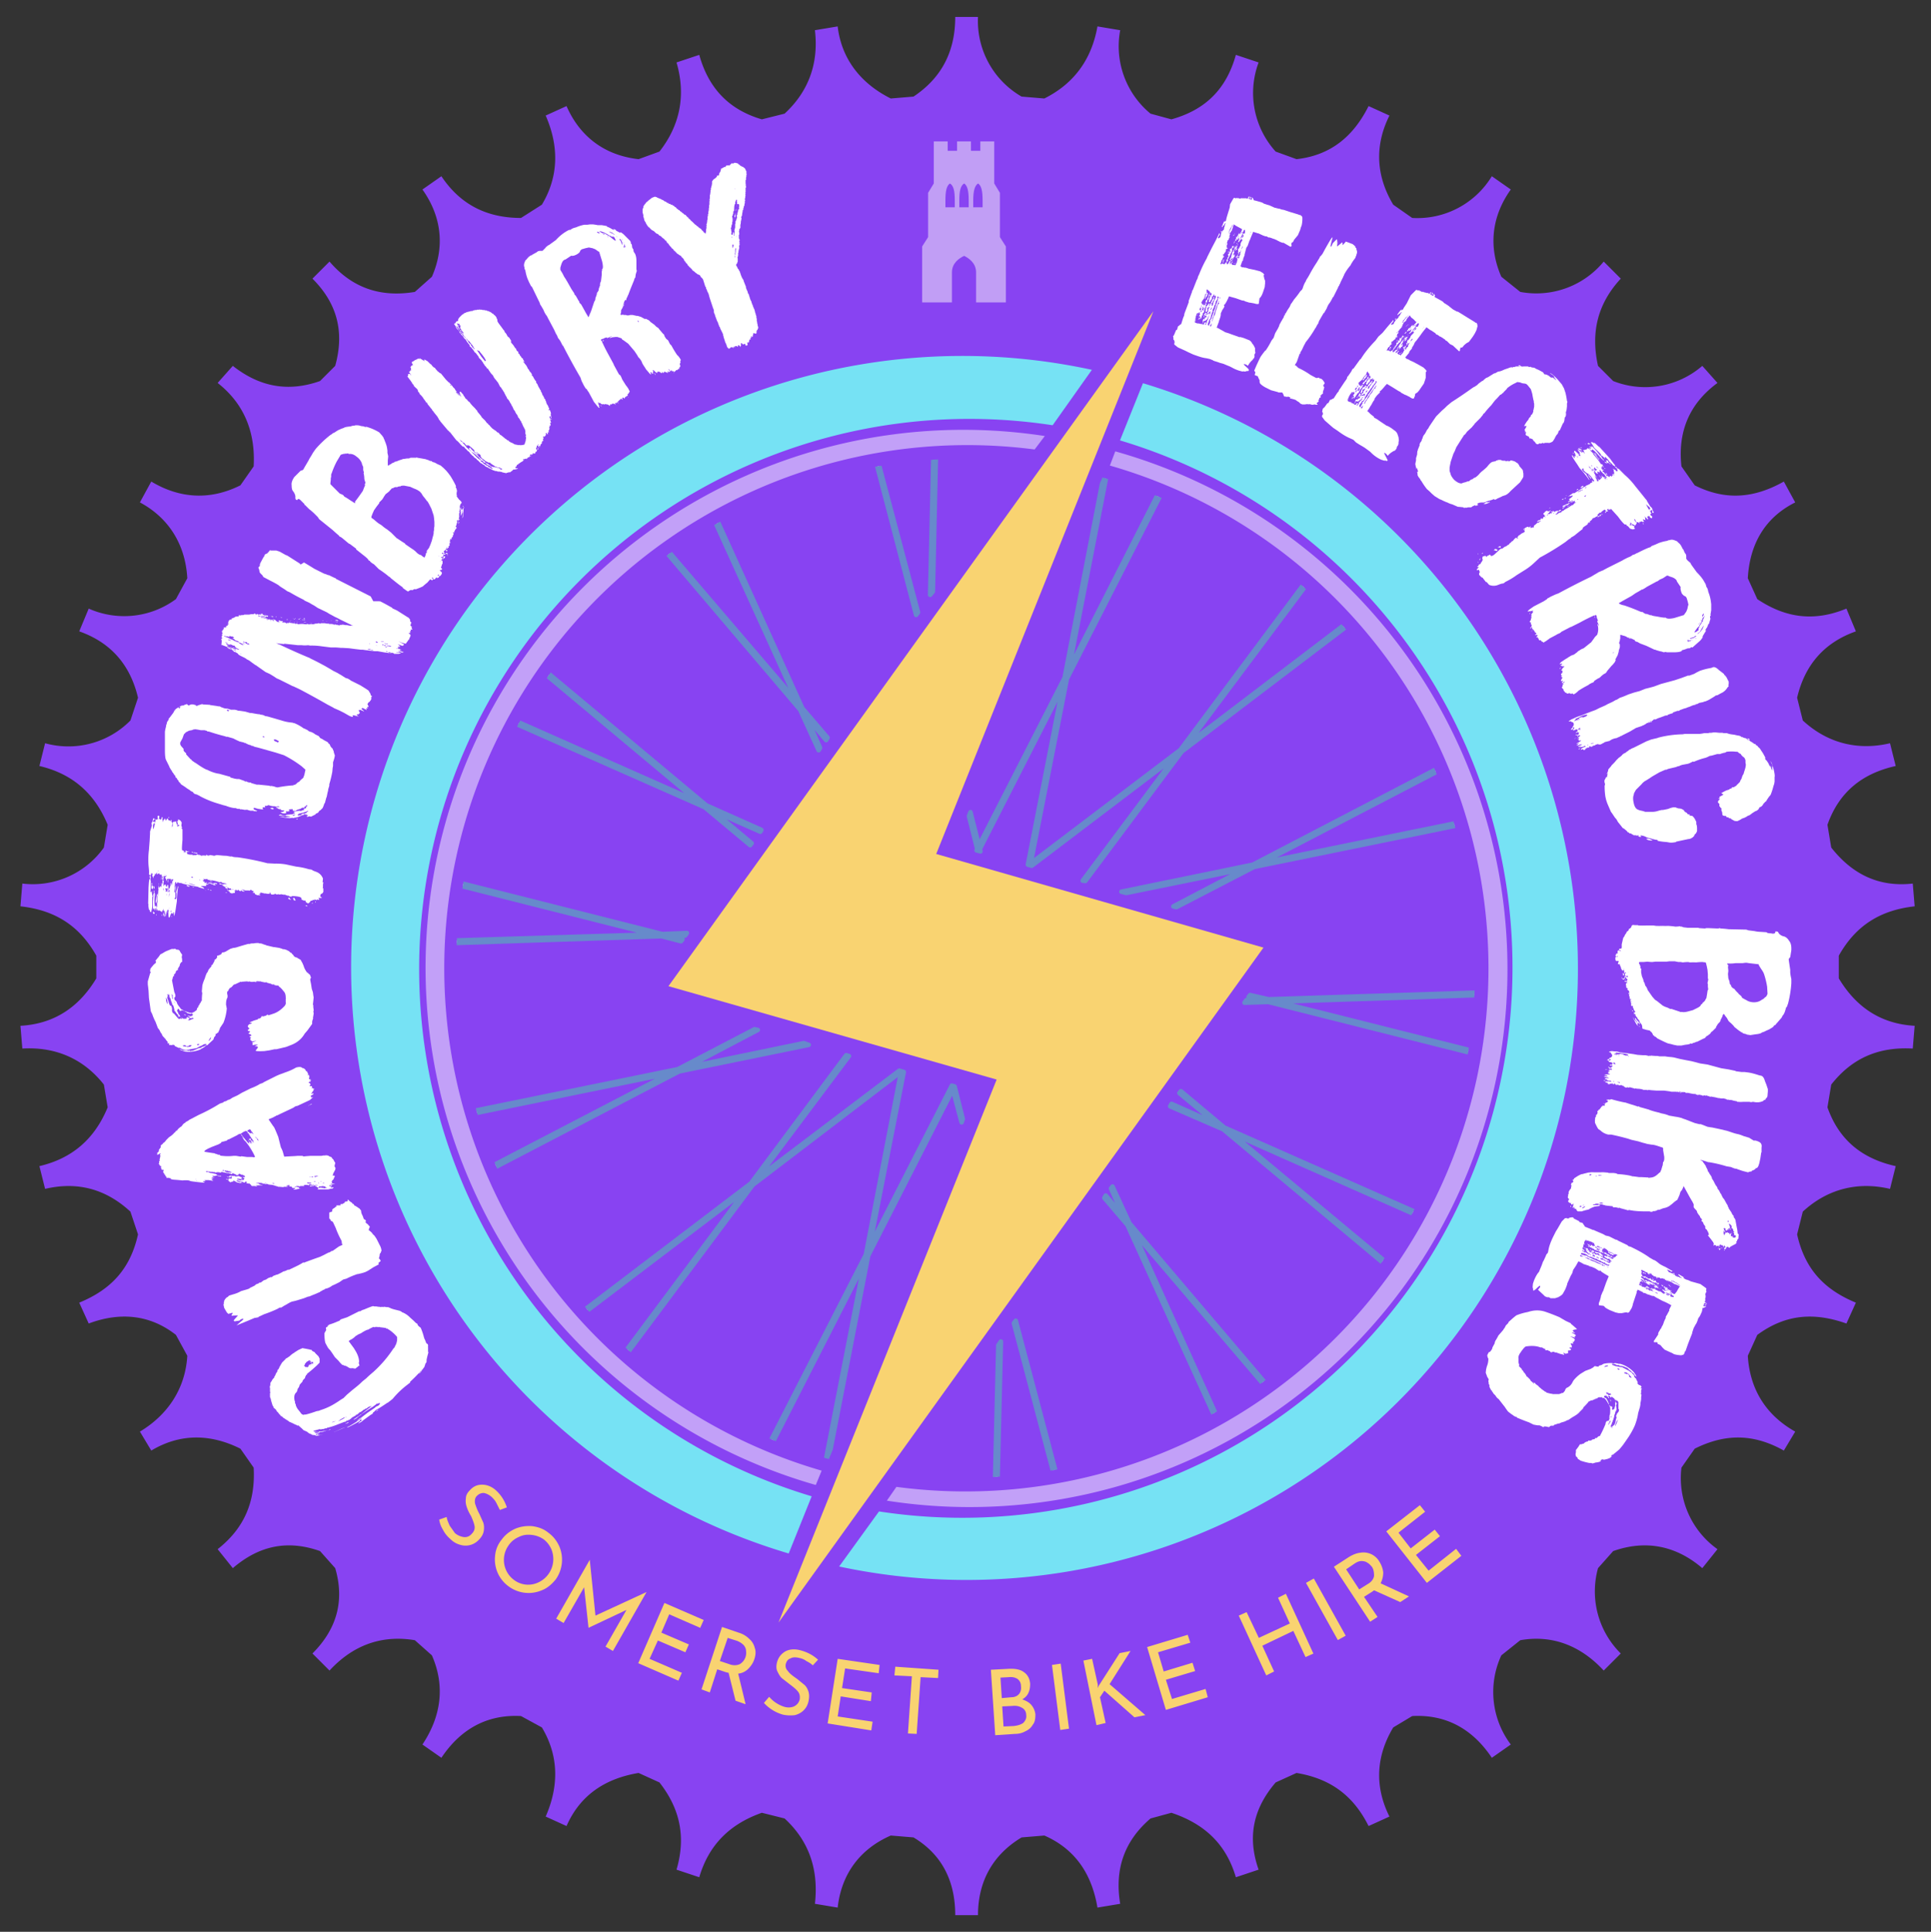 <svg viewBox="0 0 3544 3545" xmlns="http://www.w3.org/2000/svg" xml:space="preserve" style="fill-rule:evenodd;clip-rule:evenodd;stroke-linejoin:round;stroke-miterlimit:2"><rect x="0" y="0" width="3544" height="3545" fill="#333333" stroke="none"/><path style="fill:none" d="M0 0h3508v2480H0z" transform="matrix(1.01 0 0 1.429 0 1)"/><path d="M9454 1271h-12c0 18-7 32-22 42l-12 1c-16-8-26-21-28-38l-12 2c2 17-3 32-16 44l-12 3c-17-5-28-16-33-34l-12 4c5 17 2 33-9 47l-11 4c-18-2-31-12-38-28l-11 5c7 16 7 32-2 47l-11 7c-18 0-32-7-42-22l-10 7c10 14 12 30 5 46l-9 8c-18 3-33-2-45-16l-9 9c13 13 17 28 12 46l-8 8c-17 6-32 3-46-8l-8 9c14 11 20 26 19 44l-7 10c-16 8-32 7-47-2l-6 11c15 8 24 22 25 40l-6 11a46 46 0 0 1-46 5l-5 12c17 6 27 18 31 35l-4 12a46 46 0 0 1-45 12l-3 12c17 4 29 14 36 31l-2 12a46 46 0 0 1-43 19l-1 12c18 2 31 10 40 26v12c-9 15-22 24-40 25l1 12c17-1 32 5 43 19l2 12c-7 17-19 27-36 31l3 12c17-4 32 0 45 12l4 12c-4 18-14 29-31 36l5 11c16-6 32-5 46 6l6 11c-1 17-10 31-25 40l6 10c15-9 31-9 47-1l7 10c1 18-5 32-19 43l8 10c14-12 29-15 46-9l8 9c5 17 1 32-12 45l9 9c12-13 27-19 45-16l9 8c7 16 5 32-5 47l10 7c10-15 24-23 42-22l11 6c9 15 9 31 2 47l11 5c7-16 20-25 38-28l11 5c11 14 14 29 9 46l12 4c5-17 16-28 33-34l12 3c13 12 18 27 16 45l12 2c2-18 12-31 28-38l12 1c15 9 22 23 22 41h12c0-18 8-32 23-41l12-1c16 7 25 20 28 38l12-2c-3-18 2-33 16-45l11-3c18 6 29 17 34 34l12-4c-6-17-3-32 9-46l11-5c18 3 30 12 38 28l11-5c-8-16-7-32 2-47l10-6c18-1 32 7 42 22l10-7a46 46 0 0 1-5-47l10-8c17-3 32 3 44 16l9-9a46 46 0 0 1-12-45l8-9c17-6 33-3 47 9l8-10a46 46 0 0 1-19-43l7-10c16-8 31-8 47 1l6-10c-16-9-24-23-25-40l5-11c15-11 30-12 47-6l5-11c-17-7-27-18-31-36l3-12c13-12 29-16 46-12l3-12c-18-4-30-14-36-31l2-12c11-14 25-20 43-19l1-12c-18-1-31-10-40-25v-12c9-16 22-24 40-26l-1-12c-18 2-32-5-43-19l-2-12c6-17 18-27 36-31l-3-12c-17 4-33 0-46-12l-3-12c4-17 14-29 31-35l-5-12c-17 7-32 5-47-5l-5-11c1-18 9-32 25-40l-6-11c-16 9-31 10-47 2l-7-10c-2-18 4-33 19-44l-8-9a46 46 0 0 1-47 8l-8-8c-4-18 0-33 12-46l-9-9a46 46 0 0 1-44 16l-10-8c-7-16-5-32 5-46l-10-7a46 46 0 0 1-42 22l-10-7c-9-15-10-31-2-47l-11-5c-8 16-20 26-38 28l-11-4a46 46 0 0 1-9-47l-12-4c-5 18-16 29-34 34l-11-3a46 46 0 0 1-16-44l-12-2c-3 17-12 30-28 38l-12-1a46 46 0 0 1-23-42Z" style="fill:#8843f2" transform="translate(-31105 -4392) scale(3.48)"/><path d="m14445 9990-8-16c-3-6-7-10-11-14-6-5-12-8-18-9-6 0-11 2-16 7-4 4-5 10-4 17 2 6 5 15 10 24l9 20c2 6 2 13 1 19-1 7-5 14-11 20a41 41 0 0 1-42 12c-8-2-16-6-23-13-7-6-13-13-17-21-5-8-8-16-9-24l17-6c1 7 4 13 7 20l12 17c6 5 13 8 20 9 8 1 14-2 19-8 5-5 7-11 6-17s-4-14-8-23c-5-8-8-15-10-21s-3-12-2-19c0-7 3-13 9-19 8-9 17-13 28-13s22 4 32 13c12 11 20 24 25 39l-16 6ZM14449 10058c8-11 18-19 31-25 12-5 25-7 39-6 14 2 26 6 37 15 11 8 19 18 25 31a78 78 0 0 1-8 76c-9 11-19 20-32 25a77 77 0 0 1-76-9 76 76 0 0 1-31-70c1-13 6-26 15-37Zm16 13a57 57 0 0 0 12 79 54 54 0 0 0 56 6 59 59 0 0 0 30-76c-4-9-10-17-18-23-9-6-18-9-28-10s-19 0-29 5c-9 4-17 10-23 19ZM14781 10178l-77 135-17-10 48-84-87 41v-1l-10-92-47 82-17-10 77-135v1l13 127 117-54ZM14912 10242l-8 18-71-31-18 42 63 27-8 18-63-27-19 42 74 32-8 18-92-40 60-138 90 39ZM14985 10427l-16-64-5-1-21-7-17 53-19-7 47-143 38 13c10 3 18 8 24 14 7 6 11 13 13 21 3 8 2 17-1 26s-8 16-14 22-14 10-23 11l17 70-23-8Zm-15-84c10 4 19 3 25 0a30 30 0 0 0 14-30c0-5-2-9-5-13-4-4-8-7-15-10l-22-7-18 53 21 7ZM15162 10346c-4-4-9-7-15-10-5-4-11-6-16-7-8-2-15-2-20 1-6 2-9 6-11 13-1 6 0 11 5 16 4 6 11 11 21 18l16 13c5 4 8 10 10 16 2 7 2 14 0 23-2 8-5 14-11 20-5 5-12 9-20 11-8 1-17 1-27-1a93 93 0 0 1-44-27l12-14a75 75 0 0 0 35 23c7 2 15 2 22-1 6-3 11-8 13-16 1-7 0-13-4-18s-10-10-18-16l-18-14c-5-4-8-10-11-16s-3-13-1-21c3-11 9-19 19-25 9-5 21-6 33-3 16 4 30 11 42 22l-12 13ZM15315 10345l-2 19-77-11-7 45 68 10-2 20-69-11-7 46 80 12-3 20-100-16 23-148 96 14ZM15450 10356l-1 19-40-2-9 130-20-1 9-131-40-2 2-20 99 7ZM15642 10424c9 3 16 7 21 13s8 13 9 21c0 10-1 18-6 24-4 7-10 12-17 15-7 4-15 6-24 6l-45 3-10-150 39-2c15-1 28 1 36 7 9 6 14 15 15 27 0 8-1 15-4 21-3 7-8 11-14 15Zm-47-3 22-2c8 0 14-3 18-8 3-4 5-10 4-17 0-8-3-13-8-17-5-3-11-5-20-4l-19 1 3 47Zm27 64c9-1 16-3 22-7 5-5 8-11 7-18 0-8-4-14-10-17-7-4-14-5-23-4l-22 1 3 46 23-1ZM15730 10342l19 149-20 3-19-149 20-3ZM15815 10398l2-5 48-75 25-5-48 76 82 71-25 5-69-61-10 15 13 59-21 5-30-148 20-4 13 59v8ZM16021 10276l6 18-74 22 13 44 66-20 6 19-67 20 14 44 77-23 5 19-96 29-43-144 93-28ZM16309 10319l-18 8-28-60-71 34 27 59-18 9-63-137 18-8 28 59 71-33-27-59 18-9 63 137ZM16310 10147l73 131-18 10-73-131 18-10ZM16508 10201l-60-27-4 3-19 12 31 46-17 11-83-126 34-22c8-5 17-9 26-10a42 42 0 0 1 44 20c5 8 8 16 9 25 0 9-2 17-6 25l65 30-20 13Zm-75-41c9-5 14-12 15-19 0-8-1-15-5-21-3-3-6-7-10-9-4-3-9-4-14-4s-10 2-16 6l-19 13 30 46 19-12ZM16553 9979l12 15-61 48 28 36 55-43 12 15-55 43 29 36 63-50 12 16-79 62-93-118 77-60Z" style="fill:#f9d371;fill-rule:nonzero" transform="matrix(.801 0 0 .801 -10653 -5231)"/><g><path d="M13864 9979a3280 3280 0 0 1-42 18l1-1h1l20-9 3-1 2-1h1l14-6Zm-3-9-1 2-4 2-4 1 1-1 3-1 2-2h1l2-1Zm74-29h-1l5-4 1 1-5 3Zm-123 49v1h-1l-3 1h-1l3-2h2Zm15-23-3 1a114 114 0 0 0-6 2h-1l-1 1h1a21 21 0 0 0 6-2l4-2Zm7 1 9-5h1l7-5 3-1 2-1h-1l-4 2c-1-1-3 0-6 2l-4 2-2 1-3 3h-1l-1 2Zm32-19-2 1h1l2-1h-1Zm17 0-4 3h1l4-3h-1Zm-122-132h1l-1-2v-2h3v2l2-2-1-1h1l-1-1 1-2h-4v1h-2l1 1h-1l-1-1-1-1v-2l1 1v-1 1l2 1-1-2-2-1h-1v-1l-1-1-1 1h-1l-1 1-1 1h-2l-1 2h-2 1l-1 1-1 2-2 1v2l-1-1v1l1 1-1 1-1 1-1 1 1 1 2 1 1 2 2-1h1v1l1 1v-1h1l1-1h2l1-5 1 1v-1l2-2 1 3h1l-1-3h1l1-1 1 2v1Zm9 181v1l14 2h-1l-6 1h-5c1 2 2 3 4 2l1-1 2 1 2 1h6l4-1h-1l-8 2-8 1-5-2h-4l-3-1-3-2h-1l-4-2-5-4-9-4-5-5-7-6-1-1-1-1-2 1-3-2-3-1-8-4-9-4-2-2-10-6v-1h-1l-1-1v1l-1-1-1-1-3-3h-1v-1l-1 1-3-4-3-3-2-3-4-4-2-4-6-5-1-3-1-2-1-1-4-13-1-5-2-5v-1c1 0 1 0 0 0v-9l1-3-1-1v-11l-1-1 1-3 1-5v-4l1-1 1-2 1-1 2-4 4-5 2-1-1-1 3-5 2-5 2-3 2-3v-3l3-3 2-4v-1l2-3 1-2 3-5 1-2 1-1 9-9v-1l3-1 4-3 2-1 7-6 1-1h1l1-2h2l2-2 11-7 11-5 11 2 10 2v1l3-1 1 2 2 2 4 2 2 1 1 2 9 9 3 6v11l-6 6a387 387 0 0 1-28 24v2l-2 1-3 6v2l-2 2-3 3-1 2-1 1v2l-4 4-4 5v2l-1 2-1 3h-1l-2 4-1 4c-1 2-1 4-3 5-5 5-6 12-4 22l1 2v4l2 4c0 3 2 7 5 12l4 5a159 159 0 0 1 6 8l3 2 3 1 2-1h4l4-1a297 297 0 0 0 25-8l6-1 5-2a167 167 0 0 0 39-18l8-5a180 180 0 0 1 14-9l9-9 14-12 10-8a211 211 0 0 0 17-15l1-1 10-8a295 295 0 0 1 19-17c21-19 39-40 54-63l1-1 2-1-1-1 1-1h1v-2c3-4 5-10 6-17v-8a98 98 0 0 0-24-21h-1l-1-2-2 1-1-1-1-1a170 170 0 0 0-15-2l-2-1v1l-2-1h-1l-1 1-2-1h-6l-1 1h-1l-2-1-3 1-4 2-4 2-3 2-4 1a95 95 0 0 0-16 9l-7 3-8 5-3 3-4 3-3 2-4 2-4 3 14 19 3 5c7 11 11 22 11 32l-1 2 2 8-3 1-3 3-3 2-1 1-2 1-3-1h-3l-2-1-1 1h-1c-3 0-6-1-10-4-2-1-5-3-8-3l-4-2h-2l-6-6-4-5-10-10-8-12-5-7-3-3-3-4-6-11c-2-5-3-14-3-27l2-4 3-5-1-2v-4l1-1 2-1 1-1h1v-3l3-1v-1a182 182 0 0 0 24-9l3-1 3-2 1-2 9-3 9-3 32-16h3l5-3 6-2a376 376 0 0 1 20-8h1l2-1 4 1h5l6 1h3l2 1 1-1h1l1 1 2-1h1l2 1 1-1h3l2 1 1-1 1 1h5l5 2 4 2h2v1h3l1 1h1l8 2 8 2 1 1h1l1 1h1v1a60 60 0 0 1 23 15l9 8 2 2 4 4 3 2h1l1 3 1 2 3 3 4 3 1 2a153 153 0 0 1 8 24l1 1h-1l3 6 3 8 1 1 1 1 2 1 1 3v4h-1l1 1v13l1 1-3 11-2 9v5l-1 3-2 2a43 43 0 0 1-3 9v1l-2 2-1 1v1l-3 3c0 2-3 6-9 11 1-2 2-4 5-6l4-6a358 358 0 0 1-32 33v2l-1 1-9 7a236 236 0 0 0-37 36l-10 8h-1v1l-4 2a487 487 0 0 1-23 15l-4 2c-5 3-7 6-8 7l-2 1-1 2-1 2-5 3a968 968 0 0 0-22 16l-2 2-1 1h-1l-2 1v1h-1l-4 2v-1l4-3v-1l2-1 2-1 1-2c-1-1-2-2-3-1l-2 1v2l-1 1-2 1a414 414 0 0 1-26 14l-5 2 1-2 3-1 2-1a357 357 0 0 0 34-22l-3 1-12 8 3-3 5-4 5-3 17-13 19-13 2-2 3-2 3-1 3-2 3-4v-1c-1-1-3-1-6 1h-3l-1 1-2 2-3 2-4 3a407 407 0 0 0-23 15l-6 4-2 1-1 2-5 3-7 6c-5 3-7 4-8 3l5-3a325 325 0 0 0 31-23l12-9c0-1-2-1-4 1 0-1-1-1-4 1l-3 2-2 2h-2l-2 1v1h-1l-4 2-3 3h-1c-2 1-2 2-2 3h-1l-1-1-8 6 2-1 5-3-4 3a207 207 0 0 1-17 10l-3 3-4 3-5 2-1 1-1-1-2 2v1h-2l-3 1-3 1-13 5a193 193 0 0 1-31 10v1h-3l-6 2h-5v1h-3l-1-1-18 5c2 2 6 3 14 3l2-1 1-1 1 1h1l20-4v1l-1-1a68 68 0 0 1-9 3l-2 1-6 1-5 1v1c-4-1-8-2-12-1Zm-14-190h-1v-2h1l-1 1 1 1ZM13858 9378v-2l1-3 1 1 2 2 2 2 6 4 2 3h2l1 2 1 1 1 2h3v1l5 3 4 3 2 1v1l3 3 1 7 2 5 2 4 2 6c1 2 2 3 4 3l2 3 1 2-3 1 3 3 1 1 1 2 1-1 4 5c0-1 0-1 0 0l1 1c2 1 2 3 0 6-1 4-2 6 0 6l6 5 1 1v1l2 1 1 3c2 0 5 4 10 12l8 16c4 7 5 13 5 17h-1l-1 1 1 1-1 2c-2 1-3 4-3 8l-2 7 3 3 2 4-6 5v3l1 1-1 1h-1l-13 7-14 9-8 4a113 113 0 0 1-19 5l-1 1v-1a209 209 0 0 0-29 12l-10 3-10 7-12 6-7 3a52 52 0 0 1-10 6h-1l-1 1-8 2v1l-5 2-3 2-4 2-1 1-1 1h-1a247 247 0 0 1-19 8l-7 3-5 1-10 4-13 4a162 162 0 0 1-19 5l-5 2-7 4a91 91 0 0 1-9 5l-3 2-5 3h-4l-7 4a352 352 0 0 1-35 14l-15 7v1l-5 1-6 1-14 6-34 14 9-8c7-6 10-8 9-9v-1h-2l-5 2-3 3-13 2-2-1c-1-1 1-4 5-8l6-7h-2l-15 1c-1-1 0-2 1-4 2-2 2-3 1-4l-11 3-4-4-7-12-2-9 1-2v-5l1-1v-3l1-1c1-2 3-5 7-8h1l4-4 3-1 10-3a80 80 0 0 0 19-8l20-6 2-1 3-2 1-1h1l10-5 3-3 5-2h1l1-1h1l1-2h4a349 349 0 0 0 8-6l6-2 6-4 8-3 1 1 5-4 8-3 4-1 4-2 6-3 5-3c3 0 7-2 13-5l1 1 19-9 4-2 4-2a132 132 0 0 0 12-7h1v1a1264 1264 0 0 1 44-16l4-2a118 118 0 0 0 12-6l8-4 1 1v-1l4-2 1-1 2-1h2l17-12 9-4c1-2 0-3-1-2l-1-9a232 232 0 0 1-16-35l-7-15-2-2-4-2-1-3-3-3v-16l6-2c1 0 2-1 2-3v-3l1-1 1-1c5-3 8-5 7-6l2 1v-4h11v-2c0-1 0-2 3-2l1 1 3-2 4-2 1-3 7-1ZM13605 9197v1h1l-1-2-1-1-2-2h1l-4-4v-2l-2-1v-1h-2l-6 3 1 2 1 2 1-1 1 1 1 2v-1l2 2 1 1 1-1 1 1 1-1-2-1h1l1 1v-2l1 2 1 1h1l2 1Zm-12 11h2-1c1 1 1 2 3 2l2 1v1l-2 1 2 1v1h2l5 6v-1l-1-3 1 1 1 2-2-3-2-1h1l-2-1 1-1c0 2 1 3 3 2l-2-2-2-3-3-4-5-8-2-4-1 1-1-1v-3l-2-1-1-1-1-1-6 2a128 128 0 0 0-9 6h-3l-4 2-3 2-10 5-12 6h-2l-3 3-7 2-8 2c1 2-2 3-7 6l-18 7-9 4c-8 4-12 7-11 9a827 827 0 0 0 26 4h1l1 1 4 1 5 2h4c0 2 3 3 7 3a125 125 0 0 0 30 0h7l6 1 6 1 2-1 15 2h14l5 1 1-1h2a188 188 0 0 0-26-42c-4-3-6-7-8-12v-1l-1-1-2-2-1-2v-1l2 2 3 4 1 2 3 3 4 5 6 7 4 3-1-2-1-1v-2l1 1h1l-1-2-2-2-1-3 1 2h1v1l1 1 1 1 3 4c0 1 1 2 2 1l-1-2-1-2-1-1 3 2 2 3v-1l-2-4-3-4-3-1-1-2 2 1v-1l-1-1h1v-1l-2-1Zm-69 86-2 1 1 1h4l-1-1v-1h-2Zm10 2h-2l-3-1-1 1v1l1 1h2c1 2 3 3 8 2v1l3-1 1 1h4l-1-1-1-1-5-2h-2l-2-1h-2Zm28 23 2 1h2l2 1 1 1 4-1h6l1-3c1-1 2-1 1-2l-2-1-4-2-2 3-1 1h2l2 1-1 1-6-1-6-1-1 1-1-1 1 2Zm76 11h2l-2-1h-1l-1 1h1v-1l1 1Zm24 0-3-1-4 1 6 1 1-1Zm96-17 1-1h-4l3 1Zm1-1c2-1 2 0 3 1h4c-1-2-3-2-6-1h-1Zm12-3h-1v1h4l1 1h3l1-1h-3v-1h-5Zm2 4 1-1 1-1h-7l2 2-1 1 1-1v-1l3 1Zm-23 16h-1l2 1h9l1-1-3-1h-4l-4-1v2Zm23-4-5-1c0 2 2 2 5 1Zm15-1h-1l-1-1v2h1l2 1-2-1 1-1Zm-7 5h-1l-1 1h2l1-1h-1Zm12-1h-1l-1 1h6l-3-1h-1Zm-18 7h3l-1-1h-1a55 55 0 0 0-5 0l-1 1h5Zm6 3v2l-1 1h1l1 1 4-1 4 1h4v1h1l5-1h4l-3-1-3-1 1-1-1-1h-4l-2-1-5 1h-6Zm-329-19-1-1v1l1 1v-1Zm-6 4h4s1 0 0 0v-1l-1 1h-3Zm9 0h-4 1l1 1 2-1Zm-103-80v-1l-1-1 1-1 1-2 1-1 1-2h1v-1l1-2c-1-3 0-4 1-5l5-4-1-1c2 0 4-2 6-4l4-5 3-3 4-4 3-2a50 50 0 0 0 12-11h1l2-3 1-1h1v-1h2v-1l4-5h1c1-1 2-3 5-4a23 23 0 0 0 5-6l2-2 1-1 2-1 1-1h1l1-2 6-3 4-3 4-2 21-11a451 451 0 0 0 56-30 123 123 0 0 1 9-3l2-2 2-1c2 0 5-1 9-4l4-1 5-3 3-2 13-6 7-4a79 79 0 0 1 11-6l18-9a151 151 0 0 0 20-9l5-3 3-1 3-1 2-1 3-2 2-1 16-8 16-8 7-3 19-7a145 145 0 0 0 26-12c8-2 14-2 16 1l4 1 3 2 1 1 2 2-1 1 1 1 2 1h1l1 3 1 1 1 3 1 1h-1v1h-1v1h4v3l-1 1h2v1l-1 1 1 1-2 1 1 3h5l-3 2-3 1h5l1-1v1h-1l1 1h-1v1l-1 2h-2c-2 1-3 2-2 3l3 1 1 3 1 1-1 1-2 1c0 1 1 2 3 2h3l1 3-1 1-1 1h4v2l1-1h3v1h-1c-2 0-2 1-2 2h2l-1 2h-1v2l-3 2h1l-1 2-1 1-2 1 1 1 6-1-1 2-1 1 1 1h-2l-2 1-2 1-1 2 2 1h-1v2h3l3-1-9 8-4 2-30 14h-2l-2 1h-1l-6 4-36 17h-1v1h-1l-4 2-4 1v1a53 53 0 0 0-8 4l-12 5 13 19c2 1 6 11 13 28l7 28 3 6 2 5 4 14h2l18-1a232 232 0 0 0 16-1h13c1 1 3 2 8 1l13-1h30l5-1h4c5-1 10 0 13 3l4 1 2 2v1l1 1 2 2 1 1 3 6 1 1 1 2-2 8 1 3 2 3-1 2v3l-1 1-1 1c0 1 0 2-2 3l1 1-3 3 1 2-1 1-1 1 2 1h2-4l-1 1h6l1 3c-1 0-2 1-2 3l-2 2h2l-4 4-1 1h-1l1 1-1 2-1-2v3h2l-1 2 1 1-4 1-1 1h1l7-1h5l-4 1a78 78 0 0 1-11 4l-1 1-1 1h4l1-1v-1h3l-1 2v1h-4l1 1 3 2h2l1-1c1 0 2 0 2 2l-3 2h-4l-3 1-4 1h-26l-3-1h1l1-1h-1l3-2-5-2v-1c-1 1-1 0-1-1h-2l-2-1h1l-1-1-1-1-2 1h-1l1 1h-4l-5 1c-2 0-2-1-3-2l11-1h1c0-2-1-2-4-1h-1l-2-1h-2l-1-1h-4v1h1l1 1-2 1-5-1h-6l-4 1h3l-1 1 1 1h1-11l-4 1-2-1h-4l-6 2h1-1l1 1 3-1 5 1 4 1-3 1 5 1-1 1-1-1-1 1-2 1h-2c-4 1-7 2-9 1-1 1-2 0-2-1l5-1c-1-2-2-2-4-2h-5l1-1h1-1l-1-1h-1l1-1-6-1-2-1 1-1h2c-2-1-4-2-6-1l-1 1-2-1v2l-2 1h6l-2 1h-10l-1 1-11-1h-3l-2-1-4-1-6-2-4-1-10-1c-3-2-6-2-8-1l-2-1h-1l-1-1-1 1c-1 0-3 0-4-2l-13-1h-3v1h3l3 1h3l-2 1-1 1h3v1h2l2 1h4l-1 1h-17l-2-1 3 2h4l-3 1v1l-5-1h-8l-3-4-4-3-1-1v1l-2 1v-2l-1 1h-1l-2-1-1-1 2-1v-1h-1v-1h-1v1l-1-1-1-1v2l-2 1v1h-1l-2-1h-1l-1-1-3-1h-1l-6-1v-1l-4-1h-1v-1l-1 1-1 1 2 1 1 1 5 1v1l3-1h3v1h-1l-1 1v1h2l2 1h-1l-3-1h-5v-2l-1 1h-2l-3-1-2-1-1-1-3-1-2-2-2 2 1 1h-3l-3 1-1 1-3-1-1-1-1-1-1-1h-1v-1h2l-2-2h-3l-3-1 1-1 3 1h3v-2h8l1-1v-1l-2-1 2-1c0-2-2-2-4-2l-1 1 3 1-4 1h-1l-2-1h-4l-1-1h3a44 44 0 0 0 5 0l-1-1v-1h-1l3-1 8 1h2l2-1v2h5l1 1 1-2 1 1 2-1 2 1h2v1l3 1h7l1 1v-2h1l1 2 1-2-1-2-3-2c-2 0-3-1-3-2l-2 1-2-1-2-1-2-1h-1l-1 1-1 1v2l-1-2v2h-1l-1-1-2 1h-2l1-2-3-1-3-1-2-1h-1v-1l-1-1v2l-1 2h-2l-1-1-1-1v1h-1l-4-2c-2 1-5 0-10-1l-9-2-1 1-1 1-6-1h-4c-4 1-6 1-7-1l-1 1-5-1h-5l-2-1c-1 1-3 1-5-1l-1 1-2-1-2 1c1 2 3 2 6 1l1 1 5 2h2l6 1 2 1h3l1 1h2l1 1v2l5 1 4 1c1-1 2 0 3 1l-1 1-1-1h-3l-2-1h-2l-1-1a47 47 0 0 1-5 0l-1 1h-7l-1 1 2 1v-1 1l1 1 4 1h-9c1 2 3 3 6 4h-6v-1l-1 1 2 1c1 3 4 5 9 5h-1l-11-2-6-1h-11v1l2 1 2 1h-8v1l2 1h2v1l-1 1-11-1-9-1-8-1-7-1-6-2a64 64 0 0 0-17 0 371 371 0 0 0-23-2l-6-1-2-1-1-1v-1h-2l-2-1h-7v-3l-2-1-1-3-1-1v-1h-2v-1l1-1h1-2v-1h-1l-2-4 1-2v-1l1-2-6-1-1-4-1-2v-1c-1 0 0 0 0 0l2-1c-1-1-2-2-4-1l1-1-1-1h-1l-1-3-2-2 2-2-1-3 1-2 2-2-2-1 1-2v-2l1-1v-4l1-1v-1l-2-3c2-1 2-2 2-3v-1l-7 4h-2v-2l1-1-1-2 3-2 2-3Zm401-122 9-5c1 1-2 3-7 4l-1 1v1l-1-1Zm-138 89-1-2v-1h-2v-1l-1-1h-1l1 1v1h2-1v1l2 1v1h1Zm0 0v1l1 2 1 1 1 1h1v-1l-1-1c-1-2-2-4-3-3Zm-69 103v1-1Zm208 20h-2l-1-1v1h3ZM13412 8885c3 2 6 4 9 3h5v-3l1-1c3 0 5 1 5 2v1l1-1 1-1 1-1-3-2-2-1h-2l2-1h2l1 1h2l2 1 1-2 1 2 1-1h1l-1-1c2 0 3-2 3-4l-4-2-2 1h-1l-8-2-2-2-7-4h1l8 3 6 2h4l1 1 1-1v1h1l2-2h1l4-2v-1c4-1 6-4 6-7v-1l1-1 2-1v-2l1-2 1-2 2-2v-2l2-2 2-4 1-2h1v-3a170 170 0 0 1 1-16v-2l-1-4 1-12c0-4 2-12 7-23a99 99 0 0 1 5-14l3-4 1-3 1-2v-1l1-1h1l2-4h1l3-4-1-2 2-1h1l6-11v-3c3-1 5-3 5-4l2-2v-5l5-1 6-3 2-4 2-1h3l5-2 5-3 5-3 4-2 7-2h2l5-1a645 645 0 0 1 34-10v1l3-1 5-1h5a54 54 0 0 1 9-1h4l2 1h1c2 0 5 0 9 2l6 2h2v1l21 5h2l12 2 7 2 5 2 1-1 1 1h1l4 1 4 2 4 2 4 4h2l2 3 4 4 1 2v1h1l3 2 4 1 3 2 7 4 5 9 3 7a53 53 0 0 0 11 20l1 1-1-2v-2l2 4 4 3 3 8-2 3v4l2 10 2 13 3 9 1 8 1 6-1 10-1 9 1 2v5l1 7v3l-1 2 1 3v3l-2 12 1 1c-2 2-2 4-3 8v6l-13 18-7 8c-8 14-20 24-35 30-8 3-14 6-20 7a1122 1122 0 0 1-21 5h-5l-14 3-14 2h-2a155 155 0 0 1-17 0l-4-1 3-4 3-4v-2c0-2-3-2-8-2l5-3 4-2a142 142 0 0 0-15 2v-4l1-2-3-1 6-2 7-3-5 1-7 1-1-1-3-2-1-2 1-1-1-1v-1l1-1 1-1-1-1h-2v-2h-1l1-1 3-1 1-1v-1l-3-2-2-1c-2 0-3-1-3-2 3-1 4-3 4-5l-2-1h-3l-1-2 2-2 2-2 1-1-3-2-2-4 1-1 1-2 1-1 1-1 7-2v-1l-6-2 12-5 10-3 1-2c5 0 7-2 9-5v-1l1-1 1 1 1-1 1 1h1l3-1 4-1 2-2h1l2-1-1-1 2 2v1l4-1 6-2 3-1c10-3 21-10 31-21 2-2 3-5 3-7h1l-1-2v-11h1l-1-2v-1c0-8-2-13-6-17l-4-5-2-2-3-3-3-2-2-3h-5l-5-1-1-2c-4 1-7 0-9-2h-2l-3-1-4-1-4-2-2 1-5-1-5-1-2-1h-5l-9-1 6 3-4-1-1 1h-1l-2-1h-2c-7 1-11 0-12-1h-1l-1 1-5-1-13 1h-1l-1 1-1-1h-1l-15 7c-2 0-4 1-6 4l-4 4-4 2-4 6v2h-1l-2 2v6l1 3v6c-3 5-4 11-4 18v3l1 2v3l1 3a135 135 0 0 1-9 39l-10 15c1 1 0 2-1 4l-3 7-2 1-2 2-3 1v4l-4 5-2 6-12 11-4 4c-1 0-3 0-5 2l-3 3-5 3-4 2-1 1-2 1a80 80 0 0 1-41 5l-14-5h-1c4-1 7 0 9 2h12l4 1h2c1-1 2 0 3 1l4-1h3l7-3 9-4c4 0 7-1 8-3 5-1 9-3 12-6l1-1-1-1h-2c-3 0-6 1-8 3l-9 4-7 4-17 3h-1l-1 1-10 1-5-1-4-1-1-1h-1l-5-3h-1c-1 1-3 0-5-1a74 74 0 0 1-8-4v-2l-4-1-5 1h-1l-3-1v1l-2-1v-4l-1-1-1 1-1 1-1-2v-1l1-1-6-7c0-2-1-3-3-3 0-1-1-3-4-5l-3-5c0-2-1-3-3-5l-2-4-2-4-4-5-6-16a139 139 0 0 1-9-21l-4-8-5-36-1-19-1-9-1-8v-8l6-21 1-2 1-2-2-2 1-7 3-4 5-6 4-4h1l-1 1c2-1 3-4 3-8l-2 1v-1l1-1 4-5 5-6c3-5 5-7 7-7l5-3 5-3 7-3 10-4h7l3-1c0 2 3 3 6 3h2l4 3v1l3 5 3 4v1l-1 6 1 5v5c1 2 0 3-1 3h-1l-4 6v2l-1 3-2 3-3 5 2 1-3 2-3 2-1 2v2l-1 2-4 4v1l1 2c-3 1-4 3-4 6l-2 6 5 26 1 5 2 5 1 4v3l-1 2-2 2v1l1 4 2 3 1-1v1l3 4c0 3 3 8 9 15l1 2 1 1v1l1-1 1 1-1 1h1l1-1 1 1 3 2-1 1-1-1-3-1-1 1-1 1h-2l-1-1-1 1v-2l-1-2-1-1h-2l-1-1v4h-1l-1 1 3 5c0 2 1 4 4 7l3 6-1-1-1-1h-1l-1 1v-1l-2-2h-1v-3h-1l-2-2-5-7-1-1-1-1v-1l1-1v-1l-1 1v-2l-1-4-2-6-2-1v-2l-1-1v-1l-1-3-2-5-1-4-1-3c-1 1-2-2-2-8v-1l-1 2-1-2v-2l-1 1v3l-2-3-1 1v1h1l1 3-2 1v1h1l1 1v1l-2-1v2l3 8 2 7 1 2 1 3 2 1h1l1 1 1 2v1l-1 1h2v8c0 3 1 5 2 5v2h1l1 1v-1l1 1 6 7 5 6h1l1 2 2-1 1 1 1-1v-1h1l1 1 2 1 1-1-1-1-1-1v-1Zm48 71h-4l-2 1 1 2c4 0 5-1 5-3Zm-36 5c0-1-1-2-3-2h-1l-3 1h-1v1l1 1h2l5 1 5 1 7-1 2-2 2-1-2-1h-3l-2 1-2 1v1h-4c-2 1-3 0-3-1Zm63-14 3-4 2-5-3 2-2 4-2 3h2Zm-44-62-2 1h-2v1h-2v-1l-1 1v-1l1-1h1-1l-1 1h-1l-1 1-1 1v1h-1v2h-2v1h6v-1l9-3v-1h-2v-2Zm-68-36c0-9-2-15-5-17v2h1v6l3 8h1v1Zm20-3-1-2-1-2c0 3 1 4 2 4Zm-8-16 1 4 2 1-1-3v-1l-1-1 1-2c0-3-1-5-3-5v1l1 2v4Zm15 52h4v1h-3l-1-1Zm268-14v1l-1 1 1-1v-1Zm-245 11h-3l-1-1h-1v-2l2 1 3 2ZM13712 8564h3c1 0 2 2 1 4h2v1l1 1h1l-5 1-2-2v-1l-1-2v-2Zm-285-34 4 1 4 2-3 1-6-2 1-2Zm15 5 1-1 1 1h1l2 1h-3l-2-1Zm-45-4v20l-1-7-1-7 1-4 1-2Zm98-11-1 1-1-1h-3l-1-1v-1l1 1h2l3 1Zm-100 22v4-4Zm91-1-1 1h-1l-1-1h-1l2-1 2 1Zm-146 62v4l-4-1 1-3h-2l1-1-1-1h1l2 1 2 1Zm160-78-1 1-1-2h6l4 1v1l-1 1h-1l-1-1h-2l-2 1h-1v-2Zm-152 32v1l-1 1a263 263 0 0 1-1 19l-1-1v-2l-1-2 1-11 2-9 1 2v2Zm157-28-3 1c-3 0-5-1-7-3h-4v-1l-1-1h-5l-2-1h1l1-1h8l-1 1 2 2 1-1v-1h1v2l9 3Zm-147-19 2 1-1 2-1 3v1-7Zm-15 67h-1v-2l1-12v14Zm-4-37-1-2v-3l1-3 1 2v4l-1 2Zm366 29-3-1-3-2c0-2 1-3 2-3l2 2v1l2 1 1 2h-1Zm-328-219 1-4 1 3-1 1h-1Zm-19 159c0-1 1-2 2-1l-2 1Zm-26 27v-3l1-4v-2h-1v-1h1l-1-2h2v5l1 4 1-1 1 2-2 6h-2l-1-2v-2Zm12 20h-1l1 2v-2Zm14-29v1l-1-3h1v2Zm-7 0 1 1v-4l-1 3Zm142 17-1 1-1-1-2-1h-1l2-1 3 2Zm-109 68 2 2 1 1h-1l-1-1-1-2Zm94-68-1 1-1-1h2Zm278 49 1-2-1 1v1Zm-394 20 1-1 1 1h-2Zm383-28 1-1c3 0 4 1 4 3l-5-2Zm-379 15-1 3 1 2v-5Zm-5 12h-1l-1-2v-1h1s1 0 0 0v2l1 1Zm3-9-1 3c-1 2 0 4 1 5v-8Zm-20 5 2 1-1 2-1-3Zm22-3 1 5 1 4h-2l-1-4v-3l1-2Zm-14-242-1-4 1 4Zm-11 0-1 2-1-1-1-1-2 7v6l1 4 4-14v-3Zm60 6v3l1 4-1-4h3v-1l1-1 1 1h1l-1-3h-2l-2 1h-1Zm-50 123v-1l-2 1 1 1 1-1Zm93 17-4-2-2 2h1l2 1h1l2-1Zm91 19-1-1-1 1h2Zm-1 6 1-1-2-1v1l1 1Zm42 10-1-3-1 1-1 1h2l1 1Zm-18-3h1l-1-1-1 1h1Zm-10 0h1l2 1 1-1h-1l-2-1-1 1Zm-14-2-1-2-2 1h1l2 1Zm-71-23h-1v-1h-2l2 2 1-1Zm-96-13 1-1-1-1v2Zm2 1h4v-1l-4 1Zm2 16v-7l-3-3 3-2h-3l-1-1h5l-2-2-7 1 1 1h1v1l-1 1v4l-1 5h2v2l-1 4v7l1 2v-1c0-2 2-4 5-4v3l2 3v-1l2 1v-4l1-2v2l1-1 1 2v2l-1 8 1 2-1 2v3l1 1 1-2v-6c0-4 1-7 2-7l-1 2 1 3h1v-1l1-5 1-3v-6h1l1 3v4c2-3 2-7 3-12l3-4-3-1h-2l-1 6-1 2 1-4-1-5a94 94 0 0 0-10 0l-2 4-1 3Zm107 3-2-2h-1l-1 2 2 1c1 1 2 0 2-1Zm-51 1-4-1h-3 1l2 1h4Zm10 2-2-1-2 1 3 1c1 1 1 0 1-1Zm1 2h2l3 1 4 1h3l-12-4v2Zm-57 15h-1l-1 2 1 5 1-7Zm-2 16 1-2v-7l-1 5v4Zm-7-5 1 3v-1l1-1-2-1Zm-2-12 1 2-1 1v1l1 2 1-1 2-1 1-7h-2l-2-1-2 1 1 3Zm-6 0 1 3v-6l-1-1v4Zm14 19h1l-1-1v1Zm1 32 1-1-1-1v2Zm4 9h1l1-2-1-3v1l-1 2v2Zm-38-248c2 0 4-1 4-3l-1-6 3-2 2 2v2l-1 4v3l1-1v-2l3 3h1v-1c1 0 2-1 2-3s1-3 2-3l1 3-1 2 1 5v3l2-2-1-2 2-1 2-3v-2l2 3 1 2v2l2-2 1-3 1-3v3h2l1 2 1 2h3l1 1 1 2 1-3 1-2 1 3-1 3 2 1 1 1v5l-1 1v6c1 0 2-3 2-7v-5l1-2 7-1h1l1 1-1 2 1 2 1 2-1 1h1l2 1 1-1-2-8v-1h2v-3l1-2 3 2 3 2 3 5-1 8 1 3 1 3-2 1 3 3v28c-1 14-2 23-1 28l4 1v1l-1 1h2l1-1c0 2-1 4-2 3v1h1l1-1v1l3-1 1 1v-2l-1-1v-1l1-1h1l1 1 2 1h3l1-1 1 1-1 1-1-1-1 1v1l-1-1v1h-2l-1 2h2l-1 2 1 1 3 1 4 1h7l1 2 2-1h8v-1h-1l2-1 3 1 1 1 1-1 3 1 4 2 3-1h6l1 1 2-1 2-2 2 2 2 1v-2l1 2 1-1 3-1a94 94 0 0 1 11 2l7-2 11 1a151 151 0 0 0 15 1l6 1 5 1 2-1v1h3l2 1a75 75 0 0 0 12 1 714 714 0 0 1 80 16l20 1a165 165 0 0 1 29 2l28 6a184 184 0 0 1 34 7l7 1 5 3 5 2c10 3 17 9 21 19l-1 10h2l-1 6v7l-1 2c1 0 2 1 2 3v8l-2 3a17 17 0 0 1-5 3l-1 3v2c-1 1 0 2 1 2l1 1h1l1 2h-9v1l1 1 1 2v1h-3l-1-1c-2 0-2 1-3 2l-5-2-2 2-2-1-3 2-4 1h-1v2l-3 3-3 2-3-2-3-2-1-4h-3l-1 1v-1l-6-2-1-5c-2-2-5-3-11-4a132 132 0 0 0-13-1l-5 2-2-2v1h-1l-1-1-1-1h-3l-8-3-2 1-1-1h-4l-1-1h-1l-2 1-1-1-1 1h-2l-1-1h-1l-1 1-1-1-2 1-4-2-5 2h-5l-2-2-2-4-1 1v3h-7l-3-1h-4l-4-1-4-1h-4l1 2v2-1h-1l-2 1h-2l2 1 2 1h1c0 1-1 2-2 1h-2l-1-1-1 1-4-1-4-2-2-4h-2l-1 1-1-1v-1h1l1-2c0-1-1-2-4-2l-2-2-1-1c-2 1-3 1-3 3l-3-1h-8c-3 0-5-1-7-3-1 3 0 4 1 4h1v1h1v-1l1 2h-2c-3 0-5-1-7-3l-2 2-1-1-1 1-1-1-1-1c-1 0-2-1-1-2h-1l-1 1-1 1h-1l-2-1h-5l1 1 2 1v1l-4-2 2 3-1 1 1 1v1l-2 1-1-1v1h-2l-3 1-3-1-3-1v-1h1l-2-2-3-2-3-1v-1h1l2 1 2-1 4-1 1 1h1v-2l-1-2-2-1v2l-2-2v1l-1-1-1-1h-5l2 2 1 1v1l-4-2-3-1 1-1-2-3h2l-1-1-2 1-6-4-1-1 1-1h-4c-3 0-4-1-4-3h2l2 1 2 1h1l1-1-1 1h2l1 3 1-1-1-2h2l1 1 1-2 1 1h3c0-1 0-2-2-2l-5-1-4-1-1-1-1-1h-1l-3 1-10-3-9-2h-4c-7-1-11-2-10-4l-7 1-1-1-1 1-2-2v1l1 1 1 2v1l-1-1-1 1h-2l3 3a526 526 0 0 0 10 3l-1 1-1-1h-1v1c0 2 2 3 7 3-1 1-4 2-7 1l-1 1v1l1 1v1h-14l1 2h2l1 1 2 1 1 1 2 2h1-4l-3-1-8-2-4-2-12-2-13-3h-3l-3-1-4-1-5-1c-3-2-6-2-8-2h-1l-5-2-1 1-1 3-1-1v2-1l-1-3v-1l-2-1v2l-1 1v3l-1 8v7l-1 8 1-2h1l1 3v14l-1-2-1 1v3l2-1-1 1c2 1 4-1 4-4v-12l-1-2 1-2v-1l4-14 1 3-1 2a285 285 0 0 0-3 36l-2 13c-2 16-4 24-6 27v-11c-1 0-2 2-2 5l-2-1-1-2c-1 0-2 1-2 4l-1-1v-2l-1 4-1 3-1 4h-3l-1-15 1-1 1-2v-1l-1 1v2l-2-5c-1 0-2 3-2 8v1l-1-1 1-4c-1 1-2 2-2 5l-1 6-1 4-1-4 1-1c-2-3-2-5-2-8l-1-1-1-1v-1h-1v2l-1-3v-4l-1 2v2l-2 1v4h-1l-1-1v-1h-2v1l-1-2h-1l-1-1-2-1v2c-1 0-2-1-1-2v-1l-2 2h-1l-2-7h-1v1l1 1-1 1v5l-1-3v-3h-1v-1l-1-2v6l-1 2-1-5h-1c-1-1-2 0-2 1l1 1h-1l-1-3v-18l1-16-1-1 1-1v-2l1-1v1-9l1-1 1 3-1 1v1l1 3 1-2v6l-1 13v9l1 6v2l1 1 1-1 2-1v2l1 2-1 1c1 0 2-1 2-3v-10l1-1v-11a187 187 0 0 1 2-16v-4l1-3-1-3 1-5 1-5v7c2 0 3-1 3-4 1 0 2 0 1 1v1l1 1v1l1-3 1-4 1-3v-2l2 1v-2l-1-1 1-6-1-3v-2l1-2c0-2-1-3-3-3l1-4h-2l-1-1-2 1c-2-2-2-3-2-5l-1 1-1 2-2-3v2l-1 1-1 1h-1c1-1 0-2-1-2h1v-1l1-1v-1l-2 1-1 3v-1l-1 1h-1l-1-1v4h-1v1l-1 2-1-1-1 4v3l-3-8 1-4c0-1-1-2-3-2h-1v1l-1 4h-2l2 5-1 6v2l1 2v19l-1 11h1c2 1 3-1 3-3l1 1v1h-1a67 67 0 0 0 1 10l1 2v2h-1v26l-1 7-2 8h-2v-1l-2-1 1-2-1-1-1-1-1-1c-1-6-2-11-1-14l-1-1v-2l1-42 1-14 1-7v-2 2l2-3c0-2 0-4-2-4l1-1v-1l1-2-3-4c1-5 0-13-1-23a197 197 0 0 1 1-41l2-26 1-19v-5l5-16-1-7 3-5v-2l2-6 2 1 1 1 1 1-3 2-1 1-1 2v1l1 1c2 0 2-1 3-2v4c2-1 3-4 3-9v-1l2 2Zm31 169-1-2 1-3 1 2-1 1v2Zm1-8v4l-1-1-1-1 1-1 1-1Zm158 35-2 1-3-2h1l3 1h1Zm-93-108-2-3c2 1 3 2 3 4h-2l-2-1h3Zm319 137 3-2 2 1-5 1Zm-312-134 1-1v-1l1-1h1v2l1-1h1l2 2h-7Zm323 132-1-2 1-2 1 2-1 1v1Zm-324-133h-2l-2-1 4-2 1 1h1-3v1h2l-1 1ZM13651 8324l1-1 1-1 1 1 2-1 4 2-1 1 1 1h-5l-4-2Zm-113-261 3-3h-3l-3-1-1 2 2 1c0 1 1 2 2 1Zm-133-8h3l1-2v-2l-2 1c-1 0-2 1-2 3Zm269 89c-6-4-10-6-13-5l-1 1 2 3 5 2 4 2 2-2 1-1Zm-39-11c0-2-1-3-5-2v1l2 1h3Zm-86 2h-1 1Zm21 10-9-4-10-5-14-4h-1l-1-1-1 1-6-2a531 531 0 0 1-41-12l-6-1v-1l-7-2h-10c-10-2-16-3-17-2h-2l-5 2-6 1-5 2-1 1-3 1-1 1-2 2-3 3-4 11-6 11v5l2 4 7 8v4c0 1 2 4 7 8v3l11 12 1 1 2 1 1 2 7 5 5 3c10 7 19 13 28 17h1a106 106 0 0 0 27 10l6 1 29 8 1 2 11 3 6 1h6l14 5 1 1 1 1 2-1 5 2v1l1-1c1 1 2 2 5 1l3 1 1 1 14 4h5l30 3v1h1c2-1 6 0 11 1 5 2 9 3 12 2a324 324 0 0 1 40-5l1-2 1 1c3-1 6-3 9-7h2l1-2 1 1 1-2 1-1 4-4 5-4 3-8 3-14-10-9a311 311 0 0 0-48-30l-22-7-39-11-11-3c-5-1-9-2-11-4h-3l-2-1-1-1c-3 0-8-2-15-6h-3v-1l-9-2-1-1v1Zm178 189 4-2v-2l-6 3h-2l-1 1h-1l-2 1-9 2-3 1-2 1-1 1-1 2 2 1h1l1-1 3 1c4-4 7-6 10-5l2 1c0-2 1-3 2-2l1-1h3l-1-2Zm-38 8c2 2 5 2 8-2l-8 2Zm6-16h1l1-1-2 1Zm-51-4 2-2h8c0-1-1-2-4-2l-5 1-4-1h-4l-6-1-6-2-5 2h-5c0 3 1 4 3 4h-8c-2 2-1 3 1 5-2 1-7 0-14-1l-11-3c-2 3-1 4 2 6h2v1l5 1-2 1-1 1-3-1h-1l-2 1-1-2h-9l-7-2-1-1-1 1-3-1-1 1-12-2c-1 1-2 1-3-1h-6l-3-1-2-1h-4a93 93 0 0 1-22-6l-8-2-13-4a251 251 0 0 1-49-20l-3-2-3-1-1-1-7-2-3-2-1-2-1-1-2-1-2-1-2-1-2-2-8-5a104 104 0 0 0-10-7l-3-2-3-2-1-2h-1v-2h-2v-2h-1l-1-1-1-3v-1h-2l-1-3-2-3-2-1-2-6h-1l-1-1v-1l-1-1-2-3v-1l-2-1-1-3-2-3-1-1-1-2-3-5v-1l-9-18c-2-4-3-13-3-26v-50l1-6 2-8v-2l1-3 1-3c0-3 2-6 5-10v-2l1-2 1-1 1-1 6-8 3-4 3-5v-2h2v-1l1-2 2-1 1-1 1-1h1l1-1h1v-1h3l1-1 1-2h1l4-2h4l2-1 2-1 6-2 2 2 2 2 7-3h6l7 2v1l2 1h2v-1l13-4 2 1 18 1 3 1h1l14 2 5 1h3l3 1 1 1 3 1 3 1a24 24 0 0 0 9 2h2l10 3h10l5 1c4 2 7 2 9 2l14 2 14 4c1-1 8 1 21 3h4l1 1 7 1 3 1 4 2 6 1 21 6 17 5a118 118 0 0 0 22 5l9 1v1h3a114 114 0 0 1 25 14l3 1 2 1 6 3 1 1 1 1 4 2 4 1 2 1 4 2 4 3 6 3 4 2 2 3 2 2 1 1 3 1 3 2 5 3 6 3 1 1 2 1v1l1 2h1l2 2 1 2 1 3 4 5h1l4 9v2l2 6v1l1 1-1 6-2 7-2 6v10l-1 5-1 11a294 294 0 0 1-8 33v4l-3 10v2l-2 8-2 10-1 2-4 15h-1l-2 6-2 5-1 2-2 2-4 4c-3 1-4 3-5 5l-2 2-3 1-3 2v1l-12 6-5-1c-3 1-4 2-6 1h-1l2-2c1-1 2-2 1-3l-4 1 2-2h-8l-2 2h-3s-2 0-3 2l-3 1-1 1-1-1c-1 2-4 2-7 3l-6 1h-1l-1 1-3-1-7 1a286 286 0 0 1-28-4h10c5 2 8 2 10 1h10l-2-1c-5-2-13-2-24-3h-5c0-2 1-2 2-2l3-1c2 2 6 3 12 3l2-1 1-1 11-1h4l7-3c1-1 0-2-1-2s-2-1-1-2l8-2 7-1 3 1 3-1 2-1 5-1-2-2 3-2c3 0 4-1 4-3v-2l2-1c1-1 2-1 1-2-3-1-4 0-4 2-2 0-4 2-5 5-2-2-6-1-9 2l-4 1-3 1h-1l-3 2-2 1-2 1-3-1h-3v-4h-5l-6 1c0 1 1 2 3 2-1 2-3 3-6 3h-5l2 4c-5 2-10 2-16-2l5-1c2 0 4-1 5-3l-1-1h-5l-3-1-1-3c-2 2-4 1-7-1s-5-3-6-2Zm56 31c0-2 2-2 3-2l-1 3-1-1h-1ZM13764 7826Zm-28-12h-7l1-1 3 1h3Zm11 4h-2 2Zm9 8 1-1 1 1h1-4 1Zm7 0-1 1-1-1c0-1 0-1 0 0h2Zm-32-9h1l-1 1v-1Zm-14-7h-4 4Zm23 4h3l1 1v-1c0 2-2 2-4 1v-1Zm8 11-1 1v-1h1Zm-29-11-3-1h3v1Zm25 4v1h-2l-4-1h-2l1-1h1l2 1h4Zm-3 7 1-1h3l1 1h-6l1-1v1Zm-12-8-3-1h-1l-1 1c2-2 4-2 6-2h1-1l-1 1v1Zm116 5-3-1 3 1Zm-18 1-2 1v-1h2Zm-7-3h-3 3Zm11 1h-1l-2-1h-2l-1-1c2-1 5-1 9 1h-2l-1 1Zm1 2-3 2-1-1 4-1Zm-29-1h-2l1-1 1 1Zm-9-1h-5l4-1v1h1Zm28 3v-1h1l-1 1Zm-37-7h5-5Zm34 7h-1 1Zm-15-5h-6 6Zm4 0h-1 1Zm7 1h-2l2-1v1Zm-177-17h-1v1-2l1 1Zm12 4v1h-1l1-1Zm17 3h-2c0-1 1-2 2-1v1Zm-12 0-1-1h-1l1-1h1l4 1-1 1h-3Zm4 6h4-4Zm-116 72v-1l1 1h-1Zm397-19-3-1 3 1Zm8 8h8l-2-1h-6v-1 2Zm19 6-4-2-1 2h-1v-1l-2-1-3-1 4 3h2-1 1c0 1 0 0 0 0h5Zm3 4h-10l-2-2-1 1h-1l2 3 2-2 4 1 3 1v-1l3 1 3 1h1l-1-1h2v-1h-2l-3-1Zm-9 3-1 1-1 1c2 0 4 0 5-2h-3Zm-8-6h-2v1l1 1c1 1 3 0 3-1l-2-1Zm-13-6-3-1-1-1h-2v2l1 1h3l2-1Zm-96-45h2-2Zm91 54 4 1-6-2 2 1Zm-19-6v1h2l-1-1h-1Zm-5 17h10c3 2 5 2 6 1h-1l-10-3-3 1-2 1Zm-250-77-3-1v1h3Zm-11-1 2 1h1l-1-1h-2Zm-7-2h1v-1l-2-1h-1l-1 1 3 1Zm-54 62-1-2h1-3l-2-1h-1 1v1h-1l-4-2h-1v1l1 1h3v1h1l3 3h2l2 2h5l-3-3h-2v1l-2-2s0-1 0 0h1Zm-8 1-5-2h1v1l1 1h1l2 2v-2Zm-22-8h-2l-2-2-2-2h-2l-1-1 1-1-1-1 2 1h1v-1l-1-2-5-2-1 1-4-2-1 1v-1 2l-1 1-1-1-4-1 1 1-2-1h-2l-2-1 5 2-4-1-3-1h-1v1l5 2 8 3 1 1-2-1h-1l10 4 10 5h2l1 1h-1l2 1v-1l2 1h4l-1-1-6-3h-3l1-1Zm21 12-7-4-2-1-3-1-1 1h-1l9 5h5Zm-43-14 2 1 1 1h2l4 1-1-1c-5-2-7-3-8-2Zm8 15-7-2-1-1h-3v-1h-2l1 2-4-2 21 11 1-1h1l2 1 2 2h3l5 3h4v-1l-2 1v-1l-5-3-5-3c1 0 0 0 0 0l1-1-2-2-1-1h-3l-6-3-5-1 5 3Zm-14-8-1 1c4 2 6 2 8 1h-2l-3-1-2-1Zm4 10 1 1 1 1 11 4h2l3 2 4 1 1 1 1-1-1-1c-15-7-22-10-23-9v1Zm38 22-1-1h-1v1h2Zm46-102 4 1 1 1v-1h1l-1-1-6-2v2h1Zm138-35a183 183 0 0 0-13-6l-4-3-4-2a494 494 0 0 1-33-18l-7-3-7-5-8-5-6-4c0-1-8-6-24-14l-19-10-1-2-1-2-6-6-2-3-1-6-1-3-1-2v-2l2-2 2-2c-1-2 0-6 3-11l2-4 5-9 1-1 1-2h1l-1-1c1-3 4-4 7-5l1-1 2-2 5-6 2 1h15l9 3 16 9 3 1 2 1 33 21 1 2c1 1 4-1 10-5a1075 1075 0 0 1 28 17l18 9 8 4a71 71 0 0 1 11 4h2l2 1a287 287 0 0 0 17 8v1l93 47 7 13h17l1 1v-1l6 3a625 625 0 0 1 22 12l4 2v1h2l-1 1 13 6 30 19h1l1 2 1 1c1 0 2 3 2 7l4 4-2 1h-1l1 2 1 1-3 1 1 2 1 2 2 1 1 1v1h-2l1 2 2 4h-4l-1 1 1 3-3 1 2 4h-5l1 2 3 2 1 2-1 5-1 1-1 2v1l-1 2v1l-2 1-1 2-3 4-2 3-1 1-11-3-9-4 16 9-2 2-2 1 1 1-7-2-2-1-4-1-2-1 4 3 2 2 2 3-1-1h-5v1h-1l-1 1h1l1 1c1 0 1 0 0 0h3l4 1v-1 1h-1l-2-1-2 1h-3v1h-2v-1h-1v-2 2l-1 1 8 1 2 1 2 1h1l1 1h-4v1h-1l-1 1-2-1h-2 1v1h-3 6l7 2 5 1-2 1h-1l-2 1c-5-3-8-3-9-2h-4l-4 1h-2 9l8 2-3 1-4 1h-12l-2-2-5-1h-3v-1h1l-6-1h-1c-3-2-5-3-6-2 2 2 4 2 4 1l3 2 2 1-1-1h2l-1 1 2 1 1-1h1l3 1h-7l-14-2-17-3h-8l-7-1-9-1-9-1-7-1h-5l-17-2-15-2-17-1h-6a393 393 0 0 0-13-1h-13l-24-3a181 181 0 0 0-31-2l-6-1a69 69 0 0 1-17 0h-10l-18-2-19-2v1l-11-1a843 843 0 0 1-14-2h2l5 2 4 2h-1 2a1682 1682 0 0 0 83 37h-1a672 672 0 0 1 63 34l10 5 12 7 11 7 4 1a37 37 0 0 1 10 6l26 13 8 5 11 7c3 2 4 4 4 5l1 1 1 2 1 1v1l1 2v3h2l1 1v3h-1l-1 1c0 1 0 2 2 3l-2 1v3h-1v1l-2 2-1 2-3 1v2l-2 1v1c-1 1 0 3 2 6v2l-1 1-2-1-1 1 3 3h-3l-2 1v1l1 1 1 2-6-3-6-3-3 3 4 3 4 4-7-3-5-2-1 1-1 1-2-1 4 7-1 2h-1v1h-1l-1 1 1 1-4-1-1 1h-1l4 4 2 2h-1v-1l-12-3h-2l-2 1 1 1 1 1c-1 2-5 1-11-2l-14-8-4-2-4-2-4-2-16-7h1l-19-10a2525 2525 0 0 0-71-39l-19-9h-1l-30-15a122 122 0 0 0-13-6l-9-6-10-6-11-5-27-19h-1l-1-1-7-5-8-6-6-3-4-3a104 104 0 0 0-8-4l-4-2c-6-3-8-5-8-6l-1-1-5-3-2-1h-2l-5-5-2-1-3-1-3-1-4-2-2-1c1-1 3 0 6 1l5 3h1l1-1 10 6c1-1 0-2-3-3l-14-6-13-5-3-1h-1v-1h-2l-3-1 1-2h1v-1h-2c0-1 1-2 2-1l-1-1v-2h1s0-1 0 0h1l-2-1v-1l1-1-1-2-1-3 1-1 2-2v-1h-2v-4h1v-1h1l-1-1 2-1-3-1 3-2-2-1 2-2-2-1 1-2-1-1h-2l3-1h-1l1-1 2-1-1-2h1l1-1v-1l1 1h1l-1-2-1-1c2-2 4-2 5-1h1v-2h4l-3-1-2-1 3 1c1-1 0-1-1-2h4v-2h2v-1l-2-1h-1l2-1 1 1 1-2h-1l-1-3h1l1-2-1-1 3-3 2-2c2 1 3 1 4-1l-1-1 3-1 7-3v-1l5-1h6l-1-1-1-1 1-1h5c1 1 2 0 2-1 4 1 7 0 8-1h13l5-1h7l1-1 2-1 2 1h-1l2 2c2 0 3-1 3-2l2 1 1 1h3l2-1v1h3l-1-2h5l1 1-1 2h4l2 2 2-1v-1l1 1v1c1 1 2 0 2-1l3 1h1l-1 3-4-1v1l-5-2h-9l-1 1 2 1h9v-1l3 2c0 1-4 2-9 1h-5l1 1h5v1l1-1 2 1h5l4 1 1 1v1h3l2-1v1l1 1h6l2 2h3l-1-2h-3v-1c1-1 3 0 6 1l1 1v-1l2 3 3 1-1 1 3 1h5v-1h-3v-3h4l1 1 2 1 1-1h1l1 1h2l-3 3h8l3 2c2 1 3 0 3-1l4 1 3-1 8 1 1 1 2-1c2 1 3 2 5 1h1-2v1l5-1h-2 2l1 1v1l9-1h6a92 92 0 0 0 9 1l1-1h4l-2 1h6l3-1 5 1v-2 2l4-1 3-1h4l4-1h1l3 1h2v-1h11l5 1h5l2 1h9l-1 1h4v1h2v-1l2 1 1-1 1 1 3 1-2-1h4-1l-1 1h4l1 1 3-1v-1l3 1 1-1h5l5 1h4l5 1 5 1 3-1 3 1h1l-35-17a132 132 0 0 0-14-7l-9-5-2-1a90 90 0 0 1-10-6l-25-12-9-6-9-5-3-2Zm-58 53 2-1h2v1h-4Zm-112 54v-1 1Zm-42-15v-1 1Zm8 6h-2 2Zm152-46h5-5Zm-1-5 2-1v1h1-3Zm-15-13h-4 4Zm27 16v1h-2l2-1Zm1-7h-3v-1h3v1Zm11 8h-3 3Zm-6 0h-1l2-1 1 1h-2Zm-43-13h-1l1-1v1Zm0 2h-1v-1l1 1Zm26 10h-2v-1l2 1Zm-10-5-1-1h1l1-1h1v2h-2Zm18-5v1l-1-1h-1 2Zm2 14-1-1h3-1l-1 1Zm-35-15v-1h1l2 1h-3Zm8 0h-1 1ZM14164 7524v-1 1Zm-36 96v3-3Zm28-72h-2l1-1v-1l1 2Zm-98 181-4 2-5 2-8 3c-4-1-6 0-9 3v-1h-5l-2 1-5 3-6-4-7-5-1-2-1-1-7-5-9-7-15-12c-1-1-2-3-5-4a175 175 0 0 0-14-11 222 222 0 0 0-13-9l-8-8-5-5-5-3-5-4-1-2-2-1-2-1c0-2-3-5-9-10l-24-19v-2l-12-9-4-3-4-2-18-15-3-2-4-2-1-2a433 433 0 0 1-17-15l-36-29-4-6-11-11-8-7-4-3-11-11h-1l-1-3-4-4-3-3-4-4-3-2c-2-1-3 0-6 3l-1-1-2-1-1-3v-6c-1-5-3-9-6-13-3-3-4-9-4-15v-1c-1-6 1-13 7-22l3-3 14-14 3-1 3-1 1-1 4-7 10-17 3-6a187 187 0 0 0 9-15l7-10a271 271 0 0 1 40-38l5-3c1-2 2-2 5-3l6-4 5-3 9-4 6-2c2-2 8-3 18-4l3-1 4-1h3l3-1h3c3 0 7 0 12 2l8 1c1 1 3 2 7 1l3 1 3 1a134 134 0 0 1 28 13l8 9 1 1h-1 1v1l2 2 1 3 2 4 1 3a121 121 0 0 1 5 14l1 5 1 7v6a152 152 0 0 1 2 9v1l-1 10v14l4-1c1-2 2-2 3-2l4-3 4-2h2l1-2 5-1 5-2a67 67 0 0 1 9-3l2-1 4-1h2l6-1h6c1-1 3-2 7-2h12l2-1 1 1 6 1 6 1 11 2 2 1 4 1 4 2 4 1h2v1l4 2 4 1 7 4 9 4 8 7 7 7 5 6 3 4 3 4a285 285 0 0 1 14 25l1 3-1 1 1 1-1 1c2 1 3 4 3 7l1 2-1 2v2c-1 5 0 8 1 9h-1v2l6 8c5 4 7 7 7 8v2h-1c-3 4-5 9-3 14-1 3-2 5-1 6-2 1-2 3 0 4l-1 2-1 3 1 1-1 2 1 3-1 1v2l-1 4h2v2l-1 1-1 3v1h-1l1-5-3 2-3 1h1l2 4h-1l-1 4-1 4-2 3v1h1v1c2 1 2 2 2 3h-2v1l1 1h-1l-2 1h1l-1 1-2 4-1 2 1 1v1l-3-1-1 1v1h2l-1 1 1 1-1 1v3h-2v1l1 2-3 3-5 6v3l-1 2 1 1 1 1-2 1 1 1-1 1h-1v2h1v1h1l-2 1h1v1l-4 4h2l-2 3v-1l-2 3h-1l-1-2-1 1-1 1v1l-2 3h-1v1h-1l1-1-3 3 2 4-1 2-2 2-1 1h2v1h-2l2 1-2 2-1 1v1l-1 1v2l-1 1 2-1-1 1v2l-1 1-1 1v1l1 2 2-2v9l-1 1-2 6h1l-1 1h-1v3l1 1 2 2-1 2-2 1h-3c0 1 0 3 3 4l1 1v1l1 1c1 1 0 4-4 9h-3l-1 4-2 1v-1l-2 2h-1l-1-3-5 6h-3l-1-1c1-1 0-2-2-4h-1v3h1l2 1-3 4-3-2-2-1-2 2-6 7a242 242 0 0 0-13 11h-1Zm43-29 1-1 1-1 1-1c-2-1-3 0-4 1v2h1Zm-257-218 3 2 2 3 10 6 9 6 5 3 4 3h1v-4l3-4 6-8 5-7 7-10 3-8 3-7-1-3 1-1 1-3-2-6-1-4a69 69 0 0 0-2-16l1-1-2-7v-8l-3-7-1-4c-3-7-8-13-14-17-7-6-14-8-21-7-1-2-3-2-4-1h-4l-7 1-6 2-1 1-1 2-9 15a217 217 0 0 0-13 30l-2 5v6l-1 4v4l-1 9v3l18 18 5 5 2 2 7 3Zm263 179 1-1h-2l1 1c-1 0 0 0 0 0Zm2-12 1 3 2-2-1-1h-2c1 0 1 0 0 0Zm-6-1v-2l-1 1 1 1Zm12-8v-1l-1-1h-2v1l-1 1h-1 1l1 1h2v1-1l1-1Zm9-16h1l1-1h-2l-1 1h1Zm4-1v-3 3Zm14-43 3-1-3 1Zm4-9h-2l1 1 1-1Zm10-23-1-2v1l-1 1h2Zm-89 98v-1l1-2v-3l2-2 1-2c-1-1-1-3 1-5l2-3 2-2 4-9 4-11 2-8 2-7 1-5v-4l1-5v-5l1-5v-12l-1-10-1-7-2-6-4-12-3-6-3-6-4-7-3-3-2-3-4-5-4-5-3-5-1-2h-1l-1-2-2-2c-4-3-9-6-15-8l-11-5-16-3c-5 0-9 0-10 2h-4l-3 1-2 1h-6l-2 1-2 1-2 1h-2l-8 9-9 7-4 6-3 5a27 27 0 0 0-2 3l-4 4-3 3-1 1v2l-7 9-7 10-4 9-3 8v3l7 5a146 146 0 0 0 12 10l8 5 6 5 4 3 6 4 5 4 5 4 4 4 4 4 3 3 4 4 2 1 6 4 6 4 8 5 1 2 16 11 6 4 5 4 5 5c4 3 7 5 10 5l2 2 7 5 2-3v-1l1-1Zm89-83v-1l1 1h-1Zm-1-6 2-1 1 1-1 1-1 1v1l-1-2v-1Zm-5 8h-1l1 1v-1Zm1 3-1-1h1v1Zm6-24 1-2v2h-1Zm1 19-1 1 1-1Zm10-51-1 1v1h1l1-1-1-1Zm-45 127 3-1-1 1 1 1h1l-1 2v2h-1v-3h-3 1-2l-2 2h-1l-1 1v-1h-1v-2h3c1 0 3-1 5-4l-1 1v1Zm44-118 2-4v-3l1 3-1 3v7l-1 4v7c0 4-1 6-2 7l1-8v-5h-1v-7l1-1-1-1v1l-1 2v6l-2 6h-1v-11l-1-2h1v-2l-2 1v1l2-7 1-2v6h3v1l1-2Zm-3 3v-1 1Zm-4 2 1-1-1 3v-2Zm2 12v2-2Zm-34 101v-2 2Zm-6-5h-1v1h1v-1Zm-3 14h1v1l-1 2-1 2-1-1 1-1-1 1v1h-2v2l-1 2v-4l2-6 3 1Zm29-80v-1 1Zm-27 63 3-3-1 1 3 3-2 3-1-3-2-1Zm5 15h1l1-2-2 2Zm1-17v-2 2Zm8-27h1v1l1-2 1-2h-1l-2 3Zm4-2h-1 1Zm-4 12h-2l1-1 1 1ZM14353 7376l1-1-1 1Zm16-17 1-1h-2l-1 1h2Zm1-20 1-1h-1v1Zm-153 53h-3a188 188 0 0 0 3 2h2v1h1l2 3 2 1 2 2h1l2 2 2 1h1l2 1 1 1 1 2h2l1 1h1l1 1v1h1l2 1h2l2 1-2-3h-1v-1l-2-1-2-1-1-2h-1l-2-1-2-1-5-3-1-2-2-2h-4l-1-3-1-1-1-1h-2l-2-1-1-2h1l-1-1h-1v1l-1-2v-1l-2-1-1-2v-1h-1l-1-1-2-1-1-1-5-5h-1l-1-1-3-3 1 2-2-2v1-1l-2-1-2-1-1-2-3-3-2-2v-1l-1-2 2 1 1-1v-2l4 5 1 1 7 7 2 2 2 1 5 6h1l2 3 2 2 4 3 3 2 3 3 4 3 3 4 2 1 2 1h1l6 5h2v2l4 1h1l2 1h5l2 1h3v1h4l1 1h1v1h4l1 1c-2-1-3 0-3 1h2v1l4-1v-1l-4-2h-1v-1h-1l-1-1-2 1v-1h-4l-1-1-3-1h-1l-3-2-1-1-2-1-3-1h1v-1l-3-1v-1h-1l-2-2-1-1h-4l-2-1-1-1h-1l-2-1-1-1h-1l-3-3-3-2-3-2v-1l-1 1v-2h-1l-1-2-1-2v-3l-4-3-1-1h-1l-3-3-1-1-3-1 3 2v1l2 1 1 2h1v1h-1l2 2-4-3h-1l-1-1-2-2-1-1-1-1-3-3h1l1-1-4-4a150 150 0 0 0-13-11v2l-1-1h-1l-1-1-1 1h-1l-2-2-1-1-3-4h-2l-1-1-2-2-1-1-5-4-2-2 3 4 2 3h2l3 4 1 2h1l9 11h1l3 4 2 1 1 1 1 1 1 1 1 1 3 3 2 2 2 2h1v1l5 5 2 2 2 2 2 1v1a3641613927880 3641613927880 0 0 0 6 4l3 3Zm-70-188 5 7 5 5 2 2-4-6h-1l-1-1v-2l-3-2v-1h-1l-1-1-1-1Zm-14-17 1 1 1 1h2-1v-1l-1-1c0 1 0 0 0 0h-2Zm72-93 12 18 9 11v1l3-1c0-3-5-11-16-24l-1-2s0 1 0 0l-3-1-2-1-2-1Zm-30-32 6 8 1 2 1 2 4 4h1l1 1v2l1 2 2 1v1l1 2 2 1 1 1v1l1 1 2 1-1-2v-1h-1v-1l-1-1v-1l-1-2h-1l-1-3-2-2-7-9h-1l-3-3-1-2h-1v-1l-2-1-1-1Zm228 222v2l1 1v1l-1 2v-2l-1 1s-1 0 0 0v3l1 2-1 1v1-1h1v1l-1 1-1-1-1 2v2h1l-1 1h-1v2l1 1v2h-1v3l-2 1 1 1h-1l1 2v2h-3v2l1 1-1 2h-1v2-2l-1-1v-1l-1-2-1 1h-1v1h1l-1 1v1l1 1-1 1v1h-1l-1 2-1 1-2 1v-1l1-1-4 2 1 1h1l-1 2 1 1-1 2-1 1v1l2 2-2 1-2 1h1l-1 1-1 1 1 2-1 1-1 2-2 1v1l-1 2h1v1l-1 1-1-1h-1l-1 1v1l-1 1-1 1v-4h-2l2-2 1-1v-1l-2 1h-1l1 2h-3 1l-2 3h1v1l-1 1-1 2v2l1 1-1 2 3-1-1 2v2l-1 1c1 0 1 0 0 0l-1 1h-2v1s0 1 0 0l1 1-2 2v1l-2-1-1 1h-2l1-1c-1-1-2-1-3 1l1-1h1c-1 1-2 1-1 2l-1 2 1-1-1-1-2 2h-1v-1h-2l-2 2 1-1-1 2 1 1 1-1h1c0 1 0 1 0 0v1l-1 2-1-2-1 1h-1v3l-1-1-1 1h-2l-1 1 1 1h-2v1l-1 1-1 2v-1l1-1-1-1 1-1-1 1-1 1-1-1c1 0 1 0 0 0l-1 1h-2v1h-1l-1-1-2 1 1 2v2h-1l-1 1-1 1-2 1h-1v1h-1l-1 1h-1v1h-1l-1 1-1 1h-1l-1 1v1c-3 0-4 2-5 6h-2v1l-1 1h1v2h1v1l1-1h4v1h-1l-1 1-2 1-1-1-3 2-2-1h-1l-1 1-2 1v1l-3 2-4 3h-2v-1l-1 1h-2l-1 1h-2l-1 1h-3l-2-1v1l-1-1h-3v-1h-3l-1-1-6-1h-4l-3-1h-1v-1l-2 1-1-1h-3v-1h-3v-1h-1l-2-1h-1v-1l-3-1-4-2-4-2v-1h-2l-2-1-1-1h-1l-2-2v-1l-3-1-1-1-2-1-1-1-1-1h-1l-2-1-2-2-2-2-3-3-1-1h-1l-2-3-3-2-3-2-3-4h-1l-2-2-1-1-3-3-1-1-1-2-3-3-3-2-3-4h-1l-6-7h-2l-2-1-1-2h-1l-7-8-1-1-4-4h-1l-18-23h-2v-2l-1-1h-1l-1-2v1l-21-25-1-2-2-2-1-2c1 0 1 0 0 0l-1-2-3-5-9-11-1-2-2-2-1-1v-1h-1v-1l-1-2-2-1v-1l-9-11v-1l-1-2-1 1v-3h-3v-2l-6-8-1-2-4-5-5-5-1-3-2-2-2-3 1-1-2-1h1c-1-2-2-4-5-6l-5-5-1-1v-2l-4-4v-1l-4-6-9-12 2-3v-4h4l2 2 2 2s0-2-2-3l-1-2-1-2-2-2 3-2h-1l1-1v1l1-1v-2l2 1v-2l-1-1 1-2-2-4 3-4 4-2-3-5v-3l2-1 2-1 2-1h1v-2h2l4-2h1l2-2 6 1-2-2h1l10 6 2 1 2 1-3-4h3l1 1v-1l1 1 3 2 2 1 1 1 1 1 1 1 5 5h1l2 2v1h1v1l1 1 2 2 1 1c-1 0 0 0 0 0l2 1 2 1 1 2 7 8h1l1 1v1h2v1l1 1h1l2 1 13 16 8 8h1l2 2v1l1 1h1l1 1 1 2 4 4-1 1h1l5 5 2 4 3 3v2l1 1h1v1l1 1 1 1h1l3 4 1 1 2 1 1 3 2 2-2-2v-3l-1-1c-1-1-2-2-2-5h-1l1-1-1-1v-3h3l7 8v1l2 3 1 1 1 2 1 1v1l2 2 2 1 3 4 2 2 1 1h1l1 1v1h1v1l6 7 1 1 2 2v1l1-1v1l1 1 2 2 5 6v-1l1 2v1l1 1 1 2 1 1 6 7h-1l2 1 1 2 1 2 7 7a112 112 0 0 1 7 9l2 1 1 1 1 2v1l1-1 5 6 1 1 1 1 3 3 6 4v1h2s0 1 0 0l1 1 4 4h1l2 1 2 2 1 2 1 1 5 3 1 2 1-1 1 2v-1l1 2 2 1 2 2 3 2 2 1h-1l3 2 3 1 1 2 2 1h1l1 2h2l2 1 4 2 1 1h1v1h3l1 1h4v1h8l2 1v-1h5l1-1c2 1 3 0 4-2v-1h1v-3l1-1v-1h1l-1-1v-1h1v-3l1-6-1-2v-3l1-1-1-1v-2l-1-1v-8l-1-3-1-3h-1v-2l-1-1v-1l-2-2v-2l-1-1-1-2v-2l-1-1-1-1v-1l-1-1v-2l-2-2-2-4-2-3-2-2-1-2v-1l-1-2v-1l-2-1 1-1-2-1-1-2-1-2-1-1v-1l-1-2-2-3c-2-1-2-3-2-4l-1-1-2-5-1-1-1-1v-2l-1-1-1-2-2-3-1-2-1-2-2-3-4-4v-1l-2-4a35 35 0 0 1-4-8h-1v-2l-2-3-1-1 1-1-1 1v-1l-5-7v-1l-4-4-3-6-1-2-1-2-7-9-2-2-1-2-1-1-2-4-1-2-4-4-3-4-2-3-4-6v-1h-2l-1-1s-1 0 0 0l-1-2-6-7v-2h-2v-1l-1-2-1-2-3-4-1-2-2-1v-2h-2l-2-3h-1v-2l-1-2-7-9h-1v-1l-1-1h-1l-1-1v-1h-1l1-1-3-3-1-2-2-2-2-3-2-1-2-2v-1l-1-1 1-1-1-1v-1h-1l-1-1-2-3-2-2-1-2v-1h-1v-1h-1 1l-1-1-2-3-3-2v-1l-1-1-1-1 1-1h-2v-2l-1-1c0-1 0-1 0 0h-1l-4-5v-1l-2-1-1-1v-1l-1-2v-1h-1l-1-1h1l-2-3v-1l1 1 1 1h-1l2 3 2 1 1 1v2l2 2 2 1 2 3v1h1v1l4 3 2 3 1-1-4-4-1-1-2-4s-1 0 0 0l-1-1-3-3-2-3v-2h1v2l1 1 2 2 2 1v1h2l-1-1v-1l-1-1v-1l-4-4v-1l-1-2-3-4v-1l1-2v-3l-2-2-1-1v-1l1-1h-5v1-1l-1-1v-1l-1-1v3h1v1l-1 1 2 1 1 3v1l1 1v2h1l1 1h-1v1l2 2v1h-2v-1l-1-1v-1l-1-1-2-3-2-3v3l1 3 2 2v1l1 1-1 1-2-3h1-2l-1-2v-2h-1l-1-1 1-1-2-2-1-2-2-2 1-2h1l2-1v-2l1-1 1-1 1-1 4-1v-5l1-1 2-3 1-1 1-1 2-2 2-2 1-1 3-2c0-1 0-1 0 0l4-3h1l2-1 2-1h1l1-1h3l1-1h3v-1l1 1 1-1h1v-1l2 1 1-1 1 1 1-1 1-1h3l1-1h6v-1h6l2-1v1h6l1 1h5l3 1h3l1 1h1l2 1h2l1 1h1v1h3l1 2h1l2 2 2 1h1l2 3 2 1 5 6h-1l1 2 1 1v1l1 2v4l2 3v1l2 2 1 2 2 2 1 2 1 1 8 11 1 1h1v3l5 6 1 2a661 661 0 0 0 3 5l4 3 1 2 2 3 2 3-1 1 1 1v1l-1 1 6 7 3 4v1l1 1 1 1v1l1 1 2 1 1 4 2 3h1l1 1 2 3h-1v2h1l1 1v1h1l1 1v2l2 2 1 1v1h1v1l1 2h1l1 1 2 2v2l1 1 1 2h1v2h-2l-1-1v1l3 3 1 2 5 6v1l1 1 2 4v1l2 2 2 3 2 4 1 1h1l1 2 2 3 1 2-1 1 1 2 2 1 1 2 1 2 1 2a28 28 0 0 1 2 3h1l-1 1 4 4v3l1 2 2 2 3 7 1 2 1 1v1l1 1 2 4 2 2-1 1 1 1 3 6v1l1 2v1l3 3v1l-1 1h1l2 2-1 1 1 1 2 2 1 2v2l2 2v1l-1 1 2 2h1l-1 1c1 0 1 0 0 0v2h2l-1 1 2 2v1h1v2l1 2 2 4v3l-1-1h-1v1l1 1h3l1 3v1l1 1v1h-1 1l1 1-1 1 1 2h-1l1 1-2 2 2 1-1 1h1l1 1-3 1h-1l-2 2h2l-1 1v1l1 1h1l1 2c-1-1-1 0-2 1h3l1-2 1 1-2 2h-2v1l-1 1c1 0 1 0 0 0l2 1Zm-35 76-1 1v1c3-2 4-3 3-4l-2 2Zm5-6v2l2-2h-2Zm-42 36 2-2h-2 1l-1 2Zm37-34-1 1c2 0 2 0 1-1Zm-3 3 1-1-1 1Zm19-25 2-1-2 1Zm4-5h-1 1Zm14-29 1-1v-1l-1 2Zm1-25 1 2 1-2v-1l-1-1h-1v2Zm-210 85h-1 1Zm-3-2-2-1 2 1Zm-5-2h-2 2Zm-9-5h2v2h1l-1-1-1-2h-1v1Zm157-225 1-1h-1v1Zm-172-83-2-3h2l1 1v2h-1Zm-5-16 1 1v2l-2-2h1v-1Zm237 287Zm-1-15h-1 1Zm-2 19-2 1 1 1v-1l1-1ZM14725 7154h1l-1 1v-1Zm-130-357-1-1v-1 2h1Zm0 3 1-1-1-1v2Zm5 8-1-2h-1l1 1v1h1Zm2 5v-1l-1-1h-2l1 1 1 1h-1l1 1v1h-2v3l1 2 1-1v-4 2l2 1c1-1 0-2-1-5Zm-30-29 3 1 3 2 4 6-2-4-12-10h-1l-4-2-4-1 6 4 5 2 1 1h1v1Zm6 17-2-5-2-4c-2-2-3-3-4-2h-3l-3-2-3-1-5-3-3-2h-1l-3-2-5-2-5-2-5-1-1 1 1-1c0 1 1 2 3 2v1l6 3 6 1 8 5 3 1 6 5 6 5h1c0 1 1 2 3 2l2 1Zm-20-11-5-2-2-2-2-1 3 2 4 3 2 1v-1Zm-10-5-1-1-1-1h-3l2 1 3 1Zm-21-7 3 2 2 1 2-1h2l3 1 3 2-12-6h-2l-1 1Zm68 34v-4c1-1 0-3-2-7s-4-6-5-5l1 2-2-1 2 3 1 1-1-1v-2l3 6 2 7 1 1Zm-55 71 1-2v-2l-1-1c4-1 4-9 1-22l-8-26h-2l-1-2v1l-4-3-3-2-2-1-3-1-2-1-10-2h-1l-9 2-10 3-4 4c0 3-3 6-8 9-7 4-12 5-16 4l-15 10-3 1c-4 2-6 6-8 11l-3 10v6l6 10 4 8a198 198 0 0 0 6 9h-1l1 1 1 1 13 23 4 6 4 6-1 1 4 4 3 5 5 9 1 1 1 2v2l5 5 10 18a155 155 0 0 0 7 12l2 4 1-1 5-12h1l-1-1s1 0 0 0l1-1 4-12 5-15c2-2 3-5 3-9l3-8 1-4v-2l3-4 2-4v-3l4-11h-1l1-5 2-5 1-8 1-9v-9Zm100 135c-1-2-3-3-4-2 1 2 2 3 4 2Zm-290-96-5-10-4-9a113 113 0 0 1-6-23c-2-3-3-6-2-7-2-4-2-9 0-14l2-5 2-2 2-2c3-4 6-7 11-10h2l2-2 2-1 9-5 4-3 4-1h8l4-4 4-4 2-3h1l3-3 4-2 18-13c9-10 18-17 26-22l5-3c4-2 6-3 7-2l2-1 1-1a37 37 0 0 1 9-4l4-1a100 100 0 0 1 22-7h8l7-1h9l7 1 5 1h11l11 2h2l1 2 5 2 4 2 5 3 5 2v-1l-1-1-1-1 3 1 4 2c0 2 2 3 5 4l5 3h2l1-1 3 2 4 3 3 3 16 16v2h1v4l2 2 1 2v2l1 6 1 1v1l1 1 1 1v3l1 4 1 1 1 2 1 1c2 4 4 10 4 20v22l1 5-2 6-1 4-1 8c-2 1-2 2-2 3l-1 2v1l-9 22-5 13-1 3-2 4-2 5c-1 0-1 0 0 0l-1 1-1 4v1l-1 2-1-2c-2 2-4 5-5 10l-2 5-1 4-4 10-1 4 2-3-1 3-1 4-1 3 3 1 3-1 4 1h5l2 1h6l3-1h7l9 2h1l1 1 1-1 10 3 11 6h1v-1h1l6 3c2 1 4 2 6 5l4 3 7 5 6 6c4 2 6 4 7 6l11 13h1l1 2 1 2 1 3 4 6 5 4 2 4 2 4 1 2 4 4a282 282 0 0 0 15 25l4 4 3 4 3 5c0 3-1 4-2 5l2 2c-3 3-3 6-1 9l-1 4-2 1v4h-3l-2 3h-4v1l-1 1-2 2c-1 1-2 1-3-1h-4l-3-4v3h-1v2l-5-7-1 1 1 1 1 2h1l1 1c0 1 0 2-2 3-1 0-2 0-3-2h-1v2l1 2h-2l-5-2-3-1-1 1v2h-4v-2h-2v1l1 2h-3l-1-2-2-1-3-1-1-1v2h-1l-1-1h-1v4l-5-3-2-2-3-3h-3l1 1h1v6l-1-1-1 1h1l1 1 1 2-2-1h-3v-1l1-1h-1l-1-1-2-1v1c0 1 0 3 2 5-2 1-4-1-7-5l-7-8-3-5-4-6-3-5a39 39 0 0 0-10-16l-1-1-1-2a83 83 0 0 0-5-8l-4-6-17-20-11-8-3-2-2-1c-1-2-2-4-4-4l-9-3h-5l-9 1-3 1-3 1c-1-1 0-2 2-3l2-1h1c0-1-2-1-5 1l-7 3h-1v-2l-4 1-3 1-1 1-3 1-4 1-1 3 1 1h1v1a453 453 0 0 0 19 38l13 24v1l13 24 2 3 3 2a80 80 0 0 1 5 11l10 16 1 1 5 7 4 8v1l-1 1v1l-2 1 1 1-3 2-1 2 1 1v1l-3 2h-2v3l-1-1h-1l-1 2v2h-1l-4-3-1 2h-2l2 2v3l-2-3h-1l-4 1v2l1 1-2-1-2 1v2h-2l1 1h-2v2l2 2 1 2 1 1-6-6-1 4-2-1h-2v3l1 1 2 2-6-4h-5l-1 1v1h-2l-2-1v2l-2 2 1 2-3-3c-2-2-4-2-5-2l-4-1-3 1-4-1-2 1-3-2-4-3v2l-2-1v-1l-1-1-1 1 1 2v3l1 1 1 1-1 3h1v1l1 3c-1 1-3-1-7-6l-8-10-14-26-3-4-1-2-2-3c-1 1-2-1-4-4l-3-5-6-12-3-9a1723 1723 0 0 1-46-84v-1l-2-1-5-10-3-5-4-5-3-7v-1h-1v-2h-1l-6-13-16-30-3-6-3-4-3-5-4-9-3-5a83 83 0 0 0-5-8l-2-6-1-2-1-2-1-2-1-2-16-33-3-3Zm245 62v-2l-1 1 1 1Zm4-12 2-5-2 8-4 7c-1-2 0-3 2-4v-3l1-1 1-2Zm-5 15 1-3-1 3Zm-52 82 3-2v3h-3v-1Zm-5 173 3 3-3-1v-2Zm74-20-1-2h1v2Zm121-68 2 1-1 1-1-2Zm-50 3h1l1 1-1 1 2 1-1 1-2-3-1-1h1Zm-92 5ZM14901 6706l2 1v1l-2-2Zm-1 13v2l1-2v-4l-1 2v2Zm-2 10v2l-1 1-1 3v1l1 3c2-3 2-7 2-11h-1v1Zm5 33c0 1 0 0 0 0Zm0 3v-1 1Zm-10 51-1-1v-2l1 2v1Zm6-224h2l1 1h2l2 1 1 1v1l3 1 1 2 2 1h1l1 1 1 1h2l2 1v1l2 1v1l1-1 1 2 1 1 1 2v1c2 3 3 5 2 7v1l1 5h-1v5l-1 1 1 2h-1v6h-1v10h1l-1 1 1 1-1 1 1 3v4l-1 1v12l-1 1 1 2v1l-1 1 1 2-1 1 1 2-1 1v4l-1 2v2l1 2h-1l1 1-1 1v6h-1l1 1-1 1v3l-1 3-1 1v3l-1 1v4l-1 1-1 2v4l-1 1h1l-1 1v3h-1l1 1-1 4-1 2-1 1v1l1 1v3l-1 4v1l-1 2 1 1-1 1v5l-1 1v9l-1 1v1l-2 2v4l-1 2 1 3v5l-1 1v9l2 4v2l-1 2 1 3-1 1 1 1v2h-1l1 1v2l-1 1v1l-1 2 1 1v4l-1 2v3l-1 1v5l-1 1v5c-1 0-1 0 0 0v2l-1 1 1 1-1 1v2l-1 1 1 2v4c0-1 0 0 0 0v5l-1 1v1l-1 3-1 1h-1v4l1 2 1 1 2 5 1 1 1 1 1 2 1 2v1h1l4 12 3 7 1 1v1l2 2 1 4 2 5 4 10v3l1 2 1 3 2 4 1 3v2l1 1 1 1 5 16a51 51 0 0 0 2 4h-1 1l1 2v2l1 1v2l1 2 1 1 1 5h1v3h1v1c2 3 3 8 4 13l1 1v2l1 3 1 3v4l1 2v6l1 3v3l1 2v3l1 3 1 4-1 3-1 2v1l-2 1v1l-1 3 1 2-2 1h1c0 1 0 2-2 2h-1l-2-1h-3l-1 1v1l1 1-1 1-1 3 1 1-2 1-1 2-1-4-1 1v4h-2v5h-3v2l-1 3v3l-1-1-1 1h1-4l1 3v4l-2 1h-2c-2-1-2-3-2-5l-3 1-3 1-2-2-1-1-2-1v1l-1 2 1 2v1l-1 1v5l-1-3h-1l-1-1-1-1v-1h-3l-1 5-3-3h-1v1l-2-1-1 1h-1v5-2h-1l-1-3-1 1-1 4-1-1-1-2-2 1-2-1-2 2v1h-2v1h-1v2l-1-2-1-1h-1l-1-2h-1l-1-3-2-6-3-6v-1l-4-12v-2l-1-1v-3l-2-5-2-4-2-4-2-4-1-4v1-1h-1l-4-11v-1l-1-1v-1l-1-1-6-16 1-1h-1l-3-7 1-1h-1v-5l-2-5v-1l-1-1v-1l-8-24-2-7a36 36 0 0 0-4-10l-1-2-1-4-1-1-1-2v-3l-1-1-1-1-6-19-2-3-2-2-1-1-1-1-1-1v-1c-1-2-3-4-5-4l-4-2-2-2-2-1-4-4h-1l-2-2h-1v-1h-1v-1l-1-1-1-2-2-1-1-2h-1l-1-1-1-1-1-1-1-2-2-1-1-3-2-2-1-1-2-2v-2h-1l-1-1-2-3-1-3-1-1-1-1-1-1-1-1-1-1-1-1-1-1v-1l-1-1-3-1-1-1h-1v-1l-2-1-1-1h-1s0-1 0 0l-1-1-1-1-1-2h-1l-1-1v-1l-2-1v-1h-2v-2h-1v-1h-1v-1l-1-1-1-1h-1l-1-1v-1h-1v-1l-2-2-2-2v-1h-1l-1-2-1-1v-1l-1-1h-1v-1l-1-1h-1l-1-2-1-2-1-1v-1l-1-1-1 1-1-1v-1l-1-1-1-1-1-1-1-1v-1l-2 1v-1l-1-1-1-1-1-1-1-1-1-1-2-1-2-1-1-1v1l-1-2-1-1-1-1h-1l-4-2-2-2-3-3-3-2h-1l-1-1-2-1s0-1 0 0l-1-1-1-1-2-2-1-1v-1l-3-1-1-2-1-1-1-1-1-1v-1l-2-3-1-1v-2l-1-1-3-5-2-8-1-2v-5l-1-3v-1l-1-2v-10l1-1v-1l1-1v-4h1v-2l1-1 1-1v-1h1v-1l1-1 1-1 1-1v-1l1-1 2-1v-1h1l1-1 1-1 1-1 1-1 2-1 2-2 2-1v-1h1l1-1 8-3 3 1h1l3 2 3 1 2 1 3 1 2 1 1 1 3 1 2 1 2 2 3 1 2 1 2 2 3 1h1v1l4 2 1-1 1 1v1l3 1 1-1 1 2 2 1h1l1 1 1 1 1 1 2 1 1 1h1v1l1 1v1h1l2 1v1h1v1h1l1 1h2v2h1l1 1 1 1h1v1h2v1l1 1 1 1h1l1 1 1 1 1 1 1 1h1l1 1h2v1l1 1v1h1v1h1v1h1l1 1v1h2v2l1 1h1v1h1l1 1 1 1v1h1l1 2h1v1h1l1 1 1 1 1 1v1l1-1v1l1 1 1 1 1 1 1 1 1 1h1l2 2 1 1 1 1h1l2 2 1 1 1 1c0-1 0-1 0 0h1c0 1 1 2 3 2v1h1l2 2v1l1 1 1 1h1v1h1l1 3h1l1 1 1 1 1 1 1 1v1l1-3v-1l1-2v-6l1-4v-7l1-1-1-1v-2l1-1v-1l1-1-1-1 1-2v-3l1-4v-7l1-1v-5l1-1v-7h1v-4l1-1-1-1 1-4v-6l1-1h-1l1-1v-9l1-1-1-2 1-5v-8h1l-1-1 1-1v-1a80 80 0 0 0 1-8v-3l1-1v-5l1-1v-2l1-3v-1l1-1-1-1 1-1v-7l1-2 2-2 1-2 2-1 3-2 3-3 1-1v-2l1-1h4v-2h1v-3l1-1h-1l1-1 3-5v-2l1-2v-2l1-1h1l7-4h2l1 1v-2l2-2v-1h5l1-1c2 2 3 2 4-1l2-1 1-1v-1l3-1 2 1h1v-1h1l1-1h4Zm1 48h1l-1 1v-1Zm-1 6 1 2v1l-1-1v-2Zm0 4v1-1Zm-2 10 1 3v-2l-1-1Zm0 11 1 5-1 1v3l1 2-1 1-1 1 1 2v2l-1 2v6h-1v5l-1 1v1l-1 2 1 1h-1l1 2h-1v3l-2 4 1 2-1 2v3l-1 2v6l-1 1 1 1-1 1v9l-1 1v5l-1 1 1 1-1 1h1l-1 1v1l-1 2 1 2v2l-1 1 1 1h-1v1-6l-1-3h1l-1-1 1-1v-7l1-2v-2l-1-4 1-1-2-4-1-7 1-1 1-3-1-2 1-3h-2l2-2 1-4-1-1c0 1-1 0 0 0 0-2 1-2 2-2l2-3v-4l1-1h-1v-4l1-1 1-1v6l1 1v-1 3c1 1 1 0 1-1v-6l1-2h-1l1-2v-2l1-1c-1 0 0 0 0 0l-1-2 1-1-1-1v-5l1-2 1-5Zm-4 6v1-1Zm0 2 2 2-2 1-1-1 1-2Zm-1 4-1 2v-1l1-1Zm0 2v2-2Zm6 5Zm-6 32v1-2 1Zm4-16v3l-1 1 1 3-1 1v2l1 1-1 1v3l-2 1v6l-2 2h1v2l-1 1-1 2v2l1 3v4l1 2-2 1 1 1v2h-1v6l-1 2-1 3v4h-1c-1 3 0 5 1 8l-1 1 1 1v3l1 1-1 1-1 1 1 2v2l3-1h1v-5l1-2 2 6v5c1-1 2-2 1-4v-5l1-2-1-3v-2h1l-1-2h1v-1l1-4v-9l1-1v-6l2-4 1-4 1-1v-3l-1-3 1-2 1-2v-4l1-1 1-5v-3h2l1-2h-1v-1l1-1-1-2 1-2-1-1 1-1v-1l-1-3-2-1-3 1v-4l1-1-1-1 1-2v1l-1 1-1-1 1-1v-4h-3v3l-2 3v2l1 1-1 1v1l-1 1-1 3Zm14 6-1 1 1-1Zm2 4v1c0 1 0 2-1 1l1-1v-1Zm-5 7h1l-1 1v-1Zm2 5h1l-1 6-1 1v2l-1 1v2l-1 1v1l1 2-1 1v4-2l1-2 1 1h-1l1 3-1 1 1 1h-1v3h-1l1 1-1 1-1 3v5h-1v3l1 2-1 1v1l-2 1 1 1h1l-1 1-1 1 1 1v1l1 2-1 1v1l-1-1-2 2-1 1v-3l-1-2 1-2 1-1-1-1 1-1c-1-2 0-4 1-5l-1-4v-1l1-2v-2l1-2v-3l1-1-1-1v-2l1-1v-1h1v-7l1-1-1-2 1-2v-4l2-2v2l1-1 1-1-1-1 1-1Zm-19 62-2 1 1 3v-2l1-2Zm12-2v2l1-1-1-1Zm-11 23v1l-1 2 1 3v4l3-6v-1l-1-3h-2Zm11-2v1-1Zm-2 12h-1l-1 4v9l-1 1 1 3v3l-1 1v4l1-1v-4l1-3v-5l1-3-1-1 1-1h-1l1-2v-3l1-1-1-1Zm3 7v4l-1-1 1-1-1-2h1Zm-1 13v1-1Zm-6-98h1l-1-2v2Z" style="fill:#fff;fill-rule:nonzero" transform="translate(-8841 -4210) scale(.684)"/></g><g><path d="m16236 6863 1-2 1 1 1 1h-3s0 1 0 0Zm-3-39v1-1Zm7-22-3 5-2 1 2-3 1-1 1-2h1Zm16-3-1-2 1 1v1Zm-10 13 1-3v3h-1Zm-2-2v-3l1 1v-1h1l-1 2-1 1Zm-8-6 1-1h-1v1Zm1-18v2-2Zm-19 50 1-2v1l-1 1Zm-8 16v1c-1 0-2 1-1 3l-1 2v1c0 1 0 0 0 0l-2 1 1-3v-3l2-3 1 1Zm69-165 1-5 2 3-1 4-2-2Zm-37 127-1 3v-2l1-1Zm-3 46 2-1-1 2-1-1Zm5-16v-2l1-2c2 0 2-1 1-2l3-1-1 1-2 2 2 1a217 217 0 0 0-5 7v-2l-2-1v-1h1l1-1a286 286 0 0 0 1 2v-1Zm-10-2v1h1l-1-1Zm7-17h1-1Zm78 100-5 15c-3 8-6 13-9 15l-1 7-1 8c-2 1-6 1-12-1l-11-2h-2l-13-4v-1l-7-1-17-6-18-5-2 5c-6 13-10 19-12 18l2 4-2 4-4 6-4 9v4l-1 5-4 12v1l-3 8-3 8 3 1 9 5 9 5 1 1 10 3 8 3 20 7 1 1 1-1a80 80 0 0 1 16 5l10 4c3 2 6 5 7 8l4 5 4 8v8l1 4-2 4-1 3c1 1 1 4-1 8l-2 2-2 3c-6 5-9 10-12 15-1 0-2 0-3-2l-5-2h-3c-1 1 2 3 7 8 5 4 7 7 6 8v1c-1 2-2 2-5 1l-1 1-6 1-1-1h-2v1a93 93 0 0 1-30-11l-6-3-5-2-12-5-11-3-2-1-13-4-3-2-3-1-2-1-3-1-9-2c-10-1-21-5-35-10l-13-6-8-4-20-9-10-8c1-2 1-4-1-4 2 0 3-1 2-3l-1-4-1-1-1-1v-5l-1-4 2-2c0 1 0 0 0 0l1-2 5-12 3-2 1-4 1-4 4-3 2-2 2-1 1-1 5-16 3-7v-2l1-4 8-21 3-8v-4l2-5 5-14 2-5c0-3 1-4 2-5l11-28 1-1 1-3 1-4 3-6a325 325 0 0 1 21-44v-1l6-12 7-14 10-19 9-18 1-2v-1c2 2 2 4-1 8-2 3-3 5-2 6s2 0 3-1c3-1 4-4 4-7l1-4v-1l2-4 1 1v-3h1-1l1-1 1-1c2-1 3-3 3-7l2-5-1 1 1-3 1-1h-1l2-4c-1-1-3 1-4 5l-1 1-1-1-3 6v-1h-1v-3h1c3-9 6-14 7-15l-1 2v2l2-1 2-2 1-5 1-4 3-10 5-16 1-9 8-14 2-3h3l1 1h2l1-1c2 1 3 0 3-1l1 3 1-1 1-1c1 2 3 2 5 2l1-1 2-1-1 1h14l1 1c2 1 3-1 4-5h1v-1l1 1h2l-1 1h-1l-1 3-1-1 1 1v2c1-1 2 0 4 1l4 1 1-4-2-3 4 2c0 2 1 3 2 3v3a517 517 0 0 1 22 6l4 2 1 1 9 3 7 2 2 1 11 5 12 3h2l5 2 6 1 18 6 20 6v1-1l5 2h2l2 2c2 1 3 3 3 6a81 81 0 0 1-2 20l-2 5-2 7-6 14-5 6-5 6-3 6-3 2c-1 1-2 1-1 3l-1 1 1 2v3l-1 1-2 1-19-11c-1 1-4 0-8-2h-2c0-1-1-2-3-2l-5-3-5-2-1-1h-2l-5-2-6-2h-3l-5-3h-3l-3-1-3-1-13-6h-1l-13-4-2 5-5 12-1 3-2 4-5 14-3 4-1 3-1 4-2 8-1 3v3l-1 2-3 8v2c0 2-1 3-2 3l-5 14 4 3h3l4 1h3l9 3 15 3 15 4 8 5 2 3 1 1-2 2 1 4 1 5 2 5v7l-1 10Zm-37-148h-1l-1 2 2-1v-1Zm-23 39-2 5v3l2-5 1-2-1-1Zm0-27v2c-1 2-2 2-1 3l4-5v-2l1-4v1l-1 2c-1-1-2-1-2 1l-1 2Zm0-6-1 2-2 4c-2 4-2 6-1 6l2-4c2-1 2-3 2-4l3-6 3 1 1-3v-7c-2-1-3 0-4 3l-1 2h-1l-2 4 3-3-1 2v2l-1 1Zm-1-7-2 5-1 2-2 2 2-2 3-4v-3Zm-41 31-3 5 2-2 1-3Zm17-51-3 5v1-1l-3 5-2 3-4 10 1-1 1-2 1-1 4-8 2-5h1l2-6Zm-13 26 2-1 1-1 1-2h-1l-1 2-2 2Zm-91 234v-1 1Zm12 7c6 1 9 2 10 1l1 2 3-1v-2l1-1v-3l2 3v2-4h3v1l-1 2-3 2 1 1h1c1 0 2-1 2-3l1-2 1-1v-2l1-3v-1l1-1h1l-1-1v-2l1 2v-2h1l-1-2 2-2-3-1v2h1l-1 2-1 1-2 3-3 2-2 1h-3l-1 3-1 3-1 2 1-7h-1l1-2v-2l1-1 1-2 1 1 2-1v-3h1v1l2-1 2-3v-1l-1-1-1 1h-1v-1l-2-1-2-2 2-2 1-2 1-3v2l1 1 1-1v1l-1 2c2 1 3 0 4-1h-1v-1l1-2h1l-1-1c1 0 2 0 2-2l1-3c-1-1 0-4 3-8l-3-1v2h-1v1h-2v2l-1 2h1l1 1-2 4v1l-2 1-2-1 1-7v-1l1-1v-3l1-2 3-4h2-2l3-4-1 3h2-1v-1l1-1 1-2v1l1 1c-1 2-2 3-1 4h1l1-3 1-2 2-1-1-1 4-9h1l1-3v-3l1 1v-1l2 1-2 9h-1l-1 1 1 1-1-1-1 4c-1 0-2 1-2 3-1-1-2 0-1 1h1v2l-1 2h1v1c1 1 1 0 2-2l2-3-1-1 5-12 3-6-1-4h-2c0 1 0 2-2 2l1-4-2-1-1 3-2 2-1 1-1 3v4h-1l-1 1-3 6-1 1-2-1v-1l-1-1h1l1-4v-2l3-7v-3h1v-1 2l2-2 1-2c-2-1-2-2-1-3l-3-1v1l1 1h-2l-1-1c2-1 2-2 1-3l-1 1c0-3-1-4-3-4h-1v-2l-2-1-1-1-1 3h1l-2 2 1 1 1 1-2 4 1 1 1-3 2 1c1 1 0 2-1 2l1 1v2l-2-1v2c2 0 1 1-1 2l1 1-1 1h-1v1l-1 1-1 2-1 2-1-1 1-3 1-1v-5l2-1v-2l-1-1c-2 2-3 5-3 8l-2 5-4 5-2 4-1 1 1 1-1-1v1l-1 2 1-1h1l1 1-1 2 3 1-1-1h1l1 1-1 1 2 1h1l1 1v-1l1-1h1v-3h2c-1-1-2-2-1-3v1l1 1h1l1 1-1 2h-1v3h-1l1 1 1 1h-1v1h-1l-1 2 1 1c-1 2-2 2-3 2v-1h-2v-1h-1l-1 1h-1l-1 3-1 1h1l2 2h2v-1l-1-1 1-1 1 1-1-1-1-1 1-1 2 1c1 1 0 5-2 10h-1v1h-1v1l-1 2 2 1v1l-2-1-1 3-1 1v1l-1 4c-3 0-4 1-5 3l-2 1v1l-1-1 2-4h2l1-1v-3h-2s0 1 0 0h-1v-2l2-2-1-1 2-1-2-3 1-2h-2l-1 1v1l-2 1c1-1 0-1-2-1l-1 1-3 8v4h-2l1 1v3l-1 3 2 2h-2l-2 1 2 1c0 2 3 3 9 4l2-2-1 2Zm6-44 2-4-1-1c-1 3-2 4-1 5Zm-2 1-2 5 1 2 2 1 1-3v-1l-1-2 1 1 1-1-1-1-2-1Zm2 8v1l-1 1v2c1 1 2 0 2-1l1-2-1-1v-1l-1 1Zm11-13h-1 1Zm-2 5v-3l-1 1 1 2Zm-2 0v-3l-1 2h-3v2l1 1v-2l1 1 1-1h1Zm-5 13-1 2v1l1-3Zm27-48 1 3-1-3Zm0 3h-1l-1 2c1 0 2 0 2-2Zm44-100v-1h-1l1 1Zm-49 147 2-4-1-1v1l-2 1-1-1-1 4h-3l-1 4 2-1 2-2 1-2v1l1 2-1 3 1-2 1-1 1 1v-2h1l-2-1Zm-3 9 2-2h-1v-1 1h-2v1l1 1Zm6-18 1-2 1-4h-1l-2 4-2 1h2l1 1Zm7-31c-1 1-1 1 1 2v-2h-1Zm-19 45 1-1-2-1-2 1 1 1v1l1-1h1Zm7-27-1 3h2l-1-3Zm-11 40-1-2-1 1 1 1h1Zm5-5h1v-1l-1 1Zm5 2v-2 2Zm13-30-1 3-1 2-1 1v5l-1 1v3h-2l1 2-2 4v1l-1 5-1 3-1 1-1 1-1 1v1l-1 3-3 8 1 3h2l1 1v-4l1-1 1-2 1-2-1 1 1-5h-1l1-3 2-2 1-2 3-9 3-7v-4h1l3-8 2-7v-2h1l3-9 2-7 2-4-4-2v4l1 1-2 4-1 1-1 3h-2v2l1-1v1l-1 2-1 2h1l-1 3-3 4 1 2-2 2Zm17-28-2 7 3-6-1-1Zm-3 8v1l-1 3 1 1h-1v1l1-1 1-2h-1v-3Zm-22 58-1-1-1 2 1-1h1Zm6-10c-2 0-2 2-1 4l-1 2-1 2 1 1 1-3 1-2v-2l1-2 2-6h1l2-5 1-6 3-8 2-7 1-3v-2h2c2-2 2-3 0-5l-1 1-3 7a479 479 0 0 0-9 27v2l-2 2v3Zm-6 23 2-3v-11 5l-4 8 2 1Zm54-177-2 5h-1v1h1v4h1l2-6 1-1h1l1-1v1l1 1-2 2v-2l-1-1-1 3h1v2l1 3 4 1h3l2 1c0-1 0-2 1-1v-1l1-2 2-4 1-3h-1l2-4h1-1v-2h-2l3-6 1 1h-1v1l-1 2 2-1v3l1-3c1 0 2 0 2-2l-1-1h-2v-1l1-1 2 1 1-2c0-2 1-3 2-3l-1-1v-1l3-12-2 5c-1 1-1 3-3 3l1-1h-2l1 3-1-1-1-1v3h2c-1 1-2 2-3 1 1 0 0 0 0 0v-2l-1-1v-1l1-2v-3l-1-1 1-3h1l4-8 1-1v-5l2-5 3-4-1-4-1 1s0 1 0 0l-2-1-1 2-2 3v-1l-2 4h-2l1 1h-1v-1l-1 1 2-5 2-3v-2l-1 1v-1l1-4 1-2 1-2-2 4-2 3-1 1v2h-1l-2 1v-2l-2 1c1 2 0 3-2 4-1 0-2-1-1-3l1-1v1l1-2v-2l1-4h1v1l1-1 1-1v-2l1-1h1v-3h2l-1-1v-1l1-1v1l1-1v3l1 1 3-6 3-6-1-1 1-1-1-1-2-1-13-7-6-4-1 3-1 1h1v1h-1l-1 1 1 1-2 5-1 2c1 2 0 2-1 3l-5 8v1h1l-2 5 1 1-1 1-2 1h2l2-1-2 3v-1l-2 6-1 1v-1l-1 2h-1v3l-2 4h1l1 1-1 4-1 1v8l1-2 1 1v1l1 1h-2l-1 1-1-1-2 6 1-1v1l-1 2h-1v2l-2 2-1 1h-1 1v1l-1 1h-3l1 1 1 1 1-1h-1l-1 1 1 2-1 3 1-1 2-2v1l-1 3h-1l-1 1h1l-1 1-1 1-1 3v1l-1 1-1 1-1 1 1 1-1 2-2 5c1 1 3 1 4-1l2-1-1 2 1-1 1 1h3l2 1v-3h1l1-1h1l2-5-1-3 1-1h2l1-1h-2l1-1v-1l-1-1 1-1h1l2-5-2-2 1-3h2l1-3 1-1h-2l-1 1v-1l1-2v-1c-1 0-1 0 0 0l1 1v-1l1 1v2c2-2 2-3 1-4l1-1h-2l1-2v-2l1-1h2l2-3 1 1 1-2v1h-2v-2l2-3h1v1h-1l-1 1h1l2-1v1l2-1-1 2h-1l-2 4h-2v5l1-1v2h-1v1l-2 5-1 1-1 3v-1l-1 2h1l-1 1-3 6-1 1h1l-2 3-1 2v1l1 2v-1h-1v1l-1 3h-2v6l2 1 1-1c1-1 2-1 2-3l2-3c0-2 1-2 2-1l1-4c1 1 2 1 1 2Zm0-23 1-1-1 1Zm-4 6 1-2-1 2Zm21-44 1 1 1 1h-1 1v-3l-1 1h-1Zm3-7v1l1-1h-1Zm0 5 1-1 1-1h-1l-1-1v3Zm21 19v-1 1Zm10-25 1-3v-3 2l-1 3v1Zm-77-8-1-2 1-1c0 2 1 2 2 1l1-1-1 2h-1l1 1h-1v2l-2-1 1-1Zm5-9v-1h1l-1 1Zm26 60v1-2h1l-1 1Zm12-3v1l-1 2 1-3Zm-25 7h1v-1l-1 2-1-1h1Zm-81 169-1 1-1-1h2Zm1-2h-2l1-1h1v1Zm-7 15h1v-1l1 1h-2Zm32-59 3-3v-1l1-4h-1v-1h1l2-2h-1 1l1 1-1 1 1 1-1 1-1 2-2 5v3l-2 1-1 1v2c0 2-1 3-2 3l1 1-1 1-3-1 1-4 2-3 1 1 1-3v-2Zm-23 53v-2l1 1-1 1Zm-1 0v1-1Zm27-39h1l-1-1v1Zm105-284v-2 2Zm-113 321h-1l1-2v2Zm-5-34c0-1 1-2 2-1v1h-2Zm16-32v-1 1Zm52-118-1 2 1-2Zm-54 203v2-2Zm52-197v2l-1 1 1-3Zm17-44v-1l1-2v2l-1 1Zm-2 2-1 1-1 1v-1l2-2 1-1v2l-1 1-1-1h1Zm0 2v1-1Zm-9 22v1-1Zm-81 202 1-2 1-2 1 1-3 3Zm9-5-1-1h2l-1 1Zm-10 7 1 1-1-1c1 0 0 0 0 0Zm17 3 2-1-1 2h-1v-1Zm19-28-1 2h-1l1-1 1-1Zm-24 13v3l-1 1-1-4h2Zm72-154 1-3-1 2-1 1h1Zm12-31v1l4-5h1l-1 2-1 4-1 3h1l1 1h1l-2 1-1 1-1 1-2 2v-2l2-4c-1-1-2 0-3 2-2 2-3 4-2 5l-1 2 2-1-4 9 2 1 1-2-1-1h1v-1l1 2v-1 3h1l1-1-1 1-1 2v2l-2 1-1 2-2 4-2 3-2 2v-2l4-5-1-1v-1l-5 5-1 1c-1-1-1-2 1-5l2-4h1l-1-1 3-10-1-1 1-1 1 1 1-2v-2l2-1-1-2h2l2-6h1l1-2Zm-12 37v-1 1Zm17-32v1-1Zm0 0v-1h1v1h-1v1-1Zm-87 151 1-1v-1l-1 1v1Zm59-161 1-1-1 1Zm30 33v-1 1Zm-11-25v1h-2l1-1h1Zm0 0v-2l2-1 1-4v3l-2 3-1 1Zm-93 184-2 1 2-1ZM16459 7236c-1 1-1 2 1 3l1 2h-5l-2-1-8 1-3-1h-1l-2-1-2 1-2-1-2 1-1-1-6 1h-7l-5-2-4-4-5-3-4-3-6-2-4-1-4-1-2-1 2-2-4-1-2-1h-1l-1 1-5-1h-2c-2 0-3-2-4-6l-3-5h-10l-1-1h-1l-3-1-15-4-16-8c-7-4-12-8-14-11v-2l-1-1v-1c1-2 0-5-2-8l-3-7-4-1-4-2 2-7-2-3-1-1v-1l6-14 7-15 4-8a226 226 0 0 1 12-16v-1l1 1a196 196 0 0 0 16-27l6-8 4-12 7-12 3-6 2-6 3-5v-1l1-1 4-7 3-5 1-4 3-3-1-1 1-2h1l5-9 6-9 3-7 3-4 6-9a208 208 0 0 0 16-21l2-2 3-3 2-4a83 83 0 0 1 6-15l2-3 1-3 3-5 2-3 4-7a360 360 0 0 1 19-32l9-15h-1l4-4 4-5 7-13c12-21 18-32 20-31l-3 12c-2 8-3 12-2 13l1-1h1l2-5 2-4 9-9 2-1 1 10-1 9 2-1 12-10 1 4c0 3 0 4 1 3l7-8v-1l6 2 13 5 7 6v2l1 1v1l2 1v4l1 1v1c1 3 1 7-1 11v1l-2 5-1 3-6 8-5 8-2 4a134 134 0 0 0-16 23l-1 2-1 3-1 1v1l-5 10-2 4-2 5v1l-1 1h-1v3l-2 2-2 5-2 4-3 6-3 6-4 8h-1l-3 6-4 7-2 3-3 4-3 6-2 5-7 12h-1l-11 19-2 4-1 4-4 6a111 111 0 0 1-3 6l-1 1a280 280 0 0 1-26 38l-2 4a104 104 0 0 0-6 12l-4 8h-1v1l-2 4 1 1-2 1-1 2-7 20-5 8c1 2 2 3 2 1l7 7a207 207 0 0 1 33 19l15 8h3l4-1 2 2 4 1c4 2 7 6 10 12l-4 6 1 3 2 2-1 2v2c-2 5-3 8-2 9h-2l2 3-4 3c-2 3-4 4-5 4l2 1c1 1 0 2-1 4h-2l-1 3c0 2-1 3-2 3l1 4-5 4ZM16680 7104l3-2v1l1 2-2-1h-2Zm8-39h-1v1l1-1Zm12-19-4 4h-2l2-3h1l2-2 1 1Zm16 1v-3 3Zm-13 9 2-2-1 2h-1Zm-1-2 1-2h1l-1 1-1 1Zm-6-8h1l-1-1v1Zm5-16v1-1Zm-31 42 2-1-1 1h-1Zm-12 14v1l-2 2-1 3v1c-1 0-1 0 0 0h-2l1-2 1-4 3-2v1Zm109-142 2-5 1 4-2 4v-1l-1-2Zm-68 114-2 2h1v-2h1Zm-14 43h2l-2 2v-2Zm9-14v-2l2-1 1-2h3-1l-2 1 1 2-7 7v-2l1-1-2-2 1-1 1 1 1-2a1198 1198 0 0 0 1 3v-1Zm-10-4v1l1-1h-1Zm12-15Zm50 116-9 13c-5 8-9 12-12 13-2 1-3 3-3 7l-3 7c-2 1-6 0-11-4l-10-5-3-1-11-6v-1l-6-3-16-10-15-9-4 4c-9 11-14 16-15 15v3c1 1-1 2-3 4l-5 5-6 8-1 4-3 4-6 11-1 1-4 7-5 7 2 1 7 7 9 7v2l9 5 7 5 18 12 1 1v-1a82 82 0 0 1 15 9l8 6c3 3 5 6 6 10l2 6 1 9-1 4v4l-1 4-2 3-2 3c1 1 0 3-3 7l-2 2-3 1c-7 4-12 8-15 12-1 1-2 0-3-2l-4-4-3-1c-1 1 1 4 4 10l5 10-1 1c-1 1-3 1-5-1l-1 1-6-1-1-1h-2a93 93 0 0 1-27-18l-4-4-4-3-11-8-10-6-2-1-11-7-3-3-2-2-2-2-2-1-9-4c-9-4-19-10-31-19l-12-8-7-6-16-14-8-11c2-1 2-3 0-4 2 1 3 0 3-2v-4l-1-1-1-1 1-5 1-4 2-1v-1l2-1 8-11 3-1 2-4 2-4 4-1 3-2 2-1h1l9-14 5-6v-2l3-4 12-18 5-7 2-4c0-3 1-4 2-4l9-13 2-4c1-2 2-4 4-4l18-25h1a114 114 0 0 0 4-6l4-6a314 314 0 0 1 31-37l1-1 8-11 11-10 14-17 13-15 1-2h1c1 2 0 4-3 7l-4 5h3c4-1 6-2 6-6l3-3v-2l3-2 1-1v-1h1l-1-1h2l1-1 4-6 3-4h-1l2-2 1-1h-1l3-4c-1 0-3 1-5 4l-1 1-1-1-4 5v-1h-1l1-3c6-8 9-12 11-12l-1 1-1 2 2-1 3-2 2-4 2-3 6-9a2842 2842 0 0 1 11-22l12-12 2-2h3l1 1h6l1 3 1-1h1c1 2 2 2 4 2h3c2 2 3 2 4 1l1 1h1l3 1h4l1 2c1 1 3 0 5-4h1l1 1h1l-1 1h-1l-1 2-1-1v1l1 2 3 2 4 2 1-3v-4l2 3 2 3-1 1v3a617 617 0 0 1 20 11l4 3v1l8 5 6 4 1 1 10 8 11 6h2l5 3 5 3 16 10 18 11 4 3h2l2 3 1 6-3 11-4 8-3 5-4 6-9 12-7 4-6 5-4 5c-1 1-2 2-4 1-1 0-2 1-2 3l-1 1v4l-1 2h-2l-16-15-8-4-1-1-3-3-4-4-4-2-1-2-2-1-4-3-5-3-1-1h-2l-5-4-2-1-3-1-2-3-12-8h-1l-11-8-3 4a210 210 0 0 0-13 17l-9 12a55 55 0 0 1-5 6l-2 3a36 36 0 0 1-6 11l-1 3v1l-6 7-1 2-1 3-10 12 4 4h2l1 1 3 1 3 2 9 4 13 7 14 8 7 7 1 3v1l-2 1v15l-1 4-1 3-3 9Zm1-153-1 1-1 1h1l1-2Zm-33 33-3 4v3l3-4 2-2-1-1h-1Zm8-26-1 2c-1 1-2 1-1 2l5-4v-1l2-4v1l-2 1h-2l-1 3Zm1-6-1 1-3 4c-3 3-4 5-3 6l3-4c2-1 3-2 3-4l5-4 2 1 2-3 2-6c-2-1-3-1-5 1l-2 3-1-1-2 4 3-3-1 2-1 2-1 1Zm1-7-4 4c1 1 0 2-1 2l-2 1 3-1 3-4 1-2Zm-48 19-4 5 3-2 1-3Zm30-45-4 4v1h-1l-4 3-2 3-7 8h1l2-1 1-1 6-8 3-3 1-1 4-5Zm-19 22h2l2-1 1-1-1-1-2 2-2 1Zm-147 204 1-1-1 1Zm10 10 9 4 1 2h3l1-2 1-2 1-2v5l1-3h3l-1 1-1 2-3 1 1 1 1 1 3-3 1-2h1v-3l2-2v-1l2-1v-2l1 1 1-1h1l-1-3c1 1 2 0 3-1l-3-2v3l-1 1-2 1-3 2-2 2h-3l-3-1-2 3-1 3-2 1 3-6-1-1c1 1 1 0 1-1l1-2 1-1 1-1 2 1 1-1 1-1 1-1v-1 2l2-1 3-2v-2h-3 1l-2-2-1-2 2-3 1-1 2-3v4l2-1v1l-2 2c2 1 3 1 4-1l-1-1 2-1h1c-1-1-2-1-1-2h3c-1-1 0-2 1-4-1-1 1-3 5-7l-3-1v1h-1l-1 1h-2v2l-2 2h1l1 1-3 3v2h-2l-1-1 2-7v-1h1l1-1 1-3 1-2 4-2h2l-2-1 3-3-1 3h1v-1l1-1 2-1v3c-2 1-2 2-1 3l1 1 1-4 2-1 1-1v-1l6-8h1l2-2 1-3v1l1-1 1 2-4 8h-2v1l-2 3-3 2c-1-1-1 0-1 1h1v1l-1 1-1 2h1v2l2-2 2-2v-2l8-11 4-4 1-4-2-1c-1 1-2 2-3 1l2-3-1-1-3 2-2 1-2 1-1 3v3h-2l-1 1-4 6h-2l-1-2v-1l-1-1h1l2-3v-2l5-6 1-3h1v1l2-2 2-1c-2-1-2-2-1-3l-2-1s-1 0 0 0v1h-2l-1-1c2-1 3-1 2-2l-1-1c1-2 0-3-2-4h-1l1-1-1-1-1-2h-1l-1 2-1 2v2l-3 4 1 1 2-2h2c0 2-1 2-2 3l1 1v1l-2-1-1 1c2 2 1 2-2 3l1 1-1 1-1-1v2h-1l-1 2-2 2-1-2 1-2 2-1c0-2 0-3 2-5l1-1 1-1-1-2-5 7-2 4-6 5-3 3h-1l1 1h-2v2h1c0-1 0-1 0 0l1 1-1 2 2 1h1l-1 1 2 1 1 1 1 1v-1l1-1 1 1v-3l2 1v-3l1 2h1v1l-1 2h-1v2h-1v2l-1 1-2 1 1 1-3 2v-1h-2v-1l-1-1-1 1h-1l-2 3h-1l1 1 2 2h1s1 0 0 0v-2h2l-1-1-1-1h2l2 1-5 9h-1l-1 1h-1l-1 3h1v1l-1-1-2 2-1 2v1l-3 3c-2-1-4 0-5 2-1-1-1 0-2 1l-1 1v-2c1 0 2-1 2-3l3 1-1-1h1l1-2 1-1-1-1h-2v-2l2-1v-2h2l-1-4 1-2h-1l-1 1h-1l-2 2c1-2 0-2-2-2l-1 1-5 7-1 3h-2l1 1-1 3-2 3 2 2h-4c-1 0-1 0 0 0l2 2c-1 2 1 3 7 5l3-1-2 2Zm17-41 3-4-1-1c-2 3-3 4-2 5Zm-2 0-4 5 1 2 1 1 2-3v-2h2l-1-2-1-1Zm-1 8v2h-1v1l-1 1c1 1 2 1 3-1l1-1v-2h-2Zm14-9-1-1 1 1Zm-3 4 1-3-1 1v2Zm-2 0 1-1v-3l-2 2h-2l-1 1 1 1v-2l1 1 1 1h1Zm-8 11-1 1h-1l1 1 1-2Zm39-40-1 3 1-3Zm-1 3-2-1-1 2c1 1 2 1 3-1Zm67-86h1l-1-1-1 1h1Zm-84 130 3-3-1-1-2 1-1-1-2 3h-3l-2 3h2l3-1 1-2v1l1 2-2 3 1-2 2-1v1h1v-2h1l-2-1Zm-5 8 2-1v-1h-3v1l1 1Zm10-15 2-2 2-4h-1l-3 3-3 1h2l1 2Zm15-29v2l1-1-1-1Zm-30 39 1-1-2-1h-2l1 2v1l1-1h1Zm13-24-2 2h3l-1-2Zm-20 35-1-2-1 1 1 1h1Zm6-3h1v-1l-1 1Zm4 3 1-1v-1l-1 2Zm21-26-2 3-2 2-1 1-1 3-1 1-1 1v2h-2v3l-3 3 1 1-3 5-2 2-2 1-2 1v2l-2 2-4 6v4l2 1 1 1 1-4 1-1 1-2 2-1h-2l3-4-2-1 3-2 2-2 1-2 6-8 4-5v-2l1-1 1-1 5-7 4-6v-2h1l5-8 4-5 2-4 1-1-3-2-1 4v1l-3 3-1 1-1 3h-1l-1-1-1 2 2-1-1 2-1 1-1 1v1l-2 2-3 4-1 2-1 1Zm23-22-3 6 3-6Zm-5 6v2l-2 2v1h-1l1 1h1l1-2v-4Zm-36 51v-1l-2 1h2Zm8-8c-1 0-2 1-2 4l-1 1-2 2 1 1 3-2v-2l1-2 2-2 3-5 4-5 2-5 6-7 3-6 2-3v-1l1-1 1 1c2-1 3-3 1-5 0 1 0 1 0 0l-5 7a513 513 0 0 0-16 23v2l-2 2-2 3Zm-11 21 2-2 1-4 1-3 1-2 1-2-2 4-6 7 2 2Zm97-158-3 4h-2l1 1c-1 0-2 2-1 4h1l4-5h1l1-1h1v2l-2 2v-3l-2 2h1v2l-1 3 4 2 3 1v-1l1 1h-1l2 2 1-2v-1l2-1 3-4 1-2s-1 0 0 0l2-4h1c-1 0-1 0 0 0v-1l-2-1 4-5 1 1h-1l-1 2h1v3l2-3 2-1v-1h-1l-1-1v-1l2 1 2-2 2-2v-3l6-10-3 4-3 2v-1l-2-1 1 4-1-1-1-1v2l1 1c-1 1-1 2-2 1l-1-1 1-1-1-2v-1l2-2 1-3h-1v-1l1-2h2l5-7h1c-1-1 0-3 2-6l3-3 4-4v-4l-1 1h-1v-2l-3 2-2 2v-1l-3 4-1-1v2l-1-1c1 0 1 0 0 0h-1l3-4 3-3v-2l2-4 1-1 1-2-2 3-3 3-1 1v1h-2l-3 1c2-1 2-2 1-2l-2 1c1 1 0 2-3 2v-2l1-1 1-1 1-2 2-3h1v1l1-1c1 1 1 0 1-1l1-2h1l1-2 1-1h1v-2h1v1l2-1-1 2-1 1 1 1 4-5 5-5v-1l1-1-1-1-2-1c-1-2-5-6-11-10l-4-6-2 3h-1l1 1-1 1-1-1-1 1v1l-3 4-1 2-1 3c-5 3-7 6-7 7l-3 5 1 1-2 1-1 1h2l1-1-2 3v-1l-4 5-1 1v-1l-1 2c0-1 0-1 0 0l-1 1v1l-3 3v1l1 1-1 4h-1c0 1 0 1 0 0l-1 1-2 7 2-1c-1 0 0 0 0 0v3l-1-1v1h-1l-1-1-3 5h1l-2 2h-1l-1 1-2 2-1 1h-1v1l-1 1v-1h-2v1l1 1 1-1h-1l-1 1v2l-1 3 1-1 2-1-2 3c0 1 0 1 0 0h-1v1h-1l-1 1-2 3v1l-1 1h-1l-1 1h-1v1l-1 2-3 5h5l1-1-1 1h1l1 1 2 1 1 1h1l1-2v-1l1 1h2v-1l4-4v-3h1l1-1 1 1v-1h-1l1-1v-3h2l3-5-1-1 1-3h2l2-2 1-1-2-1-1 1v-1l2-1v-2 1h1c0-1 0 0 0 0l1 1-1 2c2-2 3-3 2-4h1l-1-1c-1 0-1 0 0 0l1-1v-3h4l2-3 1 2 2-2-1 1-2-1 1-1h-1c2-3 3-3 4-3v1h-1l-1 1h3l-1 1 3-1-2 2-1-1-2 4h-2l-1 2v3-1 2l-1-1v2l-3 4-1 1-3 2 2-1h-1l-1 1 1 1h-2l-4 6h-1v1l-2 3-1 1-1 1 1 2v-1l-1-1-1 1-1 3h-2l-1 3-1 2 2 2h1v-1l3-2 2-3h3l2-3 1 2Zm5-23h2l-1-1-1 1Zm-5 5c1 0 2 0 1-1l-1 1Zm31-37 1 1v1l1 1v-4c0 2 0 2-1 1h-1Zm5-6-1 1h1l1-1h-1Zm-2 5 1-1h1v-1l-1-1v1l-1 2Zm16 23v-1 1Zm16-22 2-2v-3 2l-2 3Zm-73-26v-2l1-1c0 2 1 2 2 1h1l-1 1-1 1v-1l1 1h-1l-1 1h-1v-1Zm8-7v-2h1l-1 2Zm10 63-1 1v1l1-2h1-1Zm12 1v1l-1 1 1-2Zm-26 0h1l-1 2v-1l-1-1h1Zm-120 144h-2 2Zm1-2h-2l1-1h1v1Zm-10 13h2-2Zm45-49 4-3h1l-1-1 2-3h-1v-1h1l2-1v-1l1 1 1 1h-2v1l1 1h-1v1l-1 1-4 5v3h-2l-2 1-1 2c-1 2-1 3-2 2v1l-1 1-3-2 3-3 2-3 1 1 1-2 1-2Zm-35 45v-1h1l-1 1Zm-2 0 1 1v-1h-1Zm36-31h2l-1-1-1 1Zm173-249v-1h1l-1 1Zm-189 283-1-1 1-1v2Zm3-34 3-1c0 1 0 2-1 1h-2Zm24-27v-1 1Zm80-102-2 2 2-2Zm-103 183-1 3 1-3Zm99-177v2h-2l2-2Zm28-38v-2l1-1v2l-1 1Zm-3 1-1 1-1 1v-1l3-2v-1 3l-1-1Zm0 2-1 1 1-1Zm-14 19v1-1Zm-130 175 2-1 2-2v2l-4 1Zm11-2c-1-1-2-1-1-2l1 1v1Zm-12 4 1 1-1-1c1 0 0 0 0 0Zm15 7h3l-1 1h-1l-1-1Zm26-22-1 1h-1l2-1Zm-26 7-1 1v1l-1 1v-4l2 1Zm108-131 2-3-2 1-1 1 1 1Zm19-28v1l5-3h1l-1 2-2 3-1 2v2h1-2l-1 2h-1l-2 2v-2l3-4c-1-1-2 0-4 2-2 1-3 3-2 4l-2 2 2-1-6 8 1 1h1l1-1-1-2h1l1-1v3-1 3l1-1v1h-1l-1 2-1 1-2 1-1 2-3 3-3 2-2 2 1-1 4-5v-2l-6 3-2 1 3-4 3-4h1l-1-1 6-8-1-1v-1h2l2-1v-2l2-1v-2l2 1 3-5h1l1-2Zm-20 34v-2 2Zm24-28-1 1 1-1Zm0 0 1-1v1l-1 1v1-2Zm-122 125 1-1v-1l-1 1v1Zm98-141v-1 1Zm20 39 1-1-1 1Zm-4-27-1 1h-1l1-1h1Zm0 0v-1l3-2 2-2-1 2-3 2-1 1Zm-137 155h-1 1ZM16919 7503l4-3-1 3-4 2-3 1-2 1h-6l-1-1h2l1-1 2-1 1-1 3-1h2l2 1Zm83-98 5 6c3 3 5 6 5 8v2l1 4v9l-2 4-7 11-25 23c-6 7-12 11-16 12l-6 2a98 98 0 0 1-13 6l-3 2-5 2-1-1v-1h-1l-3 1-2 1-7 2-7 2-4 2-4 1h-7l-6 1-2 1-2 1h-1l1 2 2 2-7 2h-1v-1h1v-1l-3 1-5 2-1 1-3 2h-9l-2 1h-7l-1 1-1-1-1-1-10-1h-3v-1l-1 1-16-7-4-1-5-2-4-2-3-1-7-3-6-3-5-2-13-8-8-7-6-6-7-6a193 193 0 0 1-15-22l-2-2-1-3-1-1c-4-5-6-8-6-11v-3l-1-2-1-2h1v2l1-1v-2h2l-1-2-1-1c1 0 0-3-3-8v6l-1-5-1-5-1-5 2-10v-6l1-3 2-7v-2a39 39 0 0 1 1-8l1-1v-3l1-1 1-3 3-7h-1l2-6 3-4 1-2 1-4h1-1l1-1 2-7h1c0-2 1-3 3-5l3-5 3-6 4-5 2-4 1-1-1 1a1598 1598 0 0 1 19-28l13-13 2-2 8-7 6-6 6-5 6-5a1234 1234 0 0 0 56-38l3-2 4-2 6-4 4-4 8-6 4-2 3-3 5-4 5-2 8-5 8-5 4-1 7-4 6-1a111 111 0 0 0 12-5l9-3 5-2 5-1 1 1h1c2-2 4-2 5-1 1-1 3-2 7-2h10-1l-3-1-3-1 1-1h5v2c2 1 5 2 9 1h11l2 1 2 1 2-1h1l4 2c5 0 8 1 10 3l9 4 11 6 3 5 6 1 6 3a68 68 0 0 0 8 6v-1l1-1 1 1 4 2 3 3h1l3 3-3-5-2-1v-1l-1-1h-1l-1-1 2 1v-1h1l-2-2-1-2-10-7c2 0 7 3 13 9l7 7 12 14 6 11 2 6 2 6a188 188 0 0 1 4 22l1 1v2l-1 2h1l-1 1v8l-1 9-1 4-1 3v1c1 6 0 11-3 13l-1 8c-1 4-2 7-4 8l-4 9-4 9-3 2-1 2v2l-1 1c0 2-1 3-4 6l-3 5a50 50 0 0 1-8 13c-6 3-9 4-11 3h-8l-4 1-1 1-1-2-3 1-3 1h-2l-1-1-3 2-4 1-1-1h-1l-1-1-1-1-1-2-2-2v-1h-2v-2h-2v-2l-1-1v-1h-2l-1-1h-1l-2-1h-3c0-1 0-3-2-5h-1v-1h-2l-1-1h-1l-1-1h-1v-1l-1-1 1-5v-3l-1 1h-1l-1 1v-2l2-1-3-3 6-11h-7l4-7 4-6 2-2 3-5v-1l6-6h-2l3-4-1 1h1c3-3 4-7 5-10l-1-1 1-1 1-5 1-5v-8l-1-4v-3l-1-3-1-5-1-5-1-6-2-7-2-6-4-5-4-5-2-2c-2-2-5-3-8-3l-6-1-2-1-3-1-7-1-2 1-2 1a102 102 0 0 0-23 14l-2 3-3 3-5 5-1 2h-1c-3 3-5 5-7 5l-2 1 3-2-1 1-9 10-5 5-4 5-3 4-3 4a200 200 0 0 0-19 22h-1l-1 1-3 5-2 2-3 4-11 11-5 5-1 2a78 78 0 0 0-6 7l-13 12-3 4-2 3-3 2-9 14-12 19-4 10-4 8-5 15-2 6-3 15v10l2 5c1 6 4 11 10 18 8 7 14 10 20 10l5-2 8-2 1-1 6-1 4-3c2-2 4-2 5-2l1-1 4-3 3-1a51 51 0 0 0 12-11 62 62 0 0 1 9-8l8-7 3-3a66 66 0 0 1 9-10l1-1 4-2 5-1 4-1 2-2c1 1 2 0 4-1a60 60 0 0 1 8 0c2 2 4 2 9 2h2l1 1h5l2-1 2 2 6-3 3 1h1l3 1 3 1 3 2 3 2 2 1 4 6v1ZM16944 7631l-3 2c-1 1-2 0-4-2l-1 1h-2l2-4h4l2 1 2 2Zm230-170-4 2-4 1 2-3 5-3 1 3Zm-14 6v2h-2l-1 1h-1v-1l2-2h2Zm35-27-7-8a269 269 0 0 1-1-3l5 5 3 3v3Zm-64 75 1-2h1l2-1 2-1v1h-1l-1 1-4 2Zm58-85-1-2-1-1 1 3h1Zm-65 63v-1l1-1h1v-1h1l-1 3h-2Zm64-146h-1l-1-1-1-1 3-2 2 3 1-2 1 2h1l-1 1h-4Zm-64 167 1-1h2l-2 1a68 68 0 0 0-6 6l-1-1v-1l1-1h1l2-2 1-1v-1l1 1Zm90-127-1-1v-1a208 208 0 0 1-12-15h1l1 2h2a1304 1304 0 0 0 12 17h-1l-1-1-1-1Zm-96 128 1-3 7-3 4-2h2l4-3 2-1-1 1v1l-1 1-2 2-3 3v-1h-3v1h1v1l-1 1v-2h-2c-3 3-6 4-8 4Zm120-87-2 1-1-2-1-3-1-1 3 2 2 3Zm-34-59h1l8 10-5-5-4-5Zm27 24 2 1 3 2 1 3-2-1c-1-2-2-2-3-2l-1-3Zm-286 229c1 1 1 0 3-1l4-1v4h-3l-1-1-2 1-1-1v-1Zm389-64 2 4-3-2 1-2Zm-95-129c1 1 0 1-1 2l1-2Zm1-38 1 3 2 3 2 1h1v1l2 1-1 1-4-3-3-2v1c-1 1-2 0-3-1l-2-6v-1l2 1 3 1Zm-23-6v-1l-1-1-1 1 2 1Zm9 31v-1c1-1 2 0 3 2h-1l-1-1h-1Zm6-5h-1v2h2l-1-2Zm-115 85v-2h1l2-1h1l-1 2-3 1Zm33-124-3-1h-2l1-1h1l2 1 1 1Zm-23 113 1-1h1v1h-2Zm-236 155v2h1v-2h-1Zm273-284 1 1h-2l1-1Zm-259 282-1 2h-4l5-2Zm266-271-2-2-1-1 1 3h2Zm-5-11 1-1 2 1 1 1h-2v-1h-2Zm4 8-1-3-4-3v1l5 5Zm11-17h-2v-1c1-1 1 0 2 1Zm-14 17-4-2-3-3 1-1c1-1 2 0 4 2l2 2v2Zm176 167 4 3-4-3Zm8-8v-2h3l-3-6-3-2-2-2-4-3 7 13 2 2Zm-47 37-2-2-4-3 3 3-1 1-1 1 1 1v1h-2v1l3 2 1-2v-2l2-1Zm-48-123v-1l1-1h-1v2Zm-80 50h4l1-4-1 1-2 1-1 1-1 1Zm-79 49h1l1-1h-1v1h-1Zm-3-5v2l2-2h-2Zm-38 21c0 1 1 2 3 2v-2h-3Zm15-10-1 1h2v-1h-1Zm8-7-1 1-2 1v1l3-1v-2Zm11-8v1h2l1-1h-3Zm68-31 1-1h1v-1h-2v2Zm79-57h-1l1 2h1l-1-2Zm-2 1-3 2v1l3-3Zm-13-10 4 4v1h5l-1 3 3-2h1l-1 1-1 1c-1 1-2 1-1 2h2l4-5v-1h-1l-1 1h-1v-2l-1-1-1-2-3-4h-1v1l-1-2-3-3-2-2-2-3c-1-1-2-2-3-1l1 1v6l-3-2-3-1v1h-1l2 4 1 2-2-2v2-1l-2-1-2-1-4-6-2-1-1-2-1-2h-1l-1-1 1 3 2 2 1 1 4 7-1-2-3-1-1 1h1l3 4 1 3 1 2 3 3v1l-3-2-3-3 6 11 1 4h3l1-2-3-5-1-2 2 3 4 3a181 181 0 0 0 7-7l-1-4-1-2Zm-80 71 3-1h1l-1-2h-3v3Zm36-36 4-2 2-2-1 1h-2l-2 1-1 2Zm-9 5h3v-2l-2 1-1 1Zm-1-1-1 1-1 1-3 1-3 2-1 1-1 1 11-5-1-2Zm31-49v-3c-2-3-3-3-4-3l4 6Zm-10-13 1 2 2 2 3 3-3-5c-1-2-2-3-3-2Zm9-2c-1-1-2-2-3-1l1 1v1l2-1Zm9 8-1-1v-1l-1-1-2-1v2l-1 2 4 5 2-1 2-1v-2l-3-1Zm5-4c-1-2-2-3-3-2l4 4 2 1-3-3Zm-24-5v1h1l-1-1Zm-22-22v1h1l-1-1Zm-9-4v3l2 1v-1l-1-1-1-2Zm197 155v4l5 4-1 4c-1 1-2 0-3-1h-2l-2-5-2-1 1 1 1 1h-4l-1 1v1c-1 1 0 2 1 3l1 3h-3l-1-3c-2 0-3-2-4-3l-1-2v3h1v6l1 1c-1 1-2 0-4-1h-1l-2-1v2l2 3 1 3-1-1h-4l-1-1h-3l-1 2-1-1h-2v3l1 2-2-2-2-2h-4l-2-2-1-1v-2l-1-2-3-2 3 7 4 3v2l-4 6h-2v-2h-2l-2-1-1-1-2 1h-1v1l8 4v1l-1 1v1l2 2v2l-4 1h-3l-6-2-5-6-2-1-3-2 1-2h-5c-4-3-10-10-18-21l-19-21-3 3-1-1v-2l-1 2-1 1c-1-2-2-3 0-4h-1v1l-1 1-1-1-1 3h-1v1h2l1 1v1l-1 1h-3v1l-2 2-1 1h-1v-1l1-1v-2l1 1 1-1h-1v-1l1-1-1-1h-1l-1-1-1-1-3 2a25 25 0 0 0-6 5l-2 2-2-1-2 2-2 2-1 1c1 0 1 0 0 0l-1 1-1 2 2-1c0 1 0 2-2 3l-2 1h-1l-1 1-3 2-4 1-2 2-1 2-3 3h-2v2l-1 3h-4v1l1 1-2-1v2l-1 2a422 422 0 0 1-9 6c-3 2-4 4-4 6l-1 1-9 7-5 4-6 5a91 91 0 0 1-10 6v1h-1l-1 2h-1l-2 1-5 4-5 4a692 692 0 0 1-69 42l-15 14a158 158 0 0 1-23 18l-24 15a185 185 0 0 1-30 18l-5 4-6 1-6 2c-8 4-18 5-27 1l-7-8-1 1-4-5-3-4-1-1-1-2-3-1-3-3-3-3-1-3a20 20 0 0 1 2-5l-1-3-1-3h-4v1h-1l-1-1c0-2 2-4 5-6l1-1h-2l-2-1-1-1 2-1 2-1v-3l5-2 1-3 1-1 2-3 2-4v-1l-1-1v-4l1-3 4-1 3-1 3 3 2-2 1-1v-1l1 1 5-3 4 4c3-1 6-2 10-6a464 464 0 0 0 14-13h2l-1-1h4l3-2c3-3 6-4 7-4l1-1h1l1-1 1-1 1-1h2l1-1v-1h1l1-2 1-1 2-1 1-2 1 1v-2l4-2 3-4 4-4h2c2 1 4 2 5 1l-1-1-1-1-1-1h1l1-1 1-1 1-2 2-1 3-2 2-2 4-2 4-2 1-1 1-2-1-1h-1l-1-1h2v-2l2-1h-2l-2 1h-1v-2h2l1-1 1-1 3-2 5-2 3 2 2-1 1-2h1v4c1 1 3 0 5-1h4v-4l2-2 4-3 3-3 7-2c-2-2-3-3-4-2h-1v1h-1l-2-1 2-1c2-2 5-3 8-3v-3h1v-1h1l2 1h2v-1l1-1v-2l2-1 2-1 2-2h-4l4-2h-3l-1-2h-1l-1-1 1-2h1v-1h1v-1h1l1-2 3-2 3-1v1l3 1a33 33 0 0 0 6-3v2h-2l-1 3-2 3h-2l-1 1 2 1h4v-1h1v-1h4l1-2v-1h1-4v-1l4-1 3-2v2l3 1-1 1h1l1-2 7-2 1 1 1 1 2-3c2-1 4-2 5 0 0 0-1 0 0 0l-1 1-2 1-2 1h-1v1l-1-1-1 2-2-2v1l1 1v1h-1l-1 1v1l-1 1-2 1h-1l1 1h3l4-3 4-2h3c1-1 2-2 1-3 3-1 6-2 9-5l9-5 3-2c6-4 9-6 10-5l4-5h2v-1h2v-1h-3l-1-1h1v-1l1-2h-3l-3 2-2 1-5 1v-1h2v-1c-2-2-4-1-8 2 0-2 2-4 4-5l1-1v-1h-1l-2-1 2-2c6-4 9-7 8-8l-1-1-2 1-2 1h-4l-2 1h-1l3-2 3-2 7-5h4l11-7 11-7 3-2 2-1 4-2v-1l5-2 6-3 1-2 5-2v-1l-1-2 1-1-1-1h1l2 2 1 1 2-1v-1l-1-1v-1l-1-1-1-1-5-7a165 165 0 0 0-9-9v1l-3-2-3-2-5-5-2-3 2 1v-2l-1-1-1-1v2l-1-1c-2 1-2 3 0 6l4 4 5 4 1 1 1 2v1c5 7 7 12 7 13l-2-2-1-2a283 283 0 0 0-23-28l-7-11c-9-13-14-21-14-24l3 2 2 4 3 2c0-1 0-3-2-5h4c1-1 0-2-1-4h1l1 2-2-4-1-3c-2-1-2-3-2-4l1-1 1-1 11 10v4h1v1l1-1-2-2 5 3-4-8v-1l1 1 2 3-2-5-4-5-2-4 4 3v1c3 1 5 2 7 5l1-1 2 1v1-3l2 1 3 4v-3l-2-1 1-2-3-3 1-1h1l1 1 1-1v-1l1 1 1-1h4l-1-2c1-1 1 0 2 1l1-2v-1l7 4v-1l-1-1h-1v-1l-1-1-1-2-1-1 2 2 2 2h1v-1l1 1 2 1v-1l-2-2-2-2v-2l4 3c1-1 2-2 1-3h-1v-1l3 2 12 13 10 13h1v-1h1v2l1 2 1 1h-1l6 6v1c-1 1-2 0-3-2l-1-1-2-2 1 2a3628 3628 0 0 0-13-15l-6-6-5-4-1-1h-1l-1 1-1 2-2-1-1-1-1-1 1 3 4 4 3 3 1 1-1 1 7 8a170 170 0 0 1 14 19l4 1 2 5 3 4-6-5c-1 1-1 3 1 5h-2v-1h-2l2 3 2 3 1 3 1 1-2 1 1 1h2l4 5 2 2 1 1 1 3h4l3 3 1-1 1-1 1-2 5 3v-1l-1-2h3v-2h-1v-2l1-1c0 1 1 2 2 1v3l1 1v-3l-1-2h1v-1l1-1h1l-3-3h1v-1l-1-2 1-1-2-3-2-2 8 4 2 3h3l1-1v-1l-2-3 1-1-4-3-4-5-2-1-2-1-2-3-2-2-2-2c-2-1-4-3-6-7l-8-8h-1c-1 1-1 2 1 4h-2v-1a59 59 0 0 0-8-7h-2v-3a100 100 0 0 0-13-13l-5-5-4-7-5-7 2-1 1 1 2-1 1 2h1l2 1 1-1 11 10h1l1 2v-1l29 32 8 11 4 5 2 2h-1l-1-1 1 3c1 2 3 2 4 2l1 2v1l5 2 16 16a189 189 0 0 1 28 30l17 21 12 15 1 1 1 1v1l9 15 5 5c1 2 2 4 1 5l1 1 3 6-2 1h-2v-5l-1-2v-1h-2v3l-2-1-2-1 4 8 1 1h-3Zm-138-102v-1l2 2 1 2h-1v-1l-1-1-1-1Zm5 6-3-2h3v2Zm-139 83 1-2 3-1-1 1-2 1-1 1Zm142 15 3 1-5-1 1-1h1l2-1-1 1-1 1Zm-327 118c1 2 0 3-1 4l-2 1 3-5Zm320-115v1l-1 1 2 1h-2v-1l-1 2h-4l6-4Zm-327 125h2l1 2-2-1-1-1Zm327-125 1-1 1-1h2v-1c1 2 0 4-2 5h-1l1-1 1-1h-1l-1 1-1-1ZM17115 7989v1h-1l1-1Zm360-121h2v-1h-1l-1 1Zm-3 1h1l1-1-2 1Zm-8 4h2v-1h-2v1Zm-5 2h2l1-1v-1l-1-1-1 1v1l-1-1-1 1h-1v-2h-2l-3 1 1 1h4-2l-1 2c1 1 3 0 5-1Zm30-29-2 3-1 2c-4 2-6 4-6 5l3-2c2-1 6-5 11-12v-1l2-4 1-4-4 6-3 5v1l-1 1Zm-17 6 5-2 4-3c2-1 3-2 2-3v-3l2-3 1-4 3-4 2-3v-2l3-2 1-5a86 86 0 0 0 4-10l-1-1v1l-1 3h-1c-2 1-2 3-3 6l-2 6-4 7-2 3c0 2-2 4-5 6l-5 7-2 3-1 3Zm11-21 3-4 1-2 2-3-3 4-3 4v1Zm6-9 1-2v-2l1-2-2 3v3Zm7-21-2 3-1 2v2l1 2a105 105 0 0 1-3 6l6-12v-2l-1-1Zm-36 68 4-1h1l6-2 6-4v-1l-3 1 2-1-4 1v1h2l-6 2-7 2-1 2Zm-70-57h5c2 3 10 4 23 1l26-8v-1l2-1h-1l3-4 2-3 1-2 1-3 1-2 2-10 1-1-2-9-3-10-3-4c-4-1-7-4-10-8-3-8-4-13-3-17l-10-15-1-3c-2-3-6-6-11-8l-9-3c-3-2-5-2-7-1l-9 6-9 4-4 3-5 3v-1h-1v1l-24 13-6 4-7 4v-1l-5 3-5 3-9 5-1 1-2 1-1 1-6 4-18 10a289 289 0 0 0-12 7l-4 2c1 2 5 4 13 6h1a537 537 0 0 1 44 17l4 1h2l4 3 4 2h3l11 4v-1l5 2 5 1a305 305 0 0 1 17 3l8 1Zm-137 96c2-1 3-3 2-4l-2 4Zm104-288 10-4 9-4a110 110 0 0 1 23-6c3-2 6-2 7-2 4-2 9-1 14 1l5 2 2 2 2 2c4 3 7 7 9 12l1 1 1 3 2 2 4 9 3 4 1 4v8l3 4a78 78 0 0 0 7 6l1 1 2 4 2 3 13 18c10 10 17 19 21 27l3 5 2 7 1 2 1 1a34 34 0 0 1 3 10l1 3a101 101 0 0 1 6 23l1 8v16l-1 6-1 6c1 2 1 3-1 4v4l1 3-3 10v3h-2l-2 5-2 5-3 4-2 5h1l1-1 1-1-2 4-2 3-3 5-3 5v3l-2 3-3 4-3 3-17 15-1 1-1 1-3-1-3 2-1 1h-2l-7 1v1h-2l-1 1h-1l-3 1-4 1h-1l-1 2-1 1c-4 2-11 3-21 3h-17l-5-1-4 1-6-2-5-1-7-2-3-1-2-1h-2l-21-10-13-5-3-1-4-2-5-3h-1l-3-1-2-1-1-1 1-1-10-5-5-2-3-1-11-4-4-1 3 2-3-2-3-1-4-1v10l-1 4v2l-1 2-1 5 2 3v7l-3 10v1s-1 0 0 0v1l-3 10-6 11v1l1 1-3 6-5 6-4 4-5 6-6 7c-2 4-4 6-6 7-3 1-8 5-13 10l-1 1-2 1-2 1-2 1-6 4c-2 1-4 3-4 5l-5 2-4 2-2 1-4 3a281 281 0 0 0-26 15l-3 3-5 4-5 3-4-3-3 2c-2-2-5-3-9-1l-3-1-2-2h-2l-1-1v-2h-1l-2-2v-3l-1-1-1-1c-1-1-2-1-2-3-1-1-1-2 1-3v-4l4-3h-1l-2 1v-2h-1l6-4-1-1h-1l-2 2-1 1c-1 1-2 0-3-1l3-3-1-2-2 1-2 1v-3a65 65 0 0 1 4-7l-1-1-2-1v-1h-1 1v-2h1l1-2h-1l-2 1v-3l1-2 2-1 1-4h1l-2-1v-1h1v-1h-4c3-3 4-5 3-5l3-3 2-2h1l-1-3v1l-1 1h-1l-1-1-2 1h-1l1-2h-2l-1 1-2 1 2-1-1-1v-1l1-1v-1l1 1 1-1 1-1v-1h1-2v-1l-5 2c-1-1 1-4 5-7l9-6 5-3 6-4 5-3 8-3 8-6 2-2 1-1a70 70 0 0 0 8-5l7-3 20-16 8-11 2-3 2-2 4-4a42 42 0 0 0 2-23l-1-3v-3l2 2 1 2v1c1 0 1-2-1-5l-3-7 1-1 1-1-1-3-1-3-1-1v-3l-1-4-3-1-1 1-1 1-1-1a486 486 0 0 0-38 19l-24 12h-1l-25 13-2 2-3 2-5 2-5 3-17 9-1 1-7 5-8 5-1-1-1-1h-1l-1-1h-1l-2-3-2-1v1h-2l-2-3 1-2h-3v-3h-4v-1l4-4-3-1v-1l1-1-3 2h-2c-1-1 0-1 2-3h1v-1l-2-3h-2v-3h-2v-3l-2 1 1-1v-1h-2l-2 2-2 2h-1l6-5-4-2 1-2v-1l-3-1-1 2-2 2c0-2 1-4 4-6v-5l-1-1h-1v-3l1-1v-1l-1 1-1-1c0-1-1-2-2-1l-1 1 2-4c2-2 3-3 2-5l2-4-1-2 1-4-1-2 2-3c2-2 3-3 3-5h-2l1-1 1-1 1-1h-1l-2 1h-3l-1 1h-5l-3 1c-1-1 1-3 6-7l10-7 27-14 3-2 3-2 2-1c0-1 2-3 5-4l5-3 13-6 8-3a1921 1921 0 0 1 86-44l2-1 10-6a150 150 0 0 0 10-6l7-3h1v-1h2v-1 1l13-7 30-15 6-3a85 85 0 0 0 9-5l10-5 5-2 4-2 4-3 6-2 2-1 1-1 3-1 2-1c18-9 29-14 34-15l3-3Zm-68 244h1v-1l-1 1Zm11 4 5 2-7-2-8-4c2-1 3 0 5 2h2l2 1 1 1Zm-15-5h3-3Zm-81-55 2 4h-1l-1-1v-3Zm-172-8-3 3 1-3h2Zm18 74 2-1-2 1Zm65 123-2 1 2-1Zm-2-50-1 2-1-1-1 2v-2l3-2v-1 2Zm-3-93ZM17163 8128v1-1Zm-7 5-5 4h-1l1-1 3-1 2-2Zm-2-9c1 1 0 1-1 1l1-1Zm4 9v-2l1-1h1l-2 3Zm193-41h-2l-1 2 1-1 2-1Zm-157 59 3-1 2-1v1h1l1-2h-1l-3 1c-2 0-3 1-3 2Zm-7 2h-1l-2 1 1 1v-1h2v-1Zm-24-40 1-1v2l3-3h-2l1 1h-1l-1-1 1-1 1-2h-1l-3 1-1 1v1h-1l1 1-2 1h3v-1h2l-1 1Zm-9-24 5-1 6-3h-2l-1 1-2 1-3 1-3 1-3 2 1-1 2-1Zm15-8 7-2 9-5h-2l2-2a50 50 0 0 0-18 5l-4 2-4 2-5 2-3 2h1l2 1-4 2v2l15-8 2-1-2 1h-2l-1-1 7-2 5-1-5 3Zm11-3h-2v1l2-1 3-1h-3v1Zm8-3-2 1h-1 2l1-1Zm194-85 37-10 18-6 19-7 1 1 14-5 7-4 8-4c8-3 19-6 31-8l5-2c4-1 9 1 16 8l8 6 5 4c1 3 3 4 4 5l3 4 6 12v5l-1 5 1 2-3 3-2 3a37 37 0 0 1-16 13 408 408 0 0 0-9 5l-5 1-4 3-10 6a59 59 0 0 1-12 6l-2 1h-2l-2 1h-1l-1 1h-3l-2 1h-2a20 20 0 0 0-7 3l-2 1h-3l-1 1v1h-3l-6 2-7 3-6 2-2 1-3 1-4 1-11 4-1 1-1 1h-4l-3 1-3 1h-1v1h-3l-1 1-2 1-1 2h-2l-3 1-6 2-2 1 1 2-1-1h-1v1h-1l1-1h-2l-1 1h-1l-1-1-1 1-1 1 1-1-2 1-3 1a161 161 0 0 1-14 5l-6 3h-5l-3 3-2 1-2 1h-3l-1-1v1l1 1 6-1-2 2-1-1v1h-2l-2 1-8 2-1 1-1 1-2 1-2 1-1 1-3 1-4 2-15 5-5 3-12 7-12 6-8 4-1 1h-2l-1 1-4 2-5 2-1 1a47 47 0 0 0-14 4l-5 3-1 1h-1l-12 3-1 1-1 1-4 1v1l-1 1h-2c-3 2-4 2-5 1h-3l-1-1-2 1h-2l-5 3-5 1-1 2h-2l-1 1-3-2h-3l1 1 1 1-4 2h-1l-1-1-2 1h3l-6 2-1 3c-3 1-4 2-5 1v-1l1-1h-2l-5 1-3 1h1l2-2v-2h2l1-1 1-1h1l1-1h1l2-1h1l3-2-5-1-1 2-6 1 1 1-1-1-2 1v-2h-3l-1 1h-2l-1-1 5-3 4-1v-1l2-1h-2l-2 1v-1h-2l-1 1-3 1-1 1-1 1v-2l-1-1 1-1 2-2 2-1h-2l-2 1h-2v1h-1v-1l1-1 1-1h1l2-1 1-1 2-1 1-1h1l2-3-4 1h-2v-2l-3 1 3-3v-2h-1v1h-1v1-1h-3l2-1 3-1 2-2-2 1-2-1v-1h2l2-2h1v-1l1-1h-2v-1l-5 2-2-1h-4l2-2 2 1 5-2-1-1 2-2-1 1v-2l-4 2 3-2h1v-2l2-1h-1l-1 1-1 1h-1l-1-1-2 1-3 2 1-3 1-1h2l1-3h-1v-1l1-1-2-1h-3l-6 3 1-1h-3c-1-1 0-1 1-2v-1h2v-2l1-2-2-1-2 1v1h1l-1 3-5 2c-1-1 0-2 1-3l3-3v-2l1-1 2-3v-1l1-2h-2l1-1v-2h-2l1-1v-1h-2l-2-1h-1l-1-2-5 1v-1h-2l2-1 6-4 5-2a97 97 0 0 1 20-8l28-11 11-4 12-6 7-3 9-4 1-1h2v-1l13-6 4-2 5-3 2-1 3-1 8-5a146 146 0 0 0 16-6l7-3 15-5 15-4 15-6 12-3 11-3 19-7Zm-219 174 1-1 1-3 1 1-1 1-1 2-1 1-1 1-1-2 1-1 1 1Zm-5-9v-2l-1 1h-1l1 2v-1h1l1 1-1-1ZM17356 8408l4 1-2 1h-4l-4-1h-2l-5-3v-1h7l3 1 1 1 2 1Zm122-40 1 7v10l-1 2-2 4c-3 2-4 4-5 7l-3 3c-4 3-8 5-12 5l-33 7v1c-9 2-16 2-20 1l-6-1a150 150 0 0 1-23-3l-1-1h1l-1-1-3-1h-2l-8-2-7-2-4-1-4-1-6-3-6-2h-2l-2-1h-1v2l1 2c-3 1-5 0-7-1l-1-1v-1l1 1h1v-1l-3-1-1 1-5-1h-5l-1-1-2-1-5-3h-3l-3-3h-2l-1-1v-1l-1-1-7-6-3-2h-1l-11-14a27 27 0 0 1-5-8l-3-4-2-2-4-6-4-6-3-4a1489 1489 0 0 1-10-23l-3-9-2-9a187 187 0 0 1-2-26v-3l1-3v-2c-2-5-2-10 0-12l1-2 1-2v-3 2h1v-1h2l1-2-1-1c1 0 2-3 2-9l-1 3-2 2 2-4 2-5 1-5 7-8 1-1v-1l2-2 2-2a87 87 0 0 0 9-10l3-3 1-1 2-2 1-1 3-2 6-5h-1l5-4 4-2 2-1 3-3h1-1 1l6-5h1l5-3 5-2 6-3 6-3 4-2h1-1l18-9 13-5 17-4 2-1a280 280 0 0 1 66-9 27 27 0 0 1 7-1h38l7-1 5-1h11l3-1h5l6-1h6l10 1h8l4 1h8l6 2a101 101 0 0 0 13 2l9 2 6 1 4 2 1 1 1 1c2-1 4 0 4 1l8 2 3 3 2 1c1 1 2 2 3 1h-1c0-1 0-2-2-2l-2-3h1l3 1 2 1v1l-1 1c0 2 3 4 7 6l7 5h2l2 2 1 2h1l2 1 2 3c4 3 6 6 7 8l6 9 6 11v5l4 4 4 6 2 4 2 5 1-1 1-1v2l2 5 1 4 1-1 1 4v-5l-1-2h1l-1-3-1-1 1 2 1-1v-5l-5-11c2 2 4 6 6 14l3 10c2 9 3 15 2 19v12l-1 6-2 6a186 186 0 0 1-7 22l-1 2-1 1v1h-1l-5 7-5 8-3 2-2 3h-1c-3 6-6 9-9 10-2 0-3 2-5 6-3 3-6 5-8 5l-8 5-8 6-3 1-2 1-2 1-1 1-6 3-6 2a60 60 0 0 1-13 7c-6 0-10-1-11-3-2 0-5-2-6-4l-5-1h-1v-2h-3l-3-1-1-2-1-1h-4l-3-1h-1v-1l-1-1v-3l-1 1 1-3-1-2v-2h-1v-2l-1-1v-1l1-1-1-1 1-1-1-1v-1l-2-1-1-2-2-2v-6l-1-1-1-1-1-1v-1h-1v-2l1-2 2-3h1l1-1v-1h-1l-1-1h-2l1-1h3l-1-4 11-6-6-4 7-4 6-3 3-1 6-2v-1l8-3h-2c0-1 2-2 5-2l-1 1 10-6-1-1 2-1 4-4 3-3 1-3 1-2 2-3 1-3 1-3 1-3 3-5 1-4 2-6 2-7 1-7-1-6v-6l-1-3c-1-2-2-5-5-6l-5-5-1-2-2-2c-2 0-4-2-6-4l-2-1h-2a102 102 0 0 0-27 0l-3 2-5 1-7 2-2 1h-11l4-1-1 1-14 4-6 1-6 3-5 2-4 1a187 187 0 0 0-28 10l-1-1h-1l-6 3-2 1-5 2-16 3-6 2-1 1-5 1-5 2-17 4-4 1-4 2h-3l-16 7-19 11-9 6-8 5c-4 2-8 5-12 10l-4 4-11 11-5 9-1 5c-2 5-2 12 0 21 2 10 6 16 11 18l5 2 9 2 6 2h21a52 52 0 0 0 15-3 96 96 0 0 1 9-2h3l10-2 4-1a63 63 0 0 1 13-4h6l5 2 4 1h2l5 1a57 57 0 0 1 7 4c0 2 2 4 6 6l2 1v1l1 1 2 2h4v3l7 1 3 2v1l2 2 2 3 1 2 2 4 1 2v7l1 1ZM17320 8898l1 1-1-1Zm-29-98-2-2c1 0 2 0 2 2Zm20 74 2-1v1l1 1-3-1Zm-30-203 3-4 2-5c2-1 3-4 5-8 3-1 5-3 5-7h1l2-1 2-2 1-1 2-5c1-1 4-2 7-1h9l2 1h1a258 258 0 0 0 20 0h19l7 1a201 201 0 0 0 17 0 172 172 0 0 0 16 0l12 1 7 1a96 96 0 0 0 12-1l2 1h4c1 2 6 2 14 3h30l1 1 16 1 4-1h5l23 1h4l4-1 2 1a335 335 0 0 1 22 2l47 1 6 2 16 2a74 74 0 0 0 16 2l15 1h1l3 2a41 41 0 0 0 9 1l6 1 4-1c1 0 2-1 2-5h4l3 1 3 5c4 4 8 6 12 7 5 1 9 4 13 9l1 2c4 4 7 11 7 21v5l-3 19-2 2-2 3v2l1 7 3 20v7a104 104 0 0 0 2 13l1 5v11a292 292 0 0 1-9 55l-2 5c0 2-1 3-3 5l-2 7-2 6c-2 4-3 7-5 8l-3 6-12 14-2 2-3 4-3 1-2 3-2 2-10 6-7 3-6 3-3 1-3 1c-3 3-9 4-18 5l-13 2c-6-1-10-1-12-3h-1l-4-1-3-1c-1-2-2-2-3-2l-3-2a94 94 0 0 1-12-9l-4-3-4-5-5-5a58 58 0 0 0-6-5v-1h-1l-5-9-4-5-4-6-3 3-1 4-2 4-2 4-1 1v3l-3 4-4 4-3 5-2 3v2l-3 3-2 2-4 4-5 4c0 1-1 3-4 5l-4 3-5 3-1 2-1 1-1 1-5 2-6 3-10 5h-2l-4 2-4 1-4 2h-2l-1-1-3 2-4 1-8 1-10 2h-11l-10-2-7-2-5-1-4-1a376 376 0 0 1-29-14v-1l-2-1v-1c-2 0-4-1-6-4h-1l-1-1-1-2v-1c-3-5-5-7-7-7v-2l-10-2-10-3-1-2v-1c0-5-1-9-5-12l-3-6c0-2-1-3-2-3l-2-2-1-3h-1v-2l-3-2v-2l-1-1v-1l-1-3-2 1h-1v-3l-1-3v-1l2 4 2-4 1-1h-1l-3-2v-1l-1-3-2-4v-4l-1-1v1h-1c-2 0-3-1-3-2l1-1-1-1h-1l1-1 1-1v-1l-1 1v-2l-1-4v-2l-1-1h-1l3-2 1-1-1-1-1 2-1-1-1-1v-1l-1-1v-2l1-1-1-1-1-1v-12c0-2-1-3-2-3v-1h-1l-1-1v-2h-1v-1l1-1v-1h-3v-1h-1l1-1h-1v-6l-1 1v-4 2l1-4 1-1 1 1v-7h-1l1-1h1v1-4l-4-3v-6l-1 1v-2l-1 1v-6l-1-1v-2l-1 1v-1l-1-2 1-1-1-2v-1l-2-1-1 3-2-2-1-1v-1l-2-3v-2l-2-5h-1v-1l1-1h-1v-2h-5v-3l1-2 1-2c0-1-1-2-4-2l-1 1-1-1h-1c-2-1-2-4-2-9l2-2-2-4 2-2v-2l2-1 2 1v-7c0-1 1-2 3-2l1 1 4 1h1l-1-1-1-2-1 1-2 1v-5l4-1h1c1 0 2-1 2-3v-9a1384 1384 0 0 1 4-17Zm-16 48-1 2v2c1 0 2-1 2-3l-1-1Zm336 20h-19a85 85 0 0 1-16 1h-6v1l1 2 2 2-1 4 1 11-1 8 1 12 3 8 1 7 3 3 1 4 4 4 4 2a69 69 0 0 0 11 12v1l6 5 2 2 2 4 7 4 4 2c6 4 13 6 21 6 9 0 16-3 21-7l4-2 3-3 5-4 3-6v-3l-1-17a222 222 0 0 0-8-33l-2-5-3-5-2-3-2-3-5-8v-1l-1-2-26-3-6-1h-3l-8 1Zm-318 15v1h1v-1h-1Zm5 11-2-2v3h3l-1-1Zm6-3v1h1l-1-1Zm-4 14v1h1l2-1v-3h-2l-1 1-1-1v2l1 1Zm2 18v1l-1 1 1-1 1-1h-1Zm-3 4c1 0 2 0 2 2l-2-2Zm15 42-2 2c1 0 2 0 2-2Zm2 9h1l-1-1v1Zm5 25 3 1-1-1v-1l-2 1Zm14-132v1l1 2 1 2v6c2 0 3 1 2 4v7l2 10 4 10c0 3 1 5 3 8l2 7 3 4 2 4 2 5 3 4 2 3 7 10 7 8 6 4 5 4 10 8 6 3 6 2 8 4h4l3 1 6 2 6 2 6 2 2 1h5c5 1 11 0 18-2l11-3 14-7c5-3 7-5 7-7l2-2 2-1 1-2v-1l2-1 2-2 2-2 1-2 1-2 1-2 1-1 2-12c1-6 1-10 3-11l-1-8v-7l-1-2 1-5 1-5v-1l-1-2v-11l-1-12-2-10-2-8-1-2h-1l-8-1a146 146 0 0 0-16 1 201 201 0 0 0-17 0l-5-1a121 121 0 0 0-14 1l-6-1h-6l-5-1-5-1h-14l-8 1h-30l-8 1a114 114 0 0 1-13-1l-11 1h-11l-1 4 1 1 1 1Zm-22 120v1l-1-1h1Zm4 5-1 1h-2l1-1v-2l1 1 1 1Zm0-10h-1 1Zm-3-2h1v1h-1v-1Zm9 23 1 2-2-1 1-1Zm-11-15v-1l-1 1h1Zm22 47 1-2h-1l-1 1v1h1Zm-41-129-1 3v-1h-2l-1-2-1-1v-1h1v1h1l1 1 2-1h-1l2-1 1-3v-3l1 1h1l1 2-2 1-2 6-1-2Zm36 121 1 4 1 2 1 1-2-2-2-2-2-3-2-3-2-4-3-6-3-6 4 6 1 2 2 2h1v1l1 1 1 2 1 1 1 1v1h1l-1-1v-2l-2-3-2-2-2-6h1l1 1 2 2c0 2 1 3 4 5v1l1 1 1 2 1-2v-1l2 6v3l-3-5-1 1h-2v2Zm1-4 1 1-1-1Zm2-4-1 1v-2l1 1Zm-9-9-1-1 1 1Zm-33-101v2-2Zm7 1h1v-2l-1 1v1Zm-6-14v1h-1v-3l-1-1v-1h1v2c1 1 1 0 1-1v-1h-1l1-1 1-1-1-1-1-2 2 3 2 6h-3Zm25 82 1 1-1-1Zm-16-66-1 4v-2h-4v-3l2 1h3Zm-13-10-1 1 1 3v-4Zm10 15v2-2Zm9 26-1 1v3h1v-4Zm-1 4h-1 1Zm-5-12 1-1v2-1h-1ZM17249 9023h-1 1Zm-9 1-6 1-2-1h8Zm3-9-2 1 1-1h1Zm-2 10 2-2h2l-4 2Zm188 59-1-1-2 1h3Zm-165-26 3 1h2v1l1 1 2-2-1-1h-7Zm-7-2h-3v1h3v-1Zm-1-46h1l-1 1 4-1v-1h-1v1h-1v-1l1-1 1-1-3-1h-2v1-1h-1l1 1-1 1h-2l3 1 1-1 1 1-1 1Zm4-26c0 1 2 2 5 2l6 1-1-1h-4l-3-1-2-1-5 1h2l2-1Zm17 1 7 1 10 1v-1h-1l2-1a50 50 0 0 0-18-4l-4-1h-5l-5-1-4 1h1l2 1-5 1-1 1 17 1h2-2l-2-1v-1l7 1c3 0 5 1 5 2h-6Zm11 3-1-1-1 1h5-1l-2-1v1Zm9 1h-4l2 1 2-1Zm210 22 37 10 19 3 19 4 1 1 15 2h8l8 1c9 1 20 4 32 8l5 1c4 1 8 6 10 14l4 10 2 6 2 6v6l-1 12v1l-2 4-3 3-1 3c-1-1-2 0-4 1l-2 2a38 38 0 0 1-21 3l-6-1-5 1-5-1h-16a58 58 0 0 1-14 0h-2l-1-1-2-1h-3l-2-1h-2l-3-1a20 20 0 0 0-6-1h-3l-3-1h-1l-1 1-2-2-7-2h-7l-6-1h-2l-4-1-4-1-11-2h-2v1l-2-1-2-1h-1l-3-1-2-1h-1l-1 1-2-1h-4l-2 1-2-1-3-1-6-1h-2v2l-1-1h-2 1v-1h-1v-1l-1 1h-2v-2h-1l-1 1v-1h-4a140 140 0 0 1-15-3h-7c1-1-1-2-4-2h-9l-1-1h-1v-1h-2l1 2 6 2h-3v-1l-1 1-1-1-3-1-8-1h-12l-4-1-15-2h-20l-14-1-9-1-1 1h-1l-2-1h-9l-2-1a48 48 0 0 0-14-2l-6-1-1 1-2-1-11-3h-1l-2 1-4-1h-1l-1 1h-1c-4-1-5-2-5-3-2 0-2-1-3-2h-2l-3-2-5 1-5-2-2 1-1-1-2 1-2-4h-2v-1 3l-4-1h-1v-2h-2c-1 1 0 1 1 1l1 1-6-1-2 2-5-1v-1l1-1h1l-2-1a42 42 0 0 1-8-2h1l2-1 2-1h1l1 1 2-1h2l2 1v-1l1 1h5l-4-3-2 1-5-2v1l-1-1h-2l1-1v-1l-1-1h-4v-1l-1-1 6-1 4 1h2l-2-1h-1v-1l-1-1h-2l-4-1-1 1h-1l1-1-1-2h2a73 73 0 0 1 5 0v-2h-4l-1-1h-1v1h-1v-1l2-1 2-1 1 1a252 252 0 0 0 3-1l2 1 1-1 1 1 3-2h-3l-1-1h-1v-2l-2-1 4-1 1-1-1-1-1 1-1-1v1-1h1l-3-1h7-1l-2-2 1-1h5v1l1-1 1-1h-1v-2h-6l-1-2-2-1-1-1h3l1 1 5 1v-2h2-1l1-2h-4 4c1 0 2 0 2-2l1 1-1-1h-1l-1 1-1-1v-1l-3 1-3-1 2-1 2-1 2 1 2-2-1-1v-1h2l-2-2-3-1-6-1h2l-3-2h-1l2-1h1v-1l2 1 1-2 2-1-2-2-2 1h-1l1 1-2 2-5-1 3-2 3-1 1-2 1-1 3-1h1c0-2 1-2 2-2v-1h-1l2-2-2-1 1-1 1-1h-2v-1l-1-1-1-1v-2l-5-1 1-1-1-1h-1 2l7-1a115 115 0 0 0 13 1l7 2 7 1 30 4 11 2 14 1h8l9 2 2-1 1 1h1v-1l14 1h5l5 1h15a136 136 0 0 0 17 2l7 1 16 4 15 3 16 3 12 3 11 3 20 3Zm-276 43 1-1 2-1h1c-1 1-1 2-2 1l-1 1v1h-3v-2h1l1 1Zm0-10v-2h-1l-1 2 1-1h1v2-1ZM17568 9452h1l-1-1h1v3c-2 0-3-2-3-3h1l1 1Zm-19 49h1v-1h-1v1Zm-2 3c0-1 0-2 1-1l-1 1Zm-7-7c0 2-2 3-3 2 1-2 2-3 3-2Zm3 4h-1v-1l1 1Zm-4 7-2-1h1l1-3 3 1-1 2-1 2-1-1Zm-1-5-2 3v-3h2Zm33-42v-1h2l-2 1Zm-17-1c-2 0-3-1-2-3v-2c2 3 3 4 2 5Zm-10 42-1 2v-1l1-1Zm-373-106 1 1 3-2 3-2 1-1c-2-1-4 0-5 2-2 0-3 1-3 2Zm-4-6c-2 0-3 1-3 3h2c2 0 3-1 3-2l-1-1h-1Zm10-2h-1c-2-1-3 0-4 1l5-1Zm46-7-4 1-3 2h7l5-1h-1l-1-1h-3v-1Zm-27-75c-3-1-5-1-6 1v1c2 1 5 0 6-2Zm11 4 1 1 2-1-1-1-2 1Zm7-1h10c-6-2-10-2-10 0Zm3-6h-2 2Zm342 119h-1 1v-1 1Zm11 47c-1 1 0 2 2 3h2l1-1h1l-2 2v1l3 1 1 1 5-2v-4h-1v-1h-5l2-1v-1l-1-4-3-2h2v-1l1 2 1-2-1-1h-1l-1-4-1-3c-2-1-2-2-2-3h1l-2 1-1 1v-1l1-2v-2h-1l1-2-4-4v-1h-1l-6-1h-1l-1-1 2-1 2-3 1-1-2-3-1 3 3 6 2 5 1 1-1 1 1 1h1l-1 3-1 1v1l-2-1-1 2v2l-1 1-1-3-1 4-1 1-1-1-1-1-1 1-1-1 1-4h-3l-1-2-1 1c-1 1 0 3 1 5l-2 4 1 2-1 1v3h1v-1l1 1-1 1c-1 1 0 2 1 2h1l1-1-1-1 1-1 1-1v-3l2 1h2v1c1-2 2-3 3-2v1h-1v1h4l1 1v2h1v1l3-4h1v2l-1 2v2Zm-295-72-5-2-1 1-8-2h-7l-2-3h-2l-10-1-8-1h1l-3-1h-2l-1-1-4-1h-4l-3 1h-3l2-1 1-1c-6-1-10-1-11 1h-4l-1 1v1h17l2 1c-1 1-3 2-7 2l-7 1c-9 3-14 6-17 8l-9 2h-1l-1 1h-2l-5 2h-11l-2-2-2-2v-1l1-2-2 1-2-1-1-1h-4l2-1 1-1 1-1 2-2-3 2-4 1c-1 0-2-1-1-2h1l1-1v-2l-1-1 2-3v-1h-2l-2 2-3-1v-2l1-1h-3l-2-1h-1l-1-2h-1l-1-2 1-3 1-1 1-1-2-3h-1l-1-4 1-1v-4l1-3 1-2-1-2 3-6 4-5v-3l1-3v-2l-2-1 1-1 1-2-1-1 1-1 3-1 2-3v-1l-1-2c-1 0-2 0-1-1l2-1 2-2v-2h1l6-4c8-5 13-7 15-7h1l3-1 4-1 8-2 10-1a395 395 0 0 0 30 0l13 1 2 1h13l7 1 4 2a224 224 0 0 1 33 4l7 2h2l8 1 7 1h6l19 1 1 1 8-1c7-1 13-5 20-12l4-3v-2a39 39 0 0 0 2-3v-1a119 119 0 0 0 3-10l1-2v-2l1-7h1l1-2 1-5v-6l-3-18v-5l-1-2-6-2-3-1-3-1c-6-2-13-4-18-4l-12-2a128 128 0 0 0-11-3l-13-4-9-2-9-2-9-3a716 716 0 0 0-45-11h-8c-9-2-16-6-21-11l-3-2-3-2a85 85 0 0 1-7-13c-2-3-2-5-2-7v-6l1-1-1-2 3-5v-4c2 0 3-2 4-5v-3l-1-2 3-1v-1l1-1v-2l1 1h2v-2l2-2 2-3v-1h2l1-2 1-1c3 1 5 1 6-1l-1-1 1-1-2-1-3-1h3c2 1 3 0 3-1v-1l3-1 3-1v-1l-1-1h1l2-1-2-1-2-1h-1c0-2 1-2 3-1l2-2v1c3 1 6 0 8-1a392 392 0 0 0 37 9h1a378 378 0 0 0 22 7l12 4 1-1 2 1 1 1 11 3 14 4 2 1 6 2a260 260 0 0 0 19 5l6 2 5 1a84 84 0 0 1 16 5l17 3a103 103 0 0 1 18 4l2 1 6 2 26 10 8 2 4 1h4l8 3 5 2 5 2 6 1 7 1 19 4 21 5 18 6a104 104 0 0 0 12 3 109 109 0 0 1 14 5l7 2 3 1 3 1h1l13 8h5c7 2 11 4 13 6 3 3 4 7 3 13v12l-1 2-2 14-3 14-2 6c-2 5-4 7-7 7-3 4-7 6-10 6 0 1-1 3-4 3l-5 1-1 1h-2l-8-2a106 106 0 0 1-13-4l-6-2-2-1-6-1a127 127 0 0 1-10-4l-6-1-6-1a343 343 0 0 0-47-11h-2a260 260 0 0 0-19-6h-1l-1 1 4 1 3 3v1l1 1 3 4 4 6v2l1 1 1 2 1 2 1 2 1 4 3 4 2 4c4 5 6 9 6 12l4 6 3 6 2 4 2 3 3 4 1 4 4 5 4 8 1 1 1 1v1l4 8 4 5 6 11 2 3 1 2 1 2c-1 1 0 1 1 3l1 2v1l8 12v2h1l1 3c3 2 4 4 3 6l3 4 2 4 1 6 2 11 2 10 1 9v1c3 0 3 3 2 8v4l-1 2-2 2-1 3 1 1h-2l-1 2 1 1v1c-1 2-3 4-8 6l-9 5-2 3-3-2-2-1c-2 0-4 1-4 4l-1 1-2 2h-1l-1-1v-5l1 2 2-1v-3l-1 1v-1l-1-3-1 1-1 3h-1v-2h-3v-1h-1l1-1v1c1 1 1 0 2-1v-1l-2 1h-2l-1-1-2-1-4 2-2 2-3-1-1 1-2 1v-3l-4-1-3 2v-2l1-2-1-4-2-3a298 298 0 0 0-10-13l-3-4 2-1 1-1-2-5v-2l-2-1v-2l-1-1-1-2-3-2-1-3v-4l-3-4-2-3v-2l-1-1-1-2-3-2v-2h1v-3l-3-3-2-3v-1l-1-2-1-1-3-4-3-5v-2l-2-3-2-2-2-2-3-4v-8l-4-8-2-3-1-2-3-5-17-31-1 3a83 83 0 0 1-5 10c-1-1-3 3-5 11l-5 11-1 2a101 101 0 0 0-14 11l-4 3-4 3-2 1-4 2-3 1-8 2-10 4c-2-1-4 0-7 2-4 1-7 2-9 1l-2 2h-5l-2-1h-8c-19 0-35-1-48-4l-1 1h-2a251 251 0 0 0-18-5Zm276 112 1-1 1 1v1h-1l-1-1Zm-412-118 1-1 1 1v2c-2 0-2-1-2-2Zm406 111-1 1 1 1 1-1-1-1Zm-6 2 1-1-1 1ZM17328 9598l2 2h-2l-1 1v-1l1-1v-1Zm39 0c0 1 0 0 0 0h-1 1Zm21 9-4-3-1-2 3 1 1 1 1 1v2Zm2 16 2-1-1 1h-1Zm-12-11 2 1h-2v-1Zm2-2 3 1h-1 1v1l-2-1-1-1Zm7-7 1 1v-1h-1Zm17 2h-1 1Zm-48-23 2 2-1-1-1-1Zm-15-9h-1c0-1-1-2-3-2h-3v-1l-1-2 3 1 3 1 3 2-1 1Zm159 82h5l-3 2-4-1 2-1Zm-124-47-3-2 1 1h1l1 1Zm-45-7v3l-2-1 2-2Zm15 7h2l2 1c0 1 1 2 2 1v3-1l-2-2-1 2-8-6h2l1 1 1-2h1v1h2l-2 1v1Zm3-10-1-1v2l1-1Zm16 8 1 1-1-1Zm-105 70-15-6c-8-4-13-7-14-9s-4-3-7-3l-8-1c-1-2-1-6 2-12l3-11v-2l5-12 1-1 2-6 6-17 7-17-5-3c-12-7-18-11-17-13l-3 2-5-3-6-4-9-4-3-1c-1 0-3 0-5-2l-12-4h-1l-7-4-8-4-2 3-5 9-6 9-1 1-3 10-4 7-9 20-1 1h1a125 125 0 0 1-6 16l-5 9c-2 4-5 6-8 8l-5 3-9 3h-12l-3-2-4-1c-1 1-3 0-8-2l-2-2-2-2-14-13c-1-1 0-2 2-4l3-4v-3c-1-1-4 1-9 6s-8 7-9 6h-1v-6h-1v-7l1-2h-1a95 95 0 0 1 13-30l4-5 2-5 5-12 4-11 1-1 6-13 1-3 2-3 2-2 1-2 2-10c2-9 6-20 13-34l6-12 5-8 11-19 9-9c2 1 3 0 4-1 0 2 1 2 3 2h3l1-2h1l5-1h4l2 2v1l2 1 12 6 2 3 4 1 4 1 2 4 2 2 1 2 1 2 15 6 7 3h2l4 2 21 9 7 4 5 1 4 1 14 7 4 2c3 0 5 1 5 2l27 13 1 2 3 1 4 1 6 3a325 325 0 0 1 42 24l1 1 12 7c4 1 8 4 13 8 3 3 10 7 19 11l17 10 2 1v1c-2 1-4 1-7-2l-7-3c0 2 1 3 2 3 1 3 3 5 6 5l4 2h2l2 2v1h3v1-1l1 1 1 1c1 2 3 3 6 4l5 1-1-1 3 3h1v-1l4 2c1-1-1-2-5-4v-1l-5-4h1v-1h2l1 1 14 8-1-1h-3l1 2 3 2 4 2 4 1 9 4a1125 1125 0 0 1 25 7l14 10 2 2v2l-1 2v1l1 1v4h-2l1 2c-2 2-2 3-2 5l1 1v6l-1 1v8l-1 2c-1 1 1 3 4 4l1 1c-1 0 0 0 0 0l-1 1v1h-1v-2l-2-1h-2l-2 4-1 4 3 1 4-1c0 2-1 3-3 3l-3 2h-3l-2 10-5 11-3 5h-1l-3 9-3 7-1 1-6 11-4 12v2l-2 5-2 5-7 18-7 20h-1l-2 5v1l-2 3-6 2a80 80 0 0 1-20-3l-5-3-7-3-13-6-6-6-5-6-6-3c-2 0-2-2-2-3s-1-2-3-2h-6l-1-1v-2l12-18c-1-1 0-4 2-8l1-1 2-4 3-4 2-5 1-1 1-2 2-5 2-6 1-1v-1l3-6v-3l1-2 2-3 7-13-1-1 6-12-5-3a169 169 0 0 0-19-9l-13-7-4-2-3-2-3-2c-2 0-5 0-9-2l-3-1-3-1h-1l-8-4h-2c-2 0-3-1-3-2l-14-7-3 5v3l-1 3-1 3-3 9-5 15c-1 6-3 11-5 14l-5 8-3 2h-1l-2-1h-4l-5 1-5 1h-8l-9-2Zm150-26-1-1v1h1Zm-37-26-5-2h-3l5 2 2 2 1-1v-1Zm27 3h-2l-3-2c2 4 4 5 5 5l1-1v1l4 1-2-1c1-1 1-2-1-2l-2-1Zm6 0-2-1-4-2-6-2 4 3 4 2 6 3-1 3 3 1 6 1c1-2 1-3-2-4l-3-2 1-1-4-2 3 3-2-1h-2l-1-1Zm7-1-5-2-2-1-1-2 1 3 4 2h3Zm-28-43-5-3 3 2 2 1Zm50 22-5-4h-1 1l-5-4-3-1-9-6 1 1 1 2 1 1 8 4 5 3v1l6 3Zm-25-15v2l2 1 1 1 1-1-2-2-2-1Zm-227-109h1-1Zm-8 11-2 10c-1 0-2 1-1 2v3h2l2 1h2l-3 1h-1l3 1v3-1h-2l-1-1-2-2-1 1v1l3 2 2 1v1h3l3 1h1l1 1v1l1-1 1 1h-2l2 1v1l3-1c-1 1 0 1 1 2l2-3h-5v-2l-3-2-2-3-1-2 1-3-4-2h-2l-2-2 6 2 1-1 1 1h3v1l2 1-1 2 2 1 1 1h1l-1 1 1 2 3 2h1l1-1-1-1-1-1h2l1-1 2-2 2 1 2 1 3 2h-4l2 2h-1l-2-1c-1 2-1 3 1 4v-1h1l1 1v1c1-1 1-2 2-1-1 1 0 1 1 2l3 1c2-1 4 0 8 3l2-2h-2v-1h-1l-1-1h1v-2h-2l-2-1-1 1v1l-4-3h-2v-3l8 2 1-1v1l1 1h3l2 1 3 3 1 2v-2l3 3-3-1v2-1h1l1 1 2 2h-3l-3-1-1 2h4l1 2 2 1 9 4 1 1 2 2h3l-1 1h1l-1 2-9-3v-1l-1-1v1-1l-4-1-2-3-1-1-1 1v1l-1-1-2-1-1 1h-1l2 2 3 2 1-1 12 6 5 3h4l1-2c-1 0-2 0-2-2l4 1 1-1-3-2-1-2c-1 0-2-1-1-2l-4-1-3 1v-2h-1l-7-4v-1l1-2h2v-1 1l4 2 2-1 7 4h3v1h-1l2 2 1 1c1-1 2-2 3-1l2-2h-2v-1c-1-1 0-1 1-2 1 2 1 3 2 2v-1c2 0 4-1 4-3v-1h2l2-1v-1l-2-1h-1l-1-2-1 1-1 1-5-3v1l2 2-1 1 1 1-3-1h-2v-1l-1-1c-1 2-2 1-3-1l-1 1-1-1 1-2-1 1h-1v-1l-3-1-1-2 1-1 2 1 2 2c1-1 2 0 5 1l1 1h1c1 0 2 0 1-1l-7-3-5-2-5-5-3-2h-1v-1l-1 1v-2h-2v1l1 1h-2c-1 1-2 0-2-1l-1 3h1v1h-1l-1-1v3l-1 1h-1 1l1 1v1h3l-1 2h3l-1 1v1h-1l-2-1-1-1h-4v1-1h-1v-1l-2-2-1 1-2-2h1v-2l1-1v-1h-1v-1l-3-2v-1l-1 2-2 2v1h1l1-1 1 1v1l2-2v2l-1 2-9-3-1-1-1-1-1-1h-2v1h-1l1-2-3-1-1-1h-1l-4-2c0-2-1-3-3-5l-1-1-1-1 1-1c1 2 2 2 4 2v3-1l1 1 2 1h1v-3c0 1 0 1 0 0h2l2 2h1l1 2 3-2 2 1v-2l-1-1v-1l-2-1c1 0 2 0 1-2l-1-1-8-4h-3v-2l-1 1-3-1-3-1-2 2v-4h-1l-1 2c-2 0-3 2-4 8 1 1 2 2 1 3l-2-2Zm43 10 5 2h1c-3-3-5-3-6-2Zm0-2-5-2c-1-1-2-1-2 1l-1 1 3 1h3l-1 1 1 1 1-1 1-2Zm-8 1h-1l-1-1h-1l-1-1c-1 1 0 2 1 3l1 1h3l-1-2Zm12 12v-1 1Zm-5-2h3l-1-1-2 1Zm0-2h3l-2-1v-3l-1-1-1 2h1l1-1-1 1v3Zm-12-6-2-1v-1l-1 1 3 1Zm45 31h-2 2Zm-3-1 1-1-2-1c-1 1 0 2 1 2Zm97 52h1v-1l-1 1Zm-143-60 4 2 1-1h-1l-1-2 1-1-4-2v-2l-4-2c0 1 0 2 2 2l1 2 2 2h-6 2l1 2h-1l1 1 1-1v2l1-2Zm-9-4 2 2v-1h1l-1-1v-1l-2 1Zm17 7 3 2 3 1 1-1-4-2-1-3v2l-2 1Zm31 10h-2l2 1v-1Zm-44-23 2 1v-4l-2 1-1 1h1v1Zm27 9-3-1v2l3-1Zm-39-13 2-2-1-1-1 1v2Zm5 5 1 1v-1h-1Zm-3 4 1 1 1-1h-2Zm29 16-2-1-3-2-1-1h-3l-2-1v-1h-3v-1h-3l-3-2h-1l-5-1-3-2-1-1-1-1v-1h-2l-3-2-7-2h-4v2l-1 1 4 1 1 1h2l2 2-1-1v-1l5 2v-1l3 1 2 2 2 1 9 4 6 3 2 1h2v1l8 3 6 3h3v1l8 4 7 3 4 1 2-3h-5l-3-2-2-1-3-1 1-1v-1l-2-1 1 2h-2l-1-1-2-1-3-1-4-3h-2l-2-1Zm26 18-6-1 6 2v-1Zm-7-3h-1l-3-1c0 1 0 1 0 0h-1v-1l-1 1 1 1 2 1v-1h3Zm-56-26 1-1-2-1 1 1v1Zm9 6c0-1-1-2-4-1l-1-1-2-1h-1a8 8 0 0 0 4 3l2 1 2 1 6 2v1l5 2 6 2 8 4 6 2 3 1h2l1 1-1 1c2 2 3 2 5 1v-1l-8-4a443 443 0 0 0-25-11h-3l-2-2-3-1Zm-22-7 2 2h7l2 1h3l-5-1-8-4-1 2Zm172 67-4-2v-1l-1-1v2c-1-2-2-2-4-1v1l6 3v2l1 1h-2l-2-2 2 1 1-1-2-1h-1v1l-1-1-1 1h-2l-2 4v3h-1l-1 2 2 1h1l2 1 4 3 2 1v-1l4 2v1-1h2l1-1 5 2-1 2v-1h-1l-2-1 1 1h-3l3 2 1 2 1-1 1-1v-1h2l-2 2 3 1 3 3 1-1h1l11 4-4-2-3-3 1 1v-3c-1 1-2 2-3 1l1-1 1-1h-3l-1 1 1 1c-2 0-2-1-2-2l1-1h1l2-1h1l2 2h3v-1h1l2 1v1l8 4 1 1 6 1 4 3 4 3 4-1-1-1 2-1-3-2-2-2h1l-5-3c2 0 2-1 1-1h-2 2l-1-1 5 2 2 2h2v-1h1l4 2 2 1 1 1-3-2-3-3h-3v-2l-1-2h2l-1-2c-2 1-3 0-3-2-1-1 0-2 2-1l2 1h-1l1 1h2l4 2v1h-1l1 1 1 1h2v1l1 1h2l1 1v1h1l1-1 1 2h-1l1 1h-2l-1-1-1 1 5 3 6 4 1-1 1 1 1-1 1-2c2-1 4-5 8-12l4-6-3-1v-1l-1 1h-1l1-1-1-1h-1l-5-2-2-1c-2 1-2 0-3-1l-8-5h-1l-4-2-2 1v-2l-2-1v2l1 1-2-1v-1l-5-2-1-1-1-1v-1h-3l-4-2-1 1h-4v-1l-1-1-8-1 2 2h-2l-1 1v-4l-5-2v1l-2-1-1-1-1-1-2-1-1-1v-2l-1 1h-1v-3h-1l-1 1 1 1v-1h-3l-3-1 1 1 2 2h-1l-3-1v-1l-1-1v1l-1-1v-2l-4-1-2-1-1-1-1-1v1l-3-2-5-2c-1 2-1 3 1 5l1 1-1-1v1l-1 1v3l-1 1v1h3l-1 2 1 1v1l6 2 2-1 1 1 1 1-1 2h1v-1h3l1 1v1l5 2 2-2 2 2 1 1c0 1 1 2 3 2h1v-1l-1-1h1l2 1h1-1l1 1h-1l-1 1-1-1c1 2 3 3 3 2l1 1v-2l2 1h3v2l1 2 2 2-1 1 2 1-1-1v-1h2v-1c3 2 4 2 3 3h-1v1-1l-1-1v1l1 2h-1l1 1-2-1v-1l-4-2v-1l-3-1h-2l1 1h-2v-2l-1 1-5-2-1-1-3-2 2 1-1-1-1-1-1 1v-1l-6-3-1-1-3-1-2-2h-1l-2 1h1v-1h-1l-3-1v-2h-2l-3-1-1 2v1l2 2 4 2c1 1 2 2 1 3l3 1c0 1-1 2-2 1Zm24 1v2l1-1-1-1Zm-6-3h1-1Zm42 23-1 1-1 1v-1l-1 1h4c-1 0-2 0-1-1v-1Zm7 4h-2 1l1 1v-1Zm-5-1v1l1 1h1l1-1-2-1h-1Zm-21 20h2-2Zm25 12 2 1h3-1l-4-1Zm13-76 2-1 1 1c-2 0-2 1-1 1l1 2-2-1v-1l-1 1v-1l-2-1 1-1 1 1Zm8 6 1-1 1 1h-2Zm-61 21v-1l-1 1h2v1l-1-1Zm2 12h-1l-2-1 3 1Zm-5-25 1 1-2-1v-1l1-1v2Zm-162-94-1-1v-1l1 2Zm1 1 1-2v2h-1Zm-14-8v2-2Zm56 36 4 4 4 1v-1h1v1l2 2v-1 1l-1 2-1-2-1 1-1-1-2-1-5-2h-3l-1-2-1-2h-2c-2-1-3-1-2-2h-3l2-3 3 1 3 2v2h4Zm-51-26 2-1v1h-2Zm0-2v1-1Zm38 30v2l1-1-1-1Zm275 126h1v1l-1-1Zm-312-136v-1l2 1h-2Zm34-3c1 1 2 2 1 3l-1-1v-2Zm31 19 1-1-1 1Zm114 60-2-1 2 1Zm-198-68-3-1 3 1Zm192 66h-2l-1-1 3 1Zm42 20h2l1 1h-2l-1-1Zm-2-2-1-1v-1h1l2 2 1 1h-2l-1-1v-1 1Zm-1 0-1-1 1 1Zm-21-11-1 1 1-1Zm-196-96 2 1 1 2-1 1-2-4Zm4 10 1-1h1l-1 1h-1Zm-6-11-1 1h1v-1Zm-4 17v2l-1-1v-1h1Zm26 20h-2l1-1 1 1Zm-11-24h-3v-1l3-1v2Zm148 83 3 2-1-2h-2Zm30 14-1 1 5 4h-2l-4-1-2-1h-1l-1 1v1l-1-2-1-1v-1l-3-2h3l4 2-3-3c-2-2-3-3-4-2l-3-2 2 3-9-5-1 2 1 1c1 1 1 0 2-1v1h1l-2 1c1 0 0 1 0 0h-2v2-1l-1-1-2-1h-1l-2-2-1-1-4-2-3-2-1-2h1l5 4 1-1h1l-4-4-1-2 4 1 4 2v2l2-2 9 5v-1h1l1 1-1 1 2 1h2l1 2 2-1v2l5 3v1h2Zm-36-14h1-1Zm31 19h-1 1Zm0 0 1 1-1 1v-1l-1-1h1Zm-144-98 1 1h1l-1-1h-1Zm156 72h1-1Zm-35 27h1-1Zm25-10h-1l1-1h1l-1 1Zm0 0 2 1 2 2 3 1h-2l-3-2-2-2Zm-176-107v-1 1ZM17259 9913c0-4-2-6-5-8l-3-2v-1l-2 1-1 2-1-1-3-4h1-3l-2-1 2 4 1 2v1h1-2l-2-1 1-2h-1l-2-1v-1h-2v-2h-2v1c-2-1-3-1-4 1-1 1 0 3 2 4l2 1h1l4 7 1 2 3 8h-1l-4-7-4-6-3-3-1-1h-1v-1l-3 1-1-1c-2-2-4-2-4-1h-1c-4-1-7 0-9 3h-4l-1 2h-2l-2 1-2 1-2 1h-3l-4 2-2 1h-1l-1 2a198 198 0 0 1-11 12l-2 2-1 3-9 9c-2 3-8 8-19 14l-6 4-6 4c-3 0-4 1-5 2l-3 1-2 1-1 1-1-1-1 1-4 1-5 2-1 1h-3l-12 4-1 2h-7l-2 1-2 2-2 1a36 36 0 0 0-10-2c-2 0-3 0-4 2l-3-1-1-1-2-1-5-2h-5l-6-1-5-1-6-3-2-1-4-2a574 574 0 0 1-33-13l1-1-4-1-4-2-4-3a70 70 0 0 1-7-5l-4-3-1-1-1-1-5-7-4-6-1-1-14-18-1-1c-2-1-5-4-8-9l-5-5-3-5h-1v-2l-3-3-2-4-2-4v-6h-1l-1-2v-3l-1-5 1-3v-1l-2-4-2-3-1-3-3-8 1-9 2-8a54 54 0 0 0 4-23v-1l-1 2v2l-1-5-1-5 4-8 3-1 2-2c4-5 5-8 5-10l6-11c0-2 1-6 4-10l4-7 2-4 7-8 6-7 1-2 3-4 3-6 2-2 2-2 2-2 1-2v-1l9-8 1-1 6-5 5-4a155 155 0 0 1 31-9c15-5 30-6 46-1a516 516 0 0 1 39 15l5 3 12 7 13 6 1 2a221 221 0 0 1 16 14l-5 1-4 1h-1v1h-1c-1 2 1 4 6 7-1 1-2 0-6-1h-4l6 3 6 4-2 3-2 1 2 3-6-2-8-2 4 2 7 4 1 1 1 3-1 2-1 1v1l-1 1h-1l-2 1 1 1 1 1-1 1v1h-1l-3-1h-1l-1 1v1l2 3 1 2v4h-6v1l1 2 3 1-1 3-3 1h-4v8h-4l-1 1h-1l-7-3 3 6-12-3-11-4-1 1c-4-3-7-3-10-1h-2l-1-1h-1v-1l-1-1-3-1-3-2-4 1v-1h-2v1-1l-1-1 1-2-4-1-5-3h-4c-10-4-22-5-37-3-3 0-5 2-7 4l-1 1-4 5-3 4-1 2-1 1c-4 6-6 11-5 16v10l1 4 1 3-1 3 4 4 4 4v2c3 2 5 5 5 7l2 1 2 3 2 3 2 4 2 1 4 4 3 3 1 2 2 3h1l1 1 6 6-2-6 2 3h2l1 2 2 2c5 3 8 6 9 8l2 1 3 3 11 8h2v1l1 1c10 3 16 4 16 3v1h18l6-2 1-1h4l1-2 1-1 2-2 1-3 3-5a30 30 0 0 0 16-14l1-2 1-2 2-3c4-5 10-11 18-17l13-8 16-6 1-1 4-2c2-2 4-4 6-4l2 1h3l3 1 2-3 7-2 5-3a81 81 0 0 1 22-2l5 1 4-1 6 1 4 1h4a80 80 0 0 1 36 22c3 4 6 8 7 12l1 1c-4-2-6-5-6-7l-6-5-3-3-3-3h-1l-3-3-3-3-3-1-7-3c-5-1-8-2-9-1-4-3-6-3-8-2-5-3-9-4-13-4l-2 1 1 1h1v1l8 3 10 2 8 1 15 8 2 1 9 6 2 3 4 3v2c1 3 1 5 3 5v1c2 1 3 2 3 4a64 64 0 0 1 4 8l-1 2 2 3c3 2 4 3 5 2l1 1 2 2 1 2v1l-2 1v2h3l-1 2v1l-1 1v8c-1 2-1 4 1 5l-1 6v6l-1 6-1 4v4l-1 6-5 17a140 140 0 0 1-5 22l-3 9c-4 10-10 21-17 32l-11 16-5 7a247 247 0 0 1-10 12l-17 14h-2l-2 2 1 3h-1c-1 1-2 3-5 4l-5 2-8 2h-5l1-1c-3 0-5 1-8 5h2v1h-1l-7 2-7 1c-5 2-9 3-10 1h-6l-5-1-8-2-10-3-3-2h-1v-1l-2-1-2-1c0-2-1-4-4-6l-1-1-1-5v-1l1-5v-6l1-1 3-4 3-4 3-5c1-1 2-2 3-1h1l6-2h1l1-1 2-2 4-2 5-1-1-2h7l3-1 1-1 1-1 6-1 1-1v-2c3 1 5 0 7-2 1-2 3-3 6-3a299 299 0 0 0 16-34h-1l2-4 1-2 3-1h3v-1l2-4v-3h-1l1-1v-5c2-3 2-9 2-18v-4h-1v-1l1-1h-1l-1-2-1-2h1l1 1 1 2h3l2 1v1h1l-1 3v3l1 1 1 1 1-1 1-2v-1l1 2h1l1-6c1-2 2-5 1-8l1-7 1 1v2h2l-1 1 1 3v1l-2 2 1 1v2l1 9-1 1v2l-1 1h-1l1 1h-1l-1 5-2 5v3l-1 2v2l-2 2h1v1l-2 4-1 4-2 3c1 0 0 3-3 8l-1 1 2-1v2l-1 1h1l2-2v4h1l1-1-1-1 1-3h2l1-1h-1v-2h1v1l2-1 3-8a60 60 0 0 1 2-9l1-3v-1l-1-1v-4l1-1h1l-1-2 2-2 2-3 1-1c1-2 2-4 1-5l1-2h-1v-1l-1 1v-20h-1v-1l-2-2v-1l-1 1h-2v-2l-1-1h-1v2l-1 1Zm6-86 3 3h2l1-2c-3-2-5-2-6-1Zm32 19c-1 1-1 2 1 3v1l4 1v1l1-1v-1l-1-1-1-1-3-4-3-3-6-4h-6l1 1 1 2h2l2 1 2 1 1-2 3 3c2 1 2 2 2 3Zm-58-28-5 1-5 3h4l4-1 3-1v-1l-1-1Zm-4 75 2 2h3l1 1h-1l2 1h-2l-1 1h5l1-1c0 1 0 1 0 0l1 1 1-1 1-1 1 1v-1l-4-3-1 1c-5-3-8-4-9-3l1 1v1h-1Zm31 71c-5 8-7 13-6 17l1-2v-1l2-4 3-8v-2Zm-18-10v5c2-3 2-4 0-5Zm-3 18 2-4-1-2-2 3v2l-1 1c-2 3-2 5-1 6v-1l1-2 1-2 1-1Zm20-50-2-3 2 1v2Zm-219-154v-1h1-1v1Zm199 142h1l1 1 1 1v4l-1-3-2-3Z" style="fill:#fff;fill-rule:nonzero" transform="translate(-8841 -4210) scale(.684)"/></g><g><g transform="matrix(.874 -.234 .234 .874 -10255 3337)"><clipPath id="a"><circle cx="13286.6" cy="1772.2" r="1033.5"/></clipPath><g clip-path="url(#a)"><path d="m13200 2489-1 347h-5l1-343 5-4Zm-40 33-87 296-5-1 85-289 7-6Zm300-245 14 81 195 411-4 2-188-395 71 431-4 1-75-448-31-65 4-4 24 51-10-62 4-3Zm-453-397 5 3-243 191 334-136 8 5-159 325 246-273 5 3-1 68-4 6v-69l-253 281-175 359-16 21 179-367-293 325-4-3 305-338 165-340-350 144-356 281-3-4 342-270-404 165-2-4 420-172 254-201Zm637 246 66 94 354 285-3 4-341-275 252 357-4 3-261-371-92-73 4-4 78 63-57-80 4-3Zm186-152 34 18 441 103-1 5-425-99 381 212-3 4-395-220-47-11 5-4 27 6-21-11 4-3Zm-989-193 6 3-159 36 242 14 9 6-268-16-441 98-1-5 424-94-434-26v-5l451 27 171-38Zm791-77 272 16 441-98 1 5-424 94 433 26-1 5-449-27-173 38-6-3 161-36-246-15-9-5Zm192-829-179 367 288-321 4 4-300 333-168 343 353-144 353-279 3 4-340 268 400-164 2 5-416 170-257 203-5-2 246-194-338 138-7-4 162-331-248 275v5l-7-4 2-3 1-68 5-7-1 70 256-284 175-360 16-20Zm-1081 695-35-20-438-102 1-5 421 99-378-211 2-5 394 220 49 11-5 4-29-7 22 13-4 3Zm186-152-69-98-349-281 3-4 336 271-249-354 4-3 259 368 95 77-3 3-82-66 59 84-4 3Zm184-150-15-89-192-405 4-2 186 389-71-425 5-1 73 442 34 71-4 4-27-57 11 69-4 4Zm262-214 2-346h4l-1 342-5 4Zm38-32 87-297 5 1-85 291-7 5Z" style="fill:#c2a0f8;fill-rule:nonzero;stroke:#678acb;stroke-width:9.21px"/></g></g><path d="M13851 838a1091 1091 0 0 1-998 1936l26-22a1061 1061 0 0 0 954-1889l18-25Zm-1129 1868a1091 1091 0 0 1 999-1935l-27 21a1061 1061 0 0 0-953 1889l-19 25Z" style="fill:#c2a0f8" transform="matrix(.874 -.234 .234 .874 -10255 3337)"/><path d="M13941 719a1240 1240 0 0 1-1216 2159l107-87a1116 1116 0 0 0 1034-1972l75-100Zm-1308 2107a1240 1240 0 0 1 1215-2160l-106 88a1116 1116 0 0 0-1034 1972l-75 100Z" style="fill:#76e2f4" transform="matrix(.874 -.234 .234 .874 -10255 3337)"/><path d="m2008 472-650 532 296 177-355 473 650-532-295-177 354-473Z" style="fill:#f9d371" transform="matrix(1.754 -.47 .47 1.754 -1627 687)"/><path d="M13434 12355h-105v-106c0-33-26-50-42-58-17 8-43 25-43 58v106h-105v-197l21-33v-156l20-33v-148h49v33h33v-33h49v33h33v-33h49v148l20 33v156l21 33v197Zm-213-335v-24c0-33 4-52 16-60 13 8 17 27 17 60v24h-33Zm49 0v-24c0-33 4-52 17-60 12 8 16 27 16 60v24h-33Zm49 0v-24c0-33 5-52 17-60 12 8 16 27 16 60v24h-33Z" style="fill:#c19ef5" transform="translate(-5153 -5882) scale(.521)"/></g></svg>
